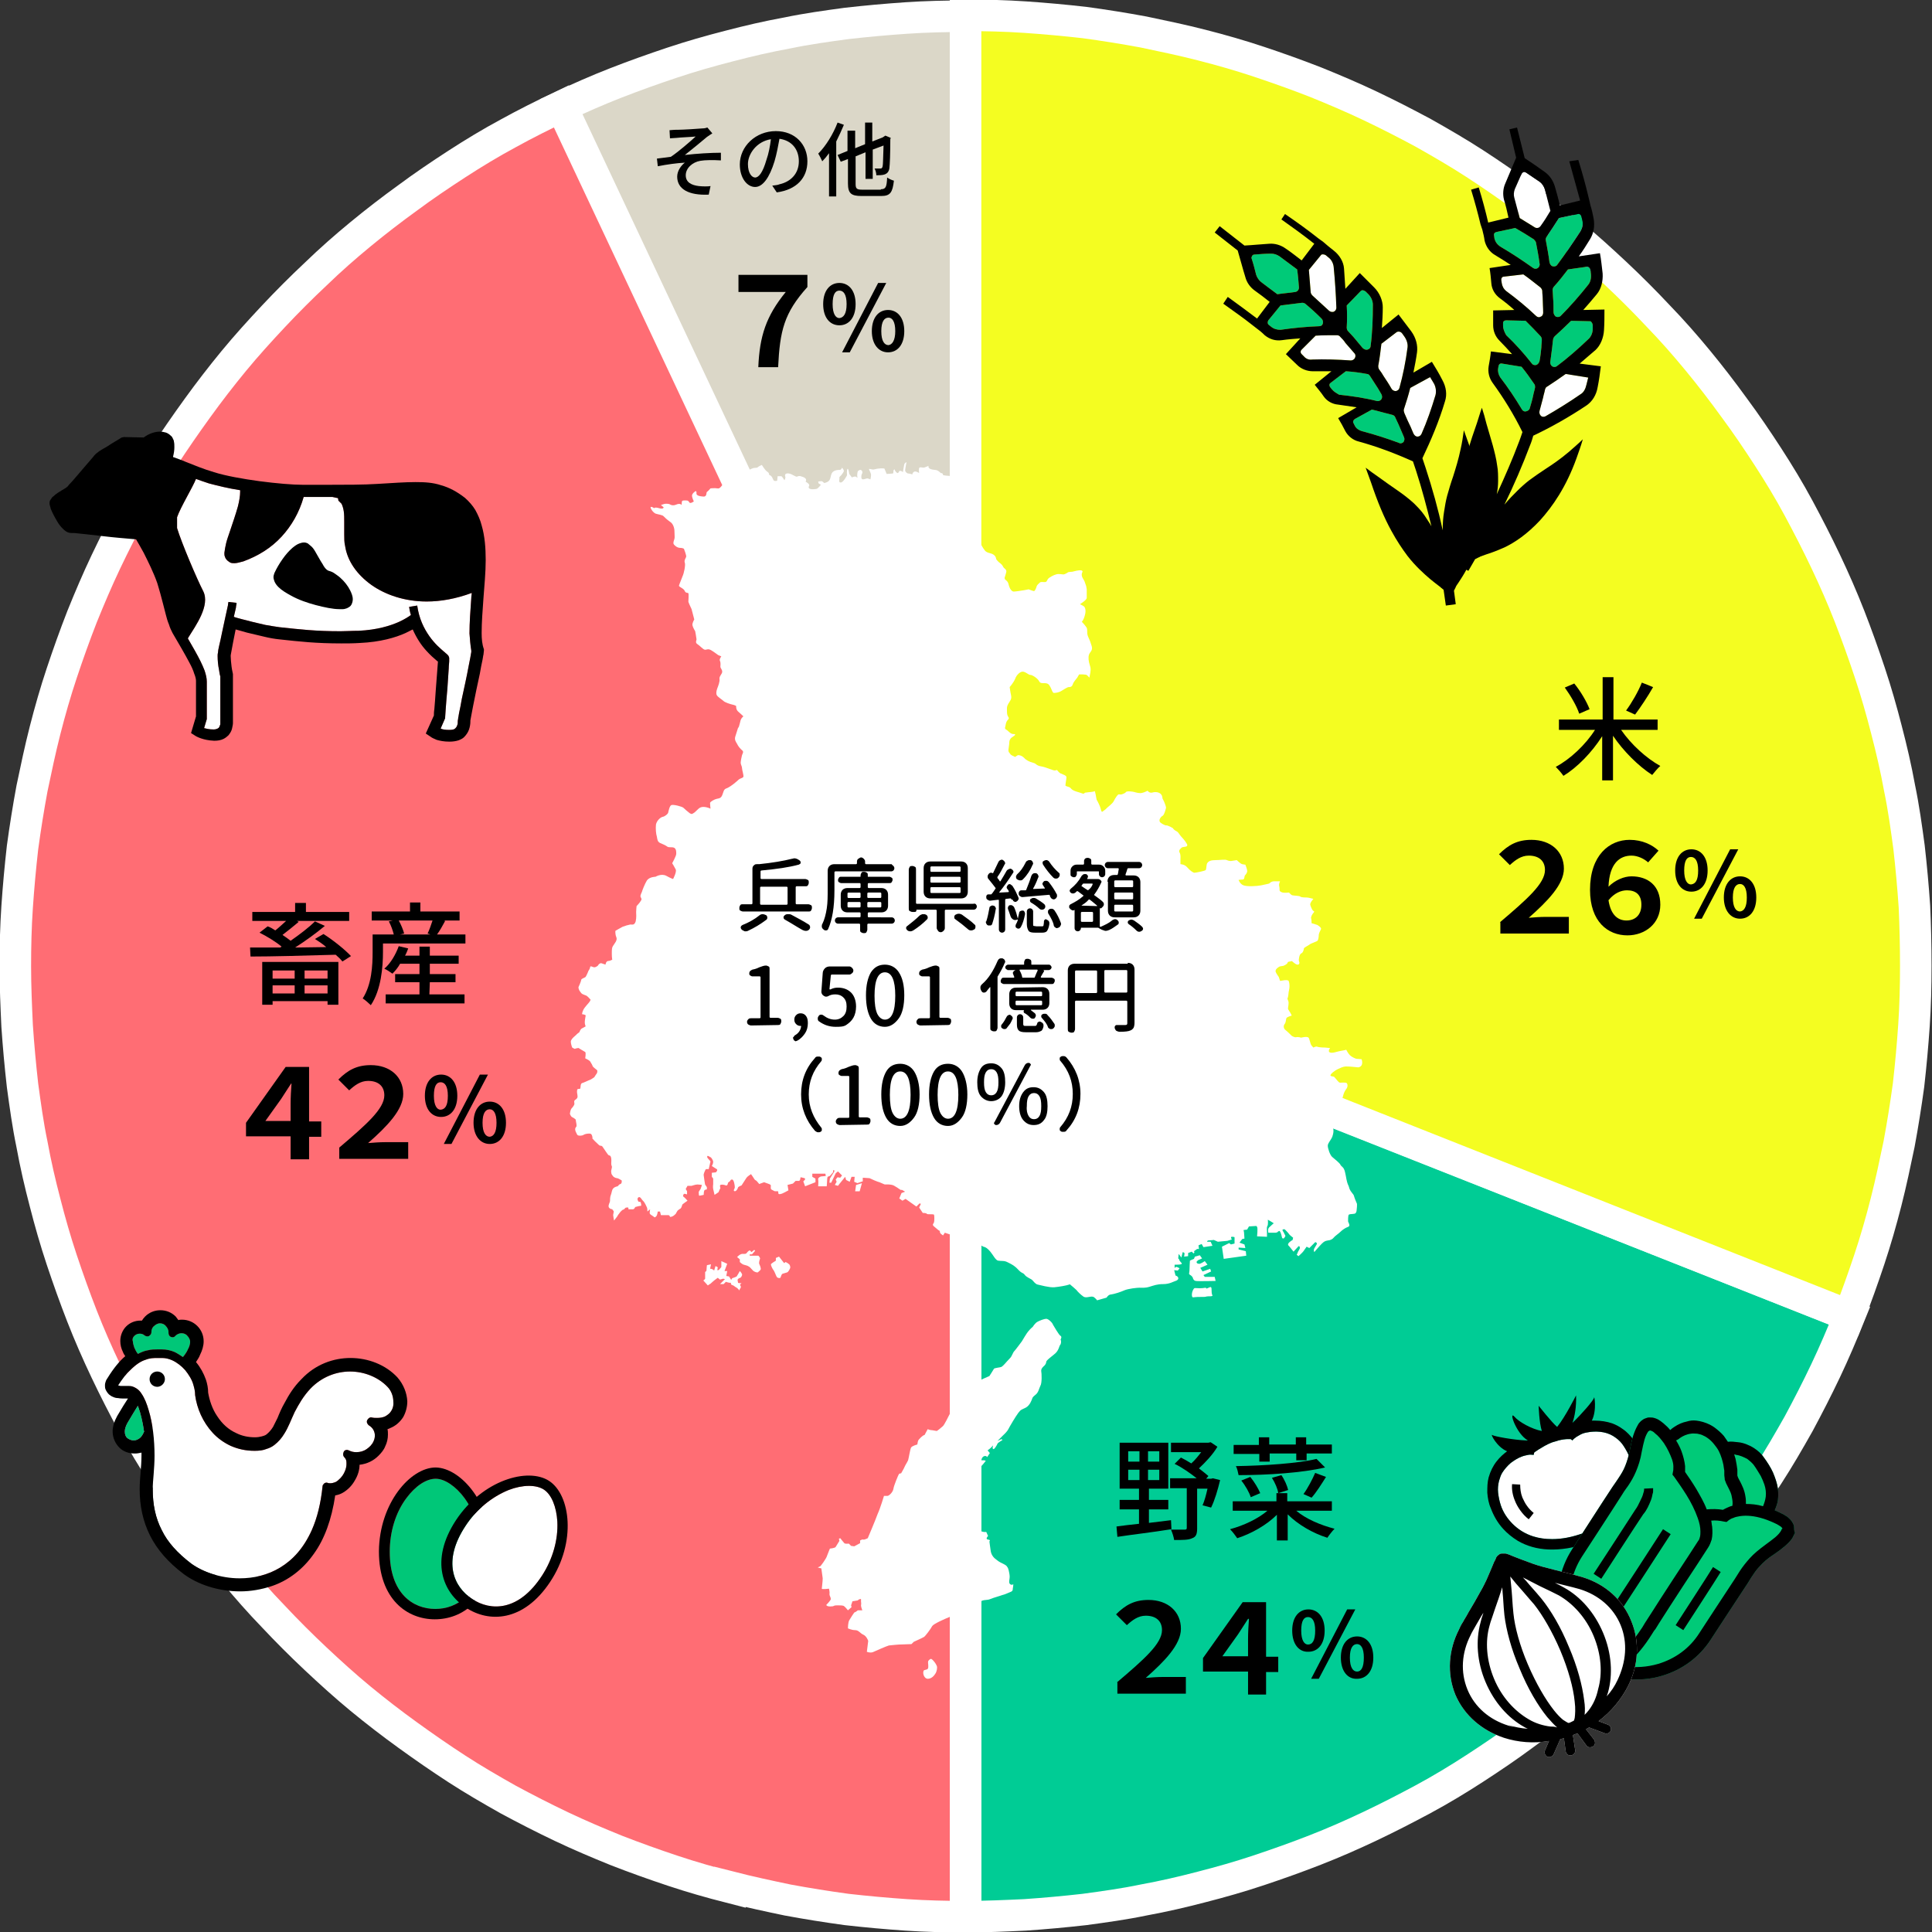 <?xml version="1.0" encoding="utf-8"?>
<!-- Generator: Adobe Illustrator 27.7.0, SVG Export Plug-In . SVG Version: 6.00 Build 0)  -->
<svg version="1.1" id="レイヤー_1" xmlns="http://www.w3.org/2000/svg" xmlns:xlink="http://www.w3.org/1999/xlink" x="0px"
	 y="0px" width="428.8px" height="428.8px" viewBox="0 0 428.8 428.8" style="enable-background:new 0 0 428.8 428.8;"
	 xml:space="preserve">
<rect x="0" y="0" width="428.8" height="428.8" fill="#333333" stroke="none"/>
<style type="text/css">
	.st0{fill:#00CC95;stroke:#FFFFFF;stroke-width:7;stroke-miterlimit:10;}
	.st1{fill:#DBD7C8;stroke:#FFFFFF;stroke-width:7;stroke-miterlimit:10;}
	.st2{fill:#FF6D74;stroke:#FFFFFF;stroke-width:7;stroke-miterlimit:10;}
	.st3{fill:#F4FD21;stroke:#FFFFFF;stroke-width:7;stroke-miterlimit:10;}
	.st4{fill:#FFFFFF;}
	.st5{fill:#00CA78;}
	.st6{fill:#00C778;}
</style>
<path class="st0" d="M214.4,214.5l-0.1,0.4v210.5c4.4,0,8.9-0.2,13.2-0.4c4.4-0.3,8.8-0.7,13.2-1.2c4.4-0.6,8.8-1.2,13.1-2.1
	c4.4-0.8,8.7-1.8,12.9-2.9c4.3-1.1,8.5-2.3,12.7-3.7s8.4-2.9,12.5-4.5c4.1-1.6,8.2-3.4,12.2-5.3c4-1.9,7.9-3.9,11.8-6
	c3.9-2.1,7.7-4.4,11.4-6.8c3.7-2.4,7.4-4.9,10.9-7.5c3.6-2.6,7.1-5.3,10.5-8.1c3.4-2.8,6.7-5.7,9.9-8.8c3.2-3,6.3-6.1,9.4-9.4
	c3-3.2,6-6.5,8.8-9.9c2.8-3.4,5.5-6.9,8.1-10.5c2.6-3.6,5.1-7.2,7.5-10.9c2.4-3.7,4.6-7.5,6.8-11.4c2.1-3.9,4.1-7.8,6-11.8
	c1.9-4,3.6-8,5.3-12.2L214.4,214.5z"/>
<path class="st1" d="M201.1,4c-4.4,0.3-8.8,0.7-13.2,1.2c-4.4,0.6-8.8,1.2-13.1,2.1c-4.4,0.8-8.7,1.8-12.9,2.9
	c-4.3,1.1-8.5,2.3-12.7,3.7s-8.4,2.9-12.5,4.5s-8.2,3.4-12.2,5.3l89.8,190.9V3.6C209.9,3.6,205.5,3.7,201.1,4z"/>
<path class="st2" d="M214.5,214.6l-89.9-191c-4,1.9-8,3.9-11.8,6c-3.9,2.1-7.7,4.4-11.4,6.8c-3.7,2.4-7.4,4.9-10.9,7.5
	c-3.6,2.6-7.1,5.3-10.5,8.1s-6.7,5.7-9.9,8.8c-3.2,3-6.3,6.1-9.4,9.4c-3,3.2-6,6.5-8.8,9.9c-2.8,3.4-5.5,6.9-8.1,10.5
	c-2.6,3.6-5.1,7.2-7.5,10.9c-2.4,3.7-4.6,7.5-6.8,11.4c-2.1,3.9-4.1,7.8-6,11.8s-3.6,8-5.3,12.2c-1.6,4.1-3.1,8.3-4.5,12.5
	c-1.4,4.2-2.6,8.4-3.7,12.7c-1.1,4.3-2,8.6-2.9,12.9c-0.8,4.3-1.5,8.7-2.1,13.1c-0.5,4.4-0.9,8.8-1.2,13.2
	c-0.3,4.4-0.4,8.8-0.4,13.2c0,4.4,0.2,8.9,0.4,13.2c0.3,4.4,0.7,8.8,1.2,13.2c0.6,4.4,1.2,8.8,2.1,13.1c0.8,4.4,1.8,8.7,2.9,12.9
	c1.1,4.3,2.3,8.5,3.7,12.7c1.4,4.2,2.9,8.4,4.5,12.5c1.6,4.1,3.4,8.2,5.3,12.2s3.9,7.9,6,11.8c2.1,3.9,4.4,7.7,6.8,11.4
	c2.4,3.7,4.9,7.4,7.5,10.9c2.6,3.6,5.3,7.1,8.1,10.5c2.8,3.4,5.7,6.7,8.8,9.9c3,3.2,6.1,6.3,9.4,9.4c3.2,3,6.5,6,9.9,8.8
	s6.9,5.5,10.5,8.1c3.6,2.6,7.2,5.1,10.9,7.5c3.7,2.4,7.5,4.6,11.4,6.8c3.9,2.1,7.8,4.1,11.8,6c4,1.9,8,3.6,12.2,5.3
	c4.1,1.6,8.3,3.1,12.5,4.5c4.2,1.4,8.4,2.6,12.7,3.7l0-0.1c4.3,1.1,8.5,2,12.8,2.9c4.3,0.8,8.7,1.5,13.1,2.1
	c4.4,0.5,8.8,0.9,13.2,1.2c4.4,0.3,8.8,0.4,13.2,0.4h0v-210L214.5,214.6z"/>
<path class="st3" d="M424.9,201.2c-0.3-4.4-0.7-8.8-1.2-13.2c-0.6-4.4-1.2-8.8-2.1-13.1c-0.8-4.4-1.8-8.7-2.9-12.9
	c-1.1-4.3-2.3-8.5-3.7-12.7c-1.4-4.2-2.9-8.4-4.5-12.5s-3.4-8.2-5.3-12.2s-3.9-7.9-6-11.8s-4.4-7.7-6.8-11.4
	c-2.4-3.7-4.9-7.4-7.5-10.9c-2.6-3.6-5.3-7.1-8.1-10.5c-2.8-3.4-5.7-6.7-8.8-9.9c-3-3.2-6.1-6.3-9.4-9.4c-3.2-3-6.5-6-9.9-8.8
	s-6.9-5.5-10.5-8.1c-3.6-2.6-7.2-5.1-10.9-7.5c-3.7-2.4-7.5-4.6-11.4-6.8c-3.9-2.1-7.8-4.1-11.8-6s-8-3.6-12.2-5.3
	c-4.1-1.6-8.3-3.1-12.5-4.5s-8.4-2.6-12.7-3.7c-4.3-1.1-8.6-2-12.9-2.9c-4.3-0.8-8.7-1.5-13.1-2.1c-4.4-0.5-8.8-0.9-13.2-1.2
	s-8.8-0.4-13.2-0.4v210.9l0,0l0,0l0,0l0,0L410.4,292c1.6-4.1,3.1-8.3,4.5-12.5s2.6-8.4,3.7-12.7c1.1-4.3,2-8.6,2.9-12.9
	c0.8-4.3,1.5-8.7,2.1-13.1c0.5-4.4,0.9-8.8,1.2-13.2c0.3-4.4,0.4-8.8,0.4-13.2S425.1,205.6,424.9,201.2z"/>
<g>
	<path class="st4" d="M235.4,296.5c-0.4-0.2-1.5-2.2-1.7-2.5c-0.1-0.4-1-1.3-1.5-1.3c-0.4,0-1.5,0.4-2,0.7c-0.5,0.3-1,1.1-1,1.1
		s-0.5,0.4-0.9,0.9c-0.4,0.4-1.5,2.3-1.5,2.3s-1.4,1.9-1.7,2.2c-0.3,0.3-0.5,1.1-0.9,1.5s-1.1,1.2-1.1,1.2s-0.6,0.7-0.9,0.8
		c-0.2,0.1-1.5,0.2-1.6,0.4c-0.1,0.2-1,1.6-1,1.6s-2.5,1.1-2.7,1.2c-0.2,0-1.1,0.1-1.1,0.1l-0.6,0.4c0,0-0.6,0.4-0.7,0.8
		c-0.1,0.4-1,1.1-1.4,1.6s-1,2.4-1.2,2.6c-0.1,0.2-0.9,1.3-1.2,1.9s-1.1,2.2-1.4,2.5c-0.3,0.3-1.3,1.1-1.4,1.1c-0.1,0-1-0.2-1.3-0.2
		c-0.2,0-0.7-0.2-0.7-0.2l-0.7,1.3c-0.4,0-1.3,1-1.4,1.2c-0.1,0.2-0.2,0.9-0.2,0.9s-1.2,0.3-1.4,0.7c-0.2,0.4-0.5,2.3-0.6,2.6
		c0,0.3-0.7,1.3-0.8,1.6c-0.1,0.3-0.8,1.5-0.8,1.5s-0.4,0-0.5,0.2c-0.1,0.1-1.1,2.5-1.2,3.2c-0.1,0.8-1,1.6-1.3,1.6
		c-0.2,0-0.8,0-0.8,0s-0.8,2.7-1.4,4c-0.5,1.4-2.2,5.4-2.2,5.4s-0.8,0.4-1,0.3s-0.7,0.2-0.7,0.2v0.6l-1.3,0.7l-0.7-0.1l-0.5-0.5
		c0,0-0.8,0.1-1-0.1s-0.9-1.1-0.9-1.1l-0.3,0.1l0.1,0.5c0,0-0.6,1-0.8,1.3c-0.1,0.3-1.3,0.4-1.3,0.4s-0.3,0.7-0.6,1.5
		c-0.2,0.8-1.5,2.4-1.5,2.4l-0.6,0.3l0.8,0.2c0,0,0.2,1.4,0.3,2.2c0,0.8-0.2,2-0.2,2.3c0,0.2,1.6,0,1.6,0s0.2,0.8,0.1,1.2
		c0,0.4,0.3,0.7,0.3,1.1c0,0.3-1,1.3-1,1.3s0,0.2,0.4,0.3c0.4,0.1,0.9,0,1.1,0c0.2-0.1,0.3-0.2,0.9-0.2c0.6,0,1.1,0,1.4,0.1
		c0.3,0.1,1,1,1,1l0.8-0.7l-0.1-0.4l0.3-0.9l1.2-0.2c0,0,0.1-0.2,0.5-0.3c0.3-0.1,0.2,0.3,0.2,0.5s0.1,0.5,0,0.9
		c0,0.4,0.3,1.1,0.3,1.1h-1l-0.4,0.3c0,0-0.2,0.1-0.4,0.2c-0.1,0.1-0.8,1.2-1.1,1.7s-0.3,1.8-0.3,1.8s0.8,0.4,1.6,0.4s1.1,0.7,1.8,1
		s1.1,1.3,1.1,1.4s-0.3,2.4-0.3,2.4s0.6,0.3,1.3,0.1c0.7-0.3,2.9-1.3,3.6-1.5c0.8-0.1,2.2-0.2,2.2-0.2l2.8-0.1l0.5-0.5
		c0,0,2-0.9,2.3-1.1s1.5-1.8,1.8-2.4c0.3-0.5,2.8-1.6,3.8-2c1.1-0.4,1.5-0.8,2.5-1.3c1.1-0.5,2-0.6,2.2-0.8c0.2-0.2,1.7-1.2,2.5-1.5
		c0.7-0.3,1.2-0.1,1.9-0.4s2.2-0.7,2.7-0.9c0.5-0.1,1.1-0.4,1.6-0.6c0.6-0.2,0.7-0.4,0.7-0.9c0.1-0.4,0.1-0.9,0.1-0.9
		s-0.3,0.3-0.7,0s-0.1-1.1-0.1-1.6s-0.1-0.9-0.2-1.4c-0.1-0.4-0.2-0.7-0.4-0.9c-0.1-0.3-0.8-0.6-1.4-0.9c-0.6-0.3-1-0.7-1.4-1
		c-0.4-0.4-0.7-0.9-0.8-1.5s-0.3-2.2-0.3-2.2s0.4-0.3-0.3-0.4s0-0.8,0-0.8l-0.4-0.9c0,0-0.4,0.1-1-0.1c-0.7-0.1-0.6-0.5-0.8-0.7
		s-0.7,0.2-0.7,0.2v-1.1c0,0-0.1-0.7-0.1-1.4c0-0.7,0.2-2.1,0.4-2.8c0.1-0.7,0-1.5-0.2-2.1c-0.2-0.7-0.3-2.3-0.2-2.6
		c0.1-0.4,0.6-1.6,0.6-1.6s-0.3-0.1-0.4-0.4c-0.1-0.3,0.1-0.9,0.1-0.9s0.4,0.3,0.7,0.2c0.4-0.1,0.1-0.9,0.6-1.4
		c0.4-0.4,0.9-1.1,0.9-1.1l-0.4-0.1h-0.6c0,0,0.1-0.7,0.6-0.9c0.5-0.2,0.7,0.2,0.7,0.2l0.6-0.9l-0.5-0.6l0.4-0.3
		c0.4-0.3,0.8-0.8,0.8-0.8l-0.1,0.6c0,0,0.1,0.3,0.3,0.2c0.2-0.1,0.7-0.9,0.8-1.2c0.1-0.2,1.1-0.8,1.1-0.8l-0.2-0.2l-0.9,0.4
		c0,0,0.9-0.9,1.1-1.1c0.2-0.2,1-0.9,1.3-1.5s1.6-2.8,2.2-3.6c0.6-0.8,0.7-0.7,1.7-1.2c0.9-0.5,1.3-1.7,1.4-2
		c0.1-0.3,0.2-0.4,0.8-0.9s0.7-1.3,1-1.9c0.4-0.6,0.3-2.8,0.2-3.3c-0.1-0.6,0.7-1.2,0.7-1.2s0.4-0.4,0.4-0.8s1.2-1.2,2-1.9
		c0.8-0.7,0.9-1.7,1.1-1.9c0.2-0.2,0.3-0.8,0.1-1.2C235.5,297.1,235.7,296.7,235.4,296.5z"/>
	<path class="st4" d="M206.7,368.2c-0.2-0.1-0.6,0.3-0.7,0.5c-0.1,0.5,0.2,1.3-0.1,1.7c-0.1,0.2-0.8,0.2-0.9,0.4
		c-0.3,0.7,0.2,1.8,0.9,1.8c0.8,0,1.4-0.6,1.8-1.3c0.2-0.4,0.4-1.2,0.2-1.6C207.7,369.2,207.1,368.4,206.7,368.2z"/>
	<path class="st4" d="M168.7,279.3c0-0.1-0.3-0.6-0.4-0.6c-0.1,0-1.9,0-1.9,0v-0.3h0.5l0.7-0.8l-0.2-0.2l-0.6,0.5l-0.4-0.4
		c0,0-0.4,0.2-0.6,0.5c-0.2,0.3-0.3,0.3-0.9,0.3c-0.6-0.1-1.3,0.7-1.3,0.7l0.6,0.5v0.6c0,0,0.5,0.5,0.9,0.6s0.8,0.2,1.1,0.4
		c0.4,0.2,0.8,0.9,1.2,1.1s0.8,0.3,0.9,0.1c0.1-0.1,0.4-0.3,0.5-0.5c0.2-0.2-0.2-1.1-0.3-1.3C168.4,280,168.7,279.4,168.7,279.3z"/>
	<path class="st4" d="M161.8,283.3l-0.6-0.1l0.2-1.1h-0.6l0.6-1.6l-1.3-0.6v1.3c0,0-0.3,0.4-0.5,0.6s-0.4,0.1-0.4,0.1
		s0.1-0.5,0.1-0.6s-0.5-0.3-0.5-0.3l-0.3,1c0,0-0.3-0.3-0.4-0.3c-0.1-0.1-0.5-0.1-0.5-0.1l0.2-1l-0.9,0.2c0,0-0.1,0.8-0.1,1.1
		c0,0.3-0.3,0.4-0.3,0.4s0,1.3,0,1.5c0,0.1-0.4,0.4-0.4,0.4l1,1.1c0,0,0.4-0.3,0.6-0.4c0.2-0.2,0.8-0.7,0.8-0.7l0.4-0.3l0.4-0.3
		l0.5,0.4l0.7-0.2l0.4,0.1l-1.1,1.1h0.8l0.5-0.5c0,0,0.9,0.3,1.1,0.2c0.2-0.1,0.1-0.6,0.1-0.6L161.8,283.3z"/>
	<path class="st4" d="M164.3,283.6c0.2-0.1,0.3-0.3,0.4-0.6c0.1-0.3-0.5-0.9-0.5-0.9s-0.6,1.1-0.7,1.2c-0.1,0.1-1,0.4-1,0.4
		l-0.3,0.5c0,0.4,0,0.8,0.1,0.9s0.5,0.2,0.6,0.3c0.1,0.1,0.4,0.3,0.6,0.4c0.2,0.1,0.6,0.6,0.6,0.6l0.1-0.3l0.2-0.3
		c0,0,0.1-0.3-0.1-0.5c-0.2-0.2,0.3-0.5,0.3-0.5s-0.8,0-0.8-0.1c0-0.2-0.1-0.5-0.1-0.6C163.7,283.8,164.2,283.6,164.3,283.6z"/>
	<polygon class="st4" points="190,263 189.8,264.4 190.8,264.4 191.3,262.6 	"/>
	<path class="st4" d="M174.3,280.1c0,0-0.2,0.3-0.3,0.2c-0.1-0.1-1.1-1.4-1.1-1.4l-0.7,0.3v0.6c0,0-1,0.6-1.1,0.8
		c0,0.3,0.3,0.9,0.5,1.2c0.3,0.3,0.6,1.3,0.8,1.6c0.2,0.3,0.7,0.3,0.8,0.2c0.1-0.1,0.2-0.8,0.5-0.9s0.7-0.2,1-0.3
		c0.3-0.1,0.7-0.9,0.7-1.1s-0.1-0.7-0.4-0.8C174.7,280.2,174.3,280.1,174.3,280.1z"/>
	<path class="st4" d="M302.2,235.1c0,0-0.8-0.1-1.1-0.1c-0.2,0-1.1-0.4-1.5-0.8c-0.4-0.4-0.8-1.2-0.8-1.2s-0.9,0.2-1.5,0.3
		s-1.5,0.5-2.1,0.3s0-1,0-1s-0.2,0-1.1-0.1c-0.9,0-1.6-0.1-1.8-0.2c-0.2-0.1-0.8,0.2-0.8,0.2s-0.4-0.4-0.5-0.6
		c-0.1-0.1-0.3-1-0.5-1.5s-1.7-0.1-1.7-0.1s-0.7-0.2-1.1-0.1c-0.4,0.1-1-0.3-1-0.3s-1-1-1.4-1.3s-0.5-0.9-0.2-1.3
		c0.3-0.3,0.3-1,0.4-1.3s1.2-0.6,1.2-0.6l-0.3-0.6c0,0-0.4-0.6-0.5-0.8s0.1-0.8,0.1-1.4c0-0.6-0.4-0.9-0.2-1.1
		c0.1-0.2,0.2-1,0.2-1.2s0.2-0.8,0.2-1.4c0-0.6-0.1-1-0.2-1.2s-0.8-0.2-1.2-0.1c-0.2,0-0.4,0.1-0.7,0.1c-0.1-0.4-0.3-0.9-0.3-0.9
		s-0.6-0.8-0.7-1.2c0-0.4,0.2-0.6,0.6-0.9c0.4-0.3,0.5-0.2,0.9-0.3c0.4,0,1.2-0.5,1.2-0.8c0-0.2,0.8-0.2,0.9-0.3
		c0.1,0,0.8,0.8,1.3,0.8c0.4,0,0.5-0.4,0.3-0.8c-0.1-0.4,0.1-1.5,0.5-1.7c0.4-0.1,0.6-0.9,0.6-1.1c0-0.2,1.1-0.7,1.3-0.9
		c0.2-0.2,1.5-0.6,1.7-0.8c0.2-0.1,0.3-1,0.3-1.3s0.3-0.9,0.5-1.3c0.1-0.3-0.5-0.7-0.8-0.9c-0.2-0.1-1.3-0.4-1.3-0.4s0-0.8-0.1-1.1
		s0.3-1,0.6-1.3c0.2-0.3,0-0.2-0.2-0.4s-0.5-0.9-0.6-1.3c-0.1-0.4,0.7-1.3,0.7-1.3s-1.1-0.3-1.4-0.3s-1.3,0-1.5-0.2
		c-0.1-0.2-1.5-0.2-1.8-0.3s-0.7-0.6-0.7-0.6s-1,0.1-1.4,0s-0.7-0.3-0.7-0.5s0-0.6-0.1-1s0.2-1,0.2-1s-0.5,0-1.3,0
		c-0.7,0-1.1,0.5-1.1,0.5s-0.8,0.2-1.8,0.4s-3.1,0.3-3.9,0s-1.1-1.2-1.1-1.2s0.6-0.1,1-0.1c0.4-0.1,0.2-0.8,0.5-1
		c0.2-0.2,0.5-0.7,0.4-1c0-0.3-0.4-1.3-0.4-1.3s-0.3,0-0.7-0.1c-0.4-0.1-1.2-0.9-1.2-0.9l-1.3,0.2c0,0-0.5,0-0.9-0.2s-1.5,0-2.5,0
		s-1.5,0.2-1.8,0.6c-0.3,0.3-0.2,1.4-0.4,1.6c-0.1,0.2-2.2,0.6-2.5,0.6s-1-0.5-1.6-1.2s-1.5-0.7-1.5-0.7s0-0.8,0-1.1s0.1-1-0.2-1.5
		c-0.3-0.5,0.3-0.9,0.5-1.1c0.1-0.1,0.5-0.1,0.9-0.2c0.4-0.1,0.4-0.4,0.1-0.8c-0.2-0.4-1-1.3-1.2-1.5s-0.6-0.9-0.8-1
		c-0.2-0.1-0.9-0.5-0.9-0.7c0-0.1-1.3-0.8-1.6-0.7c-0.2,0-0.8-0.3-1.2-0.6c-0.4-0.3-0.2-0.8-0.2-0.8s0.2-0.5,0.6-0.7
		s0.7-1.4,0.8-1.8c0-0.4-0.5-1.6-0.7-1.9c-0.2-0.3,0-0.6-0.4-1.1s-1.3-0.6-1.9-0.4c-0.7,0.2-1.1-0.4-1.1-0.4s-0.7,0.4-1.3,0.5
		c-0.5,0.1-1.3-0.1-1.6-0.2c-0.3-0.1-1.7-0.3-1.9,0s-0.9,0.5-0.9,0.5s-0.3,0.1-0.6,0s-0.9,0.9-1.2,1.5s-1.2,1.2-1.5,1.5
		c-0.2,0.3-1.1,0.9-1.1,0.9s-0.2-0.1-0.3-0.7c-0.1-0.5-0.7-1.7-0.9-2c-0.1-0.3-0.3-2.1-0.5-1.9c-0.2,0.2-1.3,0.2-1.8,0.3
		c-0.6,0-0.3,0.4-0.9,0.2c-0.5-0.2-1.4-0.4-1.8-0.6c-0.5-0.2-0.7-0.5-0.9-0.7c-0.1-0.1-0.9-0.3-1-0.4c-0.1-0.1,0.2-1.5,0.2-1.9
		s-0.8-0.6-1.2-0.8c-0.4-0.1-0.9-0.8-0.9-0.8l-0.4,0.1c-0.4,0.1-1.9-0.7-3.1-0.9c-1.2-0.2-1-0.6-1.8-0.8s-1.6-0.6-2-1.1
		c-0.4-0.4-0.9-0.6-1.3-0.6c-0.1,0-0.4,0.2-0.7,0.4l0,0c-0.4-0.2-1-0.4-1.1-0.7c-0.3-0.4-0.5-0.4-0.3-1.5c0.2-1,0-1.2,0.3-1.7
		c0.2-0.5,1.2-0.8,1.1-1.1c-0.1-0.2-0.6,0.2-1.4-0.6c-0.8-0.8-1-0.3-0.7-1.5c0.2-1.2,0.7-1.1,0.7-1.5c0-0.3-0.4-0.4-0.4-1.4
		c0-0.9-0.1-1.1,0.3-1.8c0.4-0.7,0.8-1,0.6-1.9s-0.3-1.8-0.3-1.8s0.8-0.9,1.2-1.8c0.3-0.9,1.2-1.8,1.9-1.6s1.1,0.7,1.5,0.7
		s1.6,0.7,2,1.5c0.4,0.7,1.6-0.1,2.2,0.8c0.6,0.9,0.6,1.6,1,1.7c0.4,0,1.1-0.1,1.6-0.4c0.5-0.3,1.4-0.9,1.7-0.9s0.7,0,0.9-0.6
		s0.7-1.1,1-1.5c0.3-0.5,0.4-0.7,0.4-0.7s1.6-0.1,1.8,0.2c0.3,0.3,0.5,0.5,0.5,0.5s0.1-0.7,0.2-1.1c0-0.4,0.2-0.7-0.1-1.6
		c-0.3-0.9-0.4-1.8-0.2-2.4c0.2-0.6,0.9-0.9,0.6-1.9c-0.3-1-0.4-1.2-0.8-2.1c-0.4-0.9,0-1.6-0.4-2.1c-0.4-0.6-1-1.2-1-1.2
		s0.4-0.3,0.7-1.5c0.3-1.1,0-1.7-0.2-1.9c-0.3-0.2-0.9-0.5-0.9-0.5s1.5-0.9,1.5-1.4s0-1.2,0-1.9c-0.1-0.7-0.1-0.7-0.4-1.5
		c-0.2-0.7-0.6-0.9-0.7-1.6c-0.1-0.7,0.5-0.9-0.1-1.1c-0.6-0.1-1.6,0.2-2,0.3c-0.4,0-0.9,0.1-0.9,0.1s-0.7,0.5-1.1,0.5
		c-0.3,0-1.1-0.2-1.6,0c-0.5,0.1-1.6,0.7-1.8,1c-0.2,0.2-0.2,0.7-0.7,0.7s-0.9-0.1-1.1,0.1c-0.2,0.2-0.6,0.5-0.7,0.8
		c-0.1,0.3-0.3,1-0.6,1.1c-0.2,0-1.2-0.4-1.2-0.4s-0.4,0.1-1,0.2c-0.6,0.1-1.9,0.3-2.3,0.3c-0.4,0-0.8-0.5-1-1.1
		c-0.2-0.5-0.1-0.9-0.7-1.4c-0.6-0.4-0.2-0.8-0.1-1.3c0.1-0.5,0.4-0.8-0.2-1.3c-0.6-0.5-0.2-0.5-0.9-1.1c-0.7-0.5-1-1-1-1
		s0-0.6-0.6-1s-1.4-0.3-1.9-0.9s-0.9-1.5-1.2-1.9c-0.3-0.5-1-0.5-1-0.5s0-0.4-0.2-0.6c-0.1-0.1-1.6-1.3-1.8-1.4s0.2-0.8,0.5-1.2
		c0.3-0.4,0.8-0.6,1-1.6c0.1-1,0.2-1.8,0.2-1.8s0.8-0.4,0.8-1.3s-0.1-1.2-0.4-2c-0.2-0.8-0.4-0.1-0.6-1.2c-0.1-1.1,0-1.7-0.1-2
		c0-0.3,0.2-1.2,0.2-1.2s-0.6-0.2-1-0.3c-0.4,0-1.1,0.1-1.2,0.4c-0.1,0.3-0.4,0.7-0.6,1c-0.2,0.3-0.1,0.6-0.5,1.1
		c-0.4,0.4-0.6,0.5-0.8,0.3s-0.5-0.8-0.5-0.8s0.3-0.5,0.5-1c0.1-0.5-0.1-0.5-0.1-0.5s-1.9-0.1-2.3-0.2c-0.4,0,0-0.5-0.7-0.5
		c0,0-0.6-0.7-1.3-0.7c-0.6-0.1-0.4,0-1-0.2c-0.6-0.3-0.4-0.7-0.4-0.7s-0.9,0.4-1.1,0.4c-0.2,0-0.9-0.2-1,0.1c-0.1,0.4,0,1.1,0,1.1
		s-0.7-0.5-1.1-0.3c-0.4,0.2-0.4,0.6-0.4,0.6s-0.6-0.2-0.9-0.2c-0.3,0-0.7-0.4-0.7-0.7c0-0.3,0.3-1.8,0.3-1.8s-0.4,0.1-0.5,0.5
		s-0.3,1.7-0.3,1.7s-0.3-0.3-0.6-0.3s-0.3,0.4-0.5,0.5s-0.7-0.5-0.7-0.7s-0.3-0.1-0.3,0.3s-0.1,0.5-0.1,0.5l-1.4,0.1l-0.5-1.2
		c0,0-0.6-0.1-1.2,0c-0.6,0-1.1,0.3-1.5,0.2c-0.4-0.1-0.8-0.2-0.7,0c0,0.1,0.3,0.6,0.4,1c0.1,0.4-0.1,1.2-0.1,1.2s-0.3-0.1-0.6-0.2
		c-0.2-0.1-1.1,0.4-1.3,0.1c-0.2-0.2-0.1-0.6-0.1-0.8c0-0.2,0.4-0.6,0.1-1c-0.3-0.4-0.7-0.1-0.9,0.1c-0.1,0.2-0.2,1-0.1,1.3
		c0.1,0.2-0.1,0.1-0.1,0.1s-0.1-0.3-0.6-0.2c-0.5,0.1-0.5,0.2-0.5,0.2l-0.6-0.8c0,0-0.2-1.4-0.4-1.1s-0.1,1.4-0.1,1.4
		s-0.8,1.6-1.4,1.6c-0.6,0-0.2-0.8-0.3-1s0.4-0.6,0.4-0.6s0.6-0.7,0.6-1c0-0.2-0.4-0.7-0.4-0.7s-0.2,0.6-0.6,0.5
		c-0.4,0-1.4,0.1-1.7,0.8c-0.3,0.6-0.2,1.3-0.7,1.7c-0.5,0.4-1,0.4-1,0.4s-0.3-0.4-0.6-0.4s-0.7,0.1-0.7,0.1l0.1,0.4l0.5,0.3
		c0,0-0.5,0.7-0.9,0.9c-0.4,0.1-1.4,0.2-1.7-0.1c-0.3-0.3,0.1-0.5,0-0.8s-0.8-0.7-0.8-0.7s0.5-0.6-0.5-1s-1.1-0.2-1.4-0.1
		c-0.3,0.1-1.1-0.6-1.8-0.7s-1,0.2-0.8,0.7c0.1,0.4-0.2,0.8-0.2,0.8s-0.5-0.9-0.7-0.9s-0.8,0-0.8,0l-0.1,1c0,0-0.6,0.2-0.8-0.1
		c-0.2-0.3-0.3-1-1-1.2c0,0,0.1-0.4-0.4-0.7c-0.5-0.3-1.2-1.5-1.2-1.5s-0.7,0.3-0.9,0.5s-0.5,0.1-1,0.2c-0.4,0.1-1.7,0.8-1.9,1.1
		c-0.2,0.2-1.2-0.4-1.3-0.1c-0.1,0.4-0.4,0.8-0.4,0.8s-0.1-0.5-0.9-0.1c-0.8,0.4-2,1.6-2.4,2.1s-0.6,0.8-1.1,0.7
		c-0.5-0.1-1.5,0-1.5,0s-0.5,0.6-0.8,0.8c-0.2,0.2,0.1,1.2-1,1c-1.1-0.1-1.4-0.4-1.3-0.8c0-0.4-0.2-0.4-0.2-0.4s-0.8,0.5-0.8,1
		s0.4,1.3,0.4,1.3s-0.8,0.6-1,0.2s-0.5-0.4-0.5-0.4s-0.9-0.1-1.1,0.1c-0.1,0.2-0.1,0.9-0.1,0.9s-0.3-0.5-1.2-0.1s-1.5-0.1-1.5-0.1
		s-0.7-0.2-1.3,0l-0.6,0.2l0.6,0.5c0,0,0,0.5-1,0.2s-1.1,0-1.1,0s-0.7-0.5-0.8-0.2c0,0.3,0.5,1.1,1.1,1.4c0.6,0.2,1.6,0.3,1.8,0.6
		c0.3,0.3,0.7,0.7,1.4,1.2c0.7,0.4,1,1.4,1,2.1s0.1,1.4,0,1.7c-0.1,0.3-0.3,0.8-0.2,1.1c0.1,0.3,0.8,0.9,1.4,0.9
		c0.6,0,0.9,0.2,0.9,0.2s0.6,1.5,0.5,1.8s-0.5,0.8-0.3,1.3s-0.2,2.4-0.5,3c-0.2,0.6-0.7,1.7-0.8,2.1c0,0.3,1.1,0.6,1.3,1.2
		c0.2,0.5,0.7,0.3,0.8,0.5s0,1.6,0,1.7c-0.1,0.2,0.4,1.1,0.7,1.8c0.2,0.7,0.6,2.3,0.6,2.3s-0.5,0.8-0.4,1.3s0.6,1.3,0.6,1.3
		s0.3,1.6,0.3,1.8s-0.3,0.7,0.1,1c0.5,0.3,1.3,1.2,1.7,1.3s0.7-0.3,1.4,0.1c0.7,0.4,1.3,0.9,1.6,1.1c0.3,0.1,0.7,0.3,0.7,0.3
		s-0.5,0.6-0.3,1s0.1,1,0.1,1.3s0.4,0.6,0.4,1.1s-0.7,1-0.6,1.6c0.1,0.6-0.3,1.6-0.5,2.1c-0.2,0.6-0.3,1.1-0.1,1.5s1.2,1,1.5,1.3
		s1.5,0.7,2,0.8s0.8,0.3,0.8,0.3s-0.1,0.7,0.4,1.2c0.6,0.5,1.2,1.1,1.2,1.1s-0.4,0.3-0.6,0.8c-0.1,0.4-0.3,1.2-0.4,1.5
		c-0.1,0.2-0.2,0.3-0.2,0.3s-0.4,1.3-0.6,1.9c-0.2,0.7,0.1,1.1,0.4,1.6c0.2,0.5,0.8,1.2,1.2,1.5c0.3,0.3,0,0.7-0.1,1
		s-0.3,1.4-0.3,1.7c0,0.4,0.3,0.8,0.3,1.2s0.4,1.6,0.3,1.9c-0.1,0.3-0.6,0.3-1,0.6c-0.4,0.4-1.3,1.1-1.3,1.1s-0.9,0.7-1.5,0.9
		s-0.6,0.8-0.9,1.5c-0.3,0.7-0.7,0.7-1.2,0.8s-1.4,0.6-1.5,0.9c0,0.3,0.1,1.3,0.1,1.3s-0.7-0.4-1.6-0.4c-0.9,0-1.2,0.6-1.9,1.2
		c-0.7,0.5-0.7,0.4-1.1,0.2c-0.4-0.3-1.1-0.9-1.4-1.2c-0.3-0.3-2.3-0.8-2.7-0.6s-0.6,1.3-0.7,1.7c-0.1,0.3-0.7,0.8-1.2,0.9
		c-0.5,0.1-1.3,0.8-1.5,1.7c-0.1,0.9,0,2.1,0.2,2.7c0.1,0.5,0.1,1.1,0.7,1.4c0.7,0.3,1.2,0.5,1.6,0.8c0.4,0.3,1.1,0,1.6,0.3
		c0.4,0.3,0.4,0.8,0.4,1.3s-0.9,2.1-0.9,2.1s0.5,0.8,0.8,1.4c0.2,0.6-0.6,2.1-0.6,2.1s-0.4-0.1-1.5-0.7c-1.1-0.6-2.4,0.2-2.4,0.2
		s-1.3,0-1.9,0.8c-0.5,0.8-1.1,2.4-1.1,2.5s-0.5,0.9-0.3,1.2c0.2,0.4,0.3,0.5,0,0.9c-0.2,0.4-0.9,1.1-0.9,1.1s-0.1,0.8-0.1,1.3
		s0.1,1.2-0.1,2.1c-0.3,0.9-0.7,0.7-1.2,0.7c-0.5,0.1-1.2,0.3-1.7,0.5c-0.4,0.2-1.6,0.9-1.6,0.9s-0.1,0.7,0.2,1.4s-0.4,1.4-0.7,1.9
		c-0.3,0.4-0.3,0.8-0.3,1.8c0,0.9,0.1,1.3,0.1,1.3s-0.5,0.3-0.9,0.3c-0.5,0-0.6,0.8-0.6,0.8s-0.6-0.2-0.9-0.3
		c-0.3-0.1-0.7,0.3-0.7,0.4c0,0.1-0.5,0.5-0.9,0.5c-0.3,0-0.8-0.4-0.9-0.1c0,0.3-0.3,0.8-0.4,0.9c0,0.1-0.5,1.2-0.6,1.3
		c-0.1,0.2-1,0.4-1,0.7s-0.6,1.6-0.6,1.6s0,0.3,0.1,0.5c0.1,0.3,0.2,0.4,0.5,0.8c0.3,0.4,1.2,0.5,1.3,0.7c0.2,0.1,0.8,0.8,0.8,0.8
		s-0.1,0.2-0.2,0.4c-0.1,0.2-1.1,1.2-1.4,1.8c-0.3,0.6-0.3,1-0.3,1s0.8,0.1,0.8,0.3c0,0.1-0.2,1-0.2,1.5s0.2,0.9,0.2,0.9
		s-0.5,0.3-0.9,0.5c-0.3,0.2-0.5,0.8-0.5,0.8s-0.7,0.5-0.7,0.6c-0.1,0.1-1.2,0.9-1.2,1.5c0,0.5,0.3,1.3,0.3,1.3s0.5,0.3,0.6,0.3
		c0.1-0.1,0.8-0.2,0.8-0.2s1.3,0.8,1.5,0.9c0.2,0.2,0,1.4,0,1.4s0.9,0.4,1.1,0.7c0.2,0.4,0.4,0.6,0.5,0.9c0,0.3,0.8,0.8,1,1
		s0,0.7,0,0.7s-0.5,0.7-0.6,0.9c-0.1,0.1-0.9,0.6-1,0.6s-1.3,0.6-1.7,0.7c-0.4,0.1-0.3,1-0.4,1.2c-0.1,0.2-0.7-0.1-0.7,0.4
		c-0.1,0.5,0.1,0.9,0.1,1.4s-0.6,0.7-0.7,0.9s0,0.4,0,0.7s-0.5,0.9-0.7,1.1c-0.2,0.3-0.3,1.1-0.3,1.1s0.2,0.7,0.6,0.8
		c0.4,0.2,0.7,0.5,0.7,0.5s0,0.3,0.1,0.7c0.1,0.4,0.1,0.9,0,0.9c-0.1,0.1-0.4,0.4-0.1,1.1c0.3,0.6,0.3,0.7,0.5,0.8
		c0.2,0.1,0.9,0.1,1.2-0.1c0.3-0.2,0.8-0.3,1.3-0.3s0.6,0.3,0.7,0.8c0,0.5,0,0.3,0.2,0.5c0.1,0.2,0.8,0.8,1.2,1.2s0.6,0,0.9,0.5
		c0.3,0.4,1.1,1.7,1.3,1.8c0.3,0.1,0.4,0.1,0.5,0.4s0.1,0.6,0.1,0.8c0,0.2-0.1,1,0.1,1.2c0.1,0.3-0.1,0.7-0.1,0.9
		c-0.1,0.2,0,0.5,0,0.7s0.3,0.6,0.5,0.8c0.3,0.2,0.6,0.3,0.8,0.3s1,0.5,1,0.5v0.4c0,0-0.1,0.4-0.3,0.4s-0.6,0.5-0.6,0.5
		s-0.7,0.1-1,0.5c-0.3,0.3-0.3,0.9-0.5,1.4c-0.2,0.4-0.2,1.2-0.2,1.4s-0.4,0.9-0.3,1.2c0,0.3,0.4,0.5,0.4,0.5l0.4,0.1
		c0,0,0.2,0.3,0.3,0.4s-0.1,0.7-0.1,0.9c0,0.2,0.2,1.2,0.2,1.2l0.7-0.9c0,0,0.2-0.4,0.4-0.6c0.1-0.2,0.7-0.9,0.9-0.9
		c0.3-0.1,0.4-0.3,0.5-0.4s0.4-0.1,0.6-0.1c0.1,0,0.1,0.4,0.1,0.4h1c0.3,0,0.5-0.5,0.5-0.5s0.4-0.1,0.8-0.2c0.4-0.1,0.4,0,0.5-0.1
		s-0.1-0.8-0.1-0.8l-0.5-0.1c0,0-0.2-0.4-0.2-0.5c0-0.2,0.1-0.5,0.4-0.5c0.3,0,0.5,0.5,0.8,0.8c0.4,0.3,0.8,1.3,0.9,1.5
		c0.1,0.1,0.1,0.9,0.1,0.9l0.6-0.5c0,0-0.1,0.6-0.1,0.8c0,0.2,0.2,0.4,0.4,0.5s0.7,0.5,0.7,0.5s0.3-0.1,0.4-0.3c0.2-0.2,0.3-1,0.3-1
		h0.5l0.2,0.8h1.6c0.4,0,0.4,0.4,0.4,0.4s0.4,0,0.7-0.2c0.2-0.1,0.6-0.5,0.6-0.5s0.3-0.6,0.4-0.7c0.1-0.1,0.5-0.4,0.7-0.5
		c0.2-0.2,0.3-0.8,0.4-0.9c0.1-0.1,1.1-0.8,1.1-0.8s-0.7-0.8-0.9-0.9s0-0.5,0.1-0.6s0.7,0.1,0.7,0.1v-0.7l-0.3-0.5l0.4-0.7
		c0,0,0.8,0,0.9,0c0.1,0,0.8-0.3,1.3-0.3c0.4,0,1,0.1,1,0.1s-0.2,0.7-0.3,0.9c-0.1,0.2-0.5,0.6-0.4,0.8c0,0.1,0,0.6,0.1,0.7
		c0.1,0,1-0.2,1-0.2s0-0.6,0.1-0.9s0.6-0.3,0.6-0.3v-0.5l-0.4-0.6c0,0-0.3-1.8-0.3-2c-0.1-0.3,0.3-1.1,0.4-1.3
		c0.1-0.2,0.7-0.1,0.7-0.1l0.4-1.7c0,0-0.1-0.2-0.4-0.5c-0.3-0.3-0.4-0.5-0.3-0.7c0.1-0.2,0.7,0.3,0.8,0.3c0.1,0.1,0.5,0.6,0.5,1
		s-0.3,0.9-0.3,0.9s0.8,0.5,1.1,0.7s-0.2,0.7-0.2,0.7l-0.9,0.1c0,0,0,0.7,0,0.9c0.1,0.2,0.3,0.2,0.3,0.5s0,1.1,0,1.1s-0.1,0.7,0,1.1
		s0.3,1.3,0.3,1.3s0.8-0.5,0.9-0.6c0-0.1,0.4-0.9,0.4-0.9s-0.2-0.6,0-0.7s0.7-0.1,1.2,0.1c0.4,0.2,0.5-0.6,0.5-0.6l0.5-0.4
		c0,0,0-0.3,0.4-0.3s0.6,1.3,0.6,1.7c0,0.4-0.5,0.8,0,0.9c0.4,0,0.7-0.7,0.7-0.8c0-0.2,0.8-0.5,0.8-0.5s0.9-1.4,1.1-1.7
		c0.2-0.3,1-0.8,1-0.8s0.7,1,0.8,1.2c0.2,0.2,0.4,0.2,0.6,0.5c0.3,0.3,0.4,0.5,0.4,0.5l1.1-0.4c0,0,0.8,0.3,1.1,0.4s0.4,0.3,0.4,0.3
		s-0.1,0.8,0.1,0.9c0.2,0.1,0.7,0.4,0.8,0.4s0.7,0,0.7,0l0.1,0.6c0,0,0.2,0.1,0.5,0c0.3,0,1.7-0.8,1.7-0.8l-0.2-1.2l1.2-0.3l0.6-0.6
		h0.8c0,0,0.2-0.2,0.2-0.3c0-0.1,0.1-0.5,0.1-0.5s0.1,0,0.5,0.1s0.5,0.1,0.5,0.3c0,0.2-0.4,0.5-0.4,0.5l0.4,1.1l2.3-0.9v-0.8
		l-0.7-0.4v-0.7h2.9l0.1,0.5c0,0-0.5,0.1-0.9,0.1s-0.9,0.4-0.8,0.7c0.1,0.3,0,1.5,0,1.5h1.9c0,0,0.1-1.2,0.1-1.5s0.1-0.6,0.1-0.6
		l0.5-0.2l0.7-0.8c0,0,0-0.4,0.1-0.5c0.2-0.1,0.2,0.3,0.2,0.3l-1,1.6l-0.1,0.9h0.4l1-2.1l0.5-0.4l0.9,0.9l-0.4,0.5l-0.6-0.1
		l-0.4,0.5l0.2,0.5l-0.4,0.7l0.7,0.2l0.3-0.4l1.3-1.6l0.2,0.7l0.8,0.4l0.4-1.1h0.7l-0.1,1.1l0.7,0.3l1.2-0.4v-0.8l1.5,0.1
		c0,0,0.4,0.2,1.1,0.5c0.7,0.3,0.8,0.3,1.1,0.4s1.1,0.5,1.2,0.5c0.1,0,1.5-0.1,2.1,0.3c0.7,0.4,0.8,0.5,0.8,0.5l0.6,0.4h0.3l0.7,0.4
		l-0.8,0.3l-0.5,1.2l0.7,0.5l0.7-0.4l2.4,1.7l0.7-0.7l0.3,0.1L204,268l0.8,1.2c0,0,0.8,0,0.9,0.2c0.1,0.2,1.5,0,1.6,0.2
		s0.1,1.4,0,1.7c-0.1,0.3-0.5,0.5,0,0.9s0.9,0.8,1.1,0.9l0.2,0.1c0,0-0.1,0.4,0.3,0.7l0.4,0.3l0.4-0.6l1.2,0.4l1-2.3l0.6,0.2
		l0.1,0.8c0,0,0.7-0.1,1,0.1c0.3,0.3,0.7,0.6,0.1,0.6c-0.5,0-1-0.1-1-0.1l0.4,0.7c0,0,0.1,0.2-0.4,0.2h-0.4l-0.7,2c0,0,1-0.1,1.4,0
		s0.8-0.5,1-0.9s0.5-1.2,0.5-1.2s-0.4-0.5,0.1-0.4c0.4,0.1,0.7,0.8,1,1c0.4,0.2,0.4,0.5,0.1,0.4c-0.4-0.1-0.6-0.1-0.6-0.1l-0.1,0.2
		c0,0,0.4,0,0.6,0.3c0.1,0.3,0.4,0.5-0.4,0.4c-0.7-0.1-1.2,0.5-1.2,0.5l-0.1,0.3l2.9,1.4l0.9-1.2l-1-1.5c0,0,1.1,1.2,1.6,1.3
		c0.5,0.1,0.9,0.4,1.5,1.1s1.2,2,1.8,2c0.6,0.1,1.2,0,1.7,0.2c0.4,0.2,1.7,0.7,2.6,1.7c0.9,1,1.1,0.7,1.5,1.2
		c0.4,0.6,1.4,0.9,1.7,1.2c0.3,0.3,0.7,0.9,1.2,1s2.6,0.7,3.7,0.6c1.1-0.1,2.8-0.4,3.3-0.6c0.1,0,0.1-0.1,0.1-0.1
		c0.5,0.4,1.3,1.1,1.5,1.3c0.3,0.4,0.9,1,1.6,1.5c0.7,0.4,1.7-0.3,2.3,0.1c0.5,0.4,0.7,0.7,0.7,0.7l2.1-0.6c0,0,0.4-0.7,1-0.7
		c0.7-0.1,2-0.5,2.9-0.9s2.9-0.6,3.4-0.6s1.2,0.1,2.2-0.2c1-0.3,1.7-0.6,3.1-0.6s2.3-0.6,2.7-0.7c0.4-0.1,0.7-0.4,0.6-0.7
		c-0.1-0.4-0.6-0.5-0.6-0.5l-0.3-1.2l0.8,0.1l0.4-0.5c0,0-0.6-0.4-0.8-0.3c-0.2,0-0.3,0.3-0.3,0.3v-0.8c0,0,1.2,0,1.4-0.1
		c0.2,0,0.2-0.2,0.2-0.2l-0.5-0.6l-0.1-0.3l-0.2-0.2l0.1-1l0.6,0.8l0.3-1.2c0,0,0.4,0.1,0.4,0.3c0,0.2-0.1,0.7-0.1,0.7l0.9-0.1v-0.7
		l0.8-0.3l0.4,0.4l0.2-0.2l-0.1-0.3l0.7-0.5h0.4l-0.1-0.8l0.7-0.3l0.4,0.7l2-0.3l-0.4-0.9h-0.8c0,0,0-0.3,0.4-0.3
		c0.3,0,1.1-0.1,1.1-0.1l0.9,0.4l2.1-0.2l1-0.3c0,0-0.4-0.6,0-0.6c0.5,0,0.6,0.1,0.6,0.1v1.4l-0.8,0.2l-0.4-0.3l-1.6,0.8l0.4,2.7
		l5-0.7l-0.1-1l-1.6-0.4v-0.4l1.5,0.1l-0.2-0.8l-1.1-0.4l0.6-0.8l0.5-0.1l-0.1-1.4L276,273l0.8-0.1l0.4-0.7l1.6-0.1
		c0.1,0,0.1,0.1,0.2,0.2c0.2,0.3,0,2.1,0,2.1l2.2,0.1c0,0,0-0.7,0-1.1s-0.1-1,0.1-1.3s0.1-1.4,0.1-1.4s0.3,0.2,0.5,0.3
		c0.2,0.1,0.8,0.5,0.8,0.5s-0.6,0.5-1,0.9c-0.4,0.3-0.2,1.2-0.2,1.2h1.6c0.1,0,0.5-0.1,0.5-0.2s0.4-0.2,0.4-0.2s0.3,0.4,0.3,0.6
		c0.1,0.1,0.2,0.9,0.3,1c0.1,0.1,0.3,0.1,0.4,0s0.3-0.5,0.3-0.5l-0.4-0.8c0,0-0.4-0.5-0.2-0.6c0.2-0.1,0.4-0.1,0.5,0s0.8,0.8,0.9,1
		s0.9,0.8,0.9,0.8l-0.1,0.5c0,0-0.9,0.5-1,0.9c-0.1,0.3,0.1,0.3,0.4,0.7c0.3,0.4,0.8,1,0.8,1s0.9-1,1.1-1.2c0.2-0.1,0.3,0.1,0.3,0.4
		c0,0.2-0.2,0.4-0.4,0.8c-0.1,0.3-0.3,0.7-0.3,0.7l0.4,0.3c0,0,0.9-0.8,1.1-1.1c0.2-0.3,0.7-1,0.7-1l0.6,0.3c0,0,0.7-0.7,1.1-1.1
		c0.3-0.4,0.5-0.1,0.6,0.1c0,0.2-0.7,1.1-0.7,1.4s0.1,0.5,0.1,0.5s1.1-1.3,1.7-1.9s0.9-0.6,1.4-0.7c0.4,0,1-0.3,1.2-0.6
		c0.2-0.3,1.1-0.9,1.5-1.3s1.1-0.9,1.7-1.1s0.1-0.9,0-1.2c0-0.3,0-1.1,0.1-1.4s0.7-0.2,1.2-0.3c0.5,0,0.6-0.6,0.6-0.8
		c0-0.2,0.2-1.4,0-1.6c-0.1-0.2-0.5-1.2-0.6-1.6s-0.7-0.8-1-1.6c-0.2-0.8-0.3-0.7-0.5-1.4c-0.2-0.6-0.4-2.4-0.7-2.9
		c-0.2-0.5-0.7-0.7-0.8-1c-0.1-0.3-1.3-1.3-1.8-1.7c-0.5-0.4-1-1.9-1-2.5s0.6-1.1,1-2c0.3-0.9,0.3-1.3,0.2-1.9
		c-0.1-0.6-0.9-1.7-0.9-1.7s0.3-0.3,0.7-0.2c0.4,0.1,1.2-0.7,1.2-0.7s0-1.3,0.3-1.8s0.8-2.4,0.9-2.8c0.1-0.4,0.3-1,0.7-1.5
		c0.4-0.5,0.3-1.1,0.1-1.3c-0.2-0.2-1.1-0.1-1.5-0.1c-0.3,0-0.9-0.9-1.2-1.2c-0.2-0.3-0.8-0.1-0.9-0.4c-0.1-0.3,1.1-1.2,1.6-1.4
		s1.1-0.6,1.9-0.6s1.7,0.1,2.7,0.2C302.8,236.6,302.2,235.1,302.2,235.1z"/>
	<path class="st4" d="M267.4,283.4l-0.3-0.4l1.7-0.8l-0.2-0.6l-1.7,0.6l-0.5-0.8l1.6-0.7l-0.6-0.8c0,0-0.9,0.6-1.2,0.6
		c-0.3,0-0.7-0.1-0.6-0.5l0.3-0.3l0.9-0.4l-0.5-0.7l-1.1,0.3l-0.2,0.5l-0.5,0.2l-0.4,0.2c0,0-0.1,1.6-0.1,2.2s-0.3,0.7,0.2,1
		s0.6,0.7,0.6,0.8c0.1,0.1,0.1,0.4,0.6,0.5c0.6,0.1,4.4,0,4.4,0l-0.2-0.9L267.4,283.4z"/>
	<path class="st4" d="M268.9,286.2c0-0.2,0-0.7-0.4-0.5c-0.5,0.2-0.7,0.3-0.7,0.3l-0.2-0.2c0,0-1.1,0.2-1.9,0.1s-0.7,0.1-1,0.6
		c-0.2,0.5-0.2,1.1-0.1,1.3c0.1,0.1,0,0.2,0.6,0.1s2.2,0,2.4-0.1c0.2-0.1,1-0.1,1.2-0.1c0.1,0,0.4-0.1,0.3-0.2
		C268.9,287.2,268.9,286.5,268.9,286.2z"/>
</g>
<g>
	<g>
		<path d="M359.8,162c2.2,3.2,5.6,6.3,8.7,8c-0.6,0.5-1.3,1.4-1.8,2c-3.1-2-6.4-5.3-8.7-8.7v9.9h-2.4v-9.8c-2.3,3.6-5.5,6.9-8.6,8.8
			c-0.4-0.6-1.2-1.5-1.7-2c3.2-1.7,6.6-4.9,8.7-8.2h-8v-2.3h9.7v-9.4h2.4v9.4h9.8v2.3H359.8z M350.5,158.4c-0.5-1.6-1.9-4-3.2-5.8
			l2.1-0.9c1.4,1.7,2.8,4.1,3.4,5.7L350.5,158.4z M366.9,152.5c-1.2,2.1-2.8,4.5-4,6.1l-2-0.9c1.2-1.6,2.7-4.2,3.5-6.2L366.9,152.5z
			"/>
	</g>
</g>
<g>
	<g>
		<path d="M179.4,200.7c0.2,0,0.4,0.1,0.6,0.2s0.2,0.3,0.2,0.6s-0.1,0.4-0.2,0.6s-0.3,0.2-0.6,0.2h-14.5c-0.2,0-0.4-0.1-0.6-0.2
			s-0.2-0.3-0.2-0.6s0.1-0.4,0.2-0.6s0.3-0.2,0.6-0.2h1.9c0.1,0,0.2-0.1,0.2-0.2v-7.7c0-0.3,0.1-0.6,0.4-0.8
			c0.2-0.2,0.4-0.2,0.6-0.2c0.1,0,0.1,0,0.2,0c0.1,0,0.2,0,0.3,0c2.9-0.3,5.3-0.7,7.3-1.2c0.2,0,0.3-0.1,0.5-0.1
			c0.4,0,0.8,0.2,1.2,0.5c0.1,0.1,0.2,0.2,0.2,0.4v0.1c0,0.2-0.2,0.3-0.4,0.4c-2.2,0.6-5,1-8.3,1.3c-0.1,0-0.2,0.1-0.2,0.2v1.5
			c0,0.1,0.1,0.2,0.2,0.2h9.7c0.2,0,0.4,0.1,0.6,0.2s0.2,0.3,0.2,0.6s-0.1,0.4-0.2,0.6s-0.3,0.2-0.6,0.2h-1.9
			c-0.1,0-0.2,0.1-0.2,0.2v3.6c0,0.1,0.1,0.2,0.2,0.2H179.4z M168.5,203.2c0.2-0.2,0.5-0.3,0.7-0.3c0,0,0,0,0.1,0
			c0.2,0,0.5,0.1,0.7,0.2s0.3,0.3,0.3,0.6c0,0.2-0.1,0.4-0.3,0.5c-1.2,0.9-2.5,1.7-4,2.4c-0.2,0.1-0.3,0.1-0.5,0.1
			c-0.1,0-0.2,0-0.2,0c-0.2-0.1-0.5-0.2-0.7-0.4c-0.1-0.1-0.2-0.3-0.2-0.4v-0.1c0-0.2,0.2-0.4,0.4-0.5
			C166.3,204.7,167.5,204,168.5,203.2z M168.9,196.8c-0.1,0-0.2,0.1-0.2,0.2v3.6c0,0.1,0.1,0.2,0.2,0.2h5.7c0.1,0,0.2-0.1,0.2-0.2
			V197c0-0.1-0.1-0.2-0.2-0.2H168.9z M174.2,204.1c-0.2-0.1-0.3-0.3-0.3-0.5s0.1-0.3,0.2-0.4c0.2-0.2,0.4-0.3,0.7-0.3
			c0.1,0,0.1,0,0.2,0c0.2,0,0.4,0,0.6,0.1c1.5,0.8,2.8,1.5,3.9,2.2c0.2,0.1,0.3,0.4,0.3,0.6c0,0.2-0.1,0.4-0.2,0.5
			c-0.2,0.2-0.4,0.3-0.7,0.3c0,0,0,0-0.1,0c-0.2,0-0.5-0.1-0.7-0.2C177,205.8,175.8,205,174.2,204.1z"/>
		<path d="M198.3,192.2c0.1,0.1,0.2,0.3,0.2,0.5s-0.1,0.4-0.2,0.5s-0.3,0.2-0.5,0.2h-12.4c-0.1,0-0.2,0.1-0.2,0.2v4
			c0,3.8-0.5,6.6-1.4,8.6c-0.1,0.2-0.2,0.3-0.5,0.3h-0.1c-0.2,0-0.3-0.1-0.4-0.2c-0.2-0.1-0.3-0.3-0.4-0.5c0-0.1,0-0.2,0-0.3
			s0-0.3,0.1-0.4c0.5-1,0.8-2.2,1-3.5s0.2-2.7,0.2-4.2v-4.1c0-0.4,0.1-0.8,0.4-1.1s0.7-0.4,1.1-0.4h4.8c0.1,0,0.2-0.1,0.2-0.2v-0.4
			c0-0.2,0.1-0.5,0.3-0.6s0.4-0.3,0.6-0.3s0.4,0.1,0.6,0.3s0.3,0.4,0.3,0.6v0.4c0,0.1,0.1,0.2,0.2,0.2h5.7
			C198,192,198.1,192,198.3,192.2z M197.9,203.6c0.2,0,0.4,0.1,0.5,0.2s0.2,0.3,0.2,0.5s-0.1,0.4-0.2,0.5s-0.3,0.2-0.5,0.2h-5.2
			c-0.1,0-0.2,0.1-0.2,0.2v1.1c0,0.2-0.1,0.4-0.2,0.6s-0.3,0.2-0.6,0.2s-0.4-0.1-0.6-0.2s-0.2-0.3-0.2-0.6v-1.1
			c0-0.1-0.1-0.2-0.2-0.2H186c-0.2,0-0.4-0.1-0.5-0.2s-0.2-0.3-0.2-0.5s0.1-0.4,0.2-0.5s0.3-0.2,0.5-0.2h4.8c0.1,0,0.2-0.1,0.2-0.2
			v-0.7c0-0.1-0.1-0.2-0.2-0.2h-2.7c-0.4,0-0.8-0.1-1.1-0.4s-0.4-0.7-0.4-1.1v-2.4c0-0.4,0.1-0.8,0.4-1.1s0.7-0.4,1.1-0.4h2.7
			c0.1,0,0.2-0.1,0.2-0.2v-0.7c0-0.1-0.1-0.2-0.2-0.2h-4.1c-0.2,0-0.3-0.1-0.5-0.2s-0.2-0.3-0.2-0.5s0.1-0.3,0.2-0.5
			s0.3-0.2,0.5-0.2h4.2c0.1,0,0.1,0,0.1-0.1v-0.2c0-0.2,0.1-0.4,0.2-0.6s0.3-0.2,0.6-0.2s0.4,0.1,0.6,0.2s0.2,0.3,0.2,0.6v0.2
			c0,0.1,0,0.1,0.1,0.1h4.7c0.2,0,0.3,0.1,0.5,0.2s0.2,0.3,0.2,0.5s-0.1,0.3-0.2,0.5s-0.3,0.2-0.5,0.2h-4.6c-0.1,0-0.2,0.1-0.2,0.2
			v0.7c0,0.1,0.1,0.2,0.2,0.2h2.8c0.4,0,0.8,0.1,1.1,0.4s0.4,0.7,0.4,1.1v2.4c0,0.4-0.1,0.8-0.4,1.1s-0.7,0.4-1.1,0.4h-2.8
			c-0.1,0-0.2,0.1-0.2,0.2v0.7c0,0.1,0.1,0.2,0.2,0.2H197.9z M188.3,198.1c-0.1,0-0.2,0.1-0.2,0.2v0.8c0,0.1,0.1,0.2,0.2,0.2h2.5
			c0.1,0,0.2-0.1,0.2-0.2v-0.8c0-0.1-0.1-0.2-0.2-0.2H188.3z M188.1,201.2c0,0.1,0.1,0.2,0.2,0.2h2.5c0.1,0,0.2-0.1,0.2-0.2v-0.8
			c0-0.1-0.1-0.2-0.2-0.2h-2.5c-0.1,0-0.2,0.1-0.2,0.2V201.2z M195.6,198.3c0-0.1-0.1-0.2-0.2-0.2h-2.7c-0.1,0-0.2,0.1-0.2,0.2v0.8
			c0,0.1,0.1,0.2,0.2,0.2h2.7c0.1,0,0.2-0.1,0.2-0.2V198.3z M195.4,201.4c0.1,0,0.2-0.1,0.2-0.2v-0.8c0-0.1-0.1-0.2-0.2-0.2h-2.7
			c-0.1,0-0.2,0.1-0.2,0.2v0.8c0,0.1,0.1,0.2,0.2,0.2H195.4z"/>
		<path d="M204,203.3c0.2-0.2,0.4-0.3,0.7-0.4c0.1,0,0.2,0,0.3,0c0.2,0,0.3,0,0.5,0.1s0.3,0.2,0.4,0.5c0,0,0,0.1,0,0.2
			c0,0.2-0.1,0.3-0.2,0.4c-0.9,0.9-1.9,1.7-3,2.4c-0.2,0.1-0.4,0.2-0.6,0.2H202c-0.3,0-0.5-0.1-0.7-0.3c-0.1-0.1-0.2-0.3-0.2-0.4
			c0-0.2,0.1-0.4,0.3-0.5C202.4,204.7,203.3,204,204,203.3z M216.6,200.7c0.1,0.1,0.2,0.3,0.2,0.5s-0.1,0.4-0.2,0.5
			s-0.3,0.2-0.5,0.2h-6.2c-0.1,0-0.2,0.1-0.2,0.2v3.9c0,0.2-0.1,0.4-0.3,0.6s-0.4,0.3-0.6,0.3s-0.5-0.1-0.6-0.3s-0.3-0.4-0.3-0.6
			v-3.9c0-0.1-0.1-0.2-0.2-0.2h-4.3c0,0,0,0,0,0.1s0,0.2-0.1,0.3s-0.2,0.1-0.3,0.1h-0.5c-0.2,0-0.4-0.1-0.6-0.2s-0.2-0.4-0.2-0.6
			V193c0-0.2,0.1-0.4,0.2-0.6s0.4-0.2,0.6-0.2s0.4,0.1,0.6,0.2s0.2,0.4,0.2,0.6v7.4c0,0.1,0.1,0.2,0.2,0.2H216
			C216.3,200.5,216.5,200.6,216.6,200.7z M213.3,191.2c0.4,0,0.8,0.1,1.1,0.4s0.4,0.7,0.4,1.1v5.2c0,0.4-0.1,0.8-0.4,1.1
			s-0.7,0.4-1.1,0.4h-6.8c-0.4,0-0.8-0.1-1.1-0.4s-0.4-0.7-0.4-1.1v-5.2c0-0.4,0.1-0.8,0.4-1.1s0.7-0.4,1.1-0.4H213.3z M213,193.5
			c0.1,0,0.2-0.1,0.2-0.2v-0.8c0-0.1-0.1-0.2-0.2-0.2h-6.3c-0.1,0-0.2,0.1-0.2,0.2v0.8c0,0.1,0.1,0.2,0.2,0.2H213z M213,195.9
			c0.1,0,0.2-0.1,0.2-0.2v-0.9c0-0.1-0.1-0.2-0.2-0.2h-6.3c-0.1,0-0.2,0.1-0.2,0.2v0.9c0,0.1,0.1,0.2,0.2,0.2H213z M213,198.2
			c0.1,0,0.2-0.1,0.2-0.2v-0.9c0-0.1-0.1-0.2-0.2-0.2h-6.3c-0.1,0-0.2,0.1-0.2,0.2v0.9c0,0.1,0.1,0.2,0.2,0.2H213z M212,204
			c-0.2-0.1-0.2-0.3-0.2-0.5s0.1-0.4,0.3-0.5s0.4-0.2,0.7-0.2l0,0c0.3,0,0.5,0.1,0.7,0.2c1.1,0.8,2.1,1.5,2.8,2.2
			c0.2,0.1,0.2,0.3,0.2,0.5c0,0.3-0.1,0.5-0.3,0.6s-0.4,0.2-0.6,0.2h-0.1c-0.3,0-0.5-0.1-0.7-0.3C214,205.5,213.1,204.8,212,204z"/>
		<path d="M219.6,201.5c0-0.2,0.1-0.3,0.3-0.4s0.3-0.2,0.5-0.1c0.2,0,0.4,0.1,0.5,0.3s0.2,0.3,0.1,0.5c-0.2,1.3-0.5,2.4-0.8,3.3
			c-0.1,0.2-0.2,0.3-0.4,0.3s-0.3,0-0.5,0c-0.2-0.1-0.3-0.2-0.4-0.4c0-0.1-0.1-0.2-0.1-0.3s0-0.2,0.1-0.2
			C219.2,203.6,219.4,202.6,219.6,201.5z M224.4,199.5c0-0.1-0.1-0.1-0.2-0.1l-0.9,0.1c-0.1,0-0.2,0.1-0.2,0.2v6.6
			c0,0.2-0.1,0.4-0.2,0.5s-0.3,0.2-0.5,0.2s-0.4-0.1-0.5-0.2s-0.2-0.3-0.2-0.5v-6.5c0,0,0-0.1-0.1-0.1s-0.1,0-0.1,0
			c-0.2,0-0.8,0.1-1.7,0.2c0,0,0,0-0.1,0c-0.2,0-0.3-0.1-0.5-0.2c-0.2-0.1-0.3-0.3-0.3-0.5v-0.1c0-0.2,0-0.3,0.1-0.4
			c0.1-0.2,0.3-0.2,0.5-0.2c0.1,0,0.2,0,0.4,0c0.1,0,0.2,0,0.2-0.1c0.3-0.3,0.5-0.7,0.8-1.1c0.1-0.1,0.1-0.2,0-0.3
			c-0.4-0.5-0.9-1.2-1.5-1.9c-0.2-0.2-0.2-0.4-0.2-0.6c0-0.2,0.1-0.3,0.2-0.5l0.1-0.1c0.1-0.1,0.2-0.2,0.4-0.2s0.3,0,0.4,0.1h0.1
			c0.4-0.8,0.8-1.7,1.2-2.5c0.1-0.2,0.2-0.3,0.4-0.4c0.1,0,0.2-0.1,0.3-0.1s0.2,0,0.3,0.1c0.2,0.1,0.3,0.2,0.4,0.4
			c0,0.1,0.1,0.2,0.1,0.2c0,0.1,0,0.2-0.1,0.3c-0.6,1.2-1.1,2.1-1.6,2.8c-0.1,0.1,0,0.2,0,0.3c0.2,0.2,0.4,0.5,0.5,0.7h0.1
			c0,0,0.1,0,0.1-0.1c0.5-0.8,0.9-1.5,1.3-2.2c0.1-0.2,0.3-0.3,0.5-0.4c0.1,0,0.2-0.1,0.3-0.1s0.2,0,0.3,0.1
			c0.2,0.1,0.3,0.2,0.4,0.4s0,0.4-0.1,0.5c-1.1,1.7-2.1,3.1-3,4.2v0.1c0,0,0,0,0.1,0l1.9-0.1c0,0,0.1,0,0.1-0.1s0-0.1,0-0.1
			c-0.1-0.2-0.2-0.4-0.4-0.6c-0.1-0.2-0.1-0.3,0-0.5s0.2-0.3,0.3-0.4c0.2-0.1,0.4-0.1,0.5,0s0.3,0.2,0.4,0.3c0.6,0.9,1,1.8,1.3,2.5
			c0,0.1,0.1,0.2,0.1,0.3s0,0.2-0.1,0.3c-0.1,0.2-0.2,0.3-0.4,0.4c-0.2,0.1-0.3,0.1-0.5,0s-0.3-0.2-0.3-0.4
			C224.5,199.7,224.5,199.6,224.4,199.5z M223.7,201.7c0-0.1,0-0.1,0-0.2c0-0.1,0-0.2,0.1-0.3c0.1-0.2,0.2-0.3,0.4-0.3
			c0.1,0,0.1,0,0.2,0c0.1,0,0.2,0,0.3,0.1c0.2,0.1,0.3,0.2,0.4,0.4c0.4,0.9,0.6,1.7,0.8,2.5l0,0l0,0c0.1-0.4,0.2-0.8,0.3-1.3
			c0-0.2,0.1-0.3,0.3-0.4s0.3-0.1,0.5-0.1s0.3,0.1,0.4,0.3s0.1,0.3,0.1,0.5c-0.2,1.1-0.5,2.1-0.9,2.8c-0.1,0.2-0.2,0.3-0.4,0.4
			c-0.1,0-0.2,0-0.2,0c-0.1,0-0.2,0-0.3-0.1c-0.2-0.1-0.3-0.2-0.3-0.4s0-0.3,0.1-0.5c0.2-0.3,0.3-0.6,0.4-0.9c0,0,0,0,0-0.1
			s0,0-0.1,0s-0.3,0.1-0.4,0.1c-0.2,0-0.3,0-0.5-0.1c-0.3-0.2-0.5-0.4-0.6-0.7C224.1,202.8,223.9,202.2,223.7,201.7z M227.6,191.5
			c0.1-0.2,0.2-0.4,0.5-0.5c0.1-0.1,0.3-0.1,0.4-0.1c0.1,0,0.1,0,0.2,0c0.2,0,0.4,0.2,0.5,0.4c0,0.1,0.1,0.2,0.1,0.3s0,0.2-0.1,0.3
			c-0.5,1.2-1.2,2.3-2.1,3.2c-0.2,0.2-0.3,0.3-0.6,0.3c0,0,0,0-0.1,0c-0.2,0-0.4-0.1-0.6-0.2c-0.2-0.1-0.3-0.3-0.3-0.6
			c0-0.2,0.1-0.3,0.2-0.5C226.5,193.4,227.1,192.5,227.6,191.5z M228.9,194.4c0.1-0.2,0.2-0.4,0.4-0.5c0.1-0.1,0.3-0.1,0.4-0.1
			c0.1,0,0.1,0,0.2,0c0.2,0,0.4,0.2,0.5,0.4c0,0.1,0.1,0.2,0.1,0.3s0,0.2-0.1,0.3c-0.4,1.1-0.8,1.9-1.1,2.4v0.1c0,0,0,0,0.1,0
			l2.4-0.1h0.1v-0.1c-0.1-0.2-0.3-0.4-0.4-0.6c-0.1-0.2-0.2-0.3-0.1-0.5s0.2-0.3,0.3-0.4c0.1-0.1,0.3-0.1,0.4-0.1c0.1,0,0.1,0,0.2,0
			c0.2,0,0.4,0.2,0.5,0.3c0.7,0.9,1.3,1.8,1.7,2.6c0.1,0.1,0.1,0.2,0.1,0.4c0,0.1,0,0.2,0,0.2c-0.1,0.2-0.2,0.4-0.4,0.5
			c-0.1,0.1-0.2,0.1-0.3,0.1s-0.2,0-0.2,0c-0.2-0.1-0.4-0.2-0.5-0.4s-0.2-0.3-0.2-0.5c0-0.1-0.1-0.1-0.2-0.1
			c-2.6,0.2-4.5,0.4-5.8,0.5c0,0,0,0-0.1,0c-0.2,0-0.4-0.1-0.5-0.2c-0.2-0.1-0.3-0.3-0.3-0.5v-0.1c0-0.1,0-0.3,0.1-0.4
			c0.1-0.2,0.3-0.3,0.5-0.3h0.9c0.1,0,0.2-0.1,0.2-0.2C228.2,196.4,228.6,195.4,228.9,194.4z M230.1,205.6h1.2
			c0.2,0,0.3-0.1,0.3-0.2s0.1-0.4,0.1-0.9c0-0.2,0.1-0.3,0.2-0.4s0.3-0.1,0.4,0c0.2,0.1,0.4,0.2,0.5,0.4c0.1,0.1,0.1,0.3,0.1,0.5
			v0.1c-0.1,0.7-0.3,1.2-0.5,1.5s-0.6,0.4-1.1,0.4h-1.6c-0.7,0-1.2-0.1-1.4-0.4s-0.4-0.8-0.4-1.5v-2.8c0-0.2,0.1-0.4,0.2-0.5
			s0.3-0.2,0.5-0.2s0.4,0.1,0.5,0.2s0.2,0.3,0.2,0.5v2.8c0,0.2,0,0.4,0.1,0.4S229.9,205.6,230.1,205.6z M228.8,200.3
			c-0.1-0.1-0.2-0.2-0.2-0.4s0-0.3,0.2-0.4c0.2-0.1,0.3-0.2,0.5-0.2h0.1c0.2,0,0.3,0,0.5,0.1c0.7,0.4,1.3,0.8,1.9,1.3
			c0.1,0.1,0.2,0.3,0.2,0.5s-0.1,0.4-0.2,0.5c-0.1,0.1-0.3,0.2-0.5,0.2c0,0,0,0-0.1,0c-0.2,0-0.4-0.1-0.5-0.2
			C230.2,201.2,229.5,200.7,228.8,200.3z M231.5,191.9c-0.1-0.2-0.1-0.3-0.1-0.5s0.2-0.3,0.4-0.4c0.1,0,0.2-0.1,0.3-0.1s0.2,0,0.3,0
			c0.2,0.1,0.4,0.2,0.5,0.4c0.6,0.9,1.3,1.7,2.1,2.4c0.2,0.1,0.2,0.3,0.2,0.5s-0.1,0.4-0.2,0.5c-0.2,0.2-0.3,0.3-0.6,0.3
			c0,0,0,0-0.1,0c-0.2,0-0.4-0.1-0.5-0.2C233,194,232.2,193,231.5,191.9z M232.7,202.8c-0.1-0.1-0.1-0.2-0.1-0.4c0,0,0-0.1,0-0.2
			c0-0.2,0.2-0.3,0.3-0.4c0.1-0.1,0.3-0.1,0.4-0.1c0.1,0,0.1,0,0.2,0c0.2,0,0.4,0.2,0.5,0.3c0.7,1,1.1,1.9,1.4,2.7
			c0,0.1,0.1,0.2,0.1,0.3s0,0.2-0.1,0.4s-0.2,0.4-0.5,0.5c-0.1,0-0.2,0.1-0.3,0.1s-0.2,0-0.3-0.1c-0.2-0.1-0.3-0.2-0.4-0.4
			C233.8,204.7,233.3,203.8,232.7,202.8z"/>
		<path d="M244.1,201.5C244.1,201.5,244,201.5,244.1,201.5v4.1c0,0,0,0.1,0.1,0.1s0.1,0,0.1,0c0.9-0.4,1.8-0.8,2.5-1.4
			c0.2-0.2,0.4-0.2,0.6-0.3h0.1c0.2,0,0.4,0.1,0.5,0.2s0.3,0.3,0.3,0.5s0,0.4-0.2,0.5c-0.6,0.4-1.2,0.9-1.9,1.2
			c-0.3,0.1-0.5,0.2-0.8,0.2c-0.1,0-0.2,0-0.4-0.1c-0.4-0.1-0.8-0.3-1.1-0.5c-0.1-0.1-0.2-0.1-0.3-0.1H240c0,0-0.1,0-0.1,0.1l0,0
			c0,0.2-0.1,0.4-0.2,0.5s-0.3,0.2-0.5,0.2s-0.4-0.1-0.5-0.2s-0.2-0.3-0.2-0.5v-4c0,0,0-0.1-0.1,0c-0.2,0.1-0.3,0.1-0.5,0
			s-0.3-0.2-0.4-0.3c0,0,0-0.1-0.1-0.1c-0.1-0.1-0.1-0.2-0.1-0.3c0,0,0-0.1,0-0.2c0-0.2,0.2-0.3,0.3-0.4c1-0.5,1.9-1,2.8-1.8
			c0.1-0.1,0.1-0.2,0-0.2c-0.4-0.3-0.8-0.6-1.2-0.9c-0.1,0-0.2,0-0.2,0c-0.1,0.1-0.2,0.2-0.3,0.3c-0.2,0.1-0.3,0.2-0.5,0.2
			c0,0,0,0-0.1,0c-0.2,0-0.4-0.1-0.5-0.2c-0.1-0.1-0.2-0.3-0.2-0.4s0.1-0.3,0.2-0.4c1-0.8,1.8-1.7,2.4-2.8c0.1-0.2,0.3-0.3,0.4-0.4
			c0.1-0.1,0.2-0.1,0.4-0.1c0.1,0,0.1,0,0.2,0c0.2,0,0.3,0.2,0.4,0.3s0.1,0.3,0,0.5c0,0.1-0.1,0.2-0.1,0.2s0,0,0,0.1s0,0,0.1,0h1.9
			c0,0,0,0,0.1,0c0.2,0,0.3,0,0.4,0l0.3,0.1c0.1,0.1,0.2,0.2,0.3,0.3s0.1,0.3,0,0.4c-0.4,0.9-0.9,1.8-1.5,2.6
			c-0.1,0.1-0.1,0.2,0,0.2c0.8,0.6,1.4,1,1.8,1.4c0.2,0.2,0.3,0.3,0.3,0.6c0,0.2-0.1,0.4-0.2,0.5l-0.3,0.3c-0.1,0.1-0.1,0.1-0.2,0.1
			S244.1,201.6,244.1,201.5z M239.1,193.4c-0.1,0-0.1,0-0.1,0.1v0.5c0,0.2-0.1,0.3-0.2,0.5s-0.3,0.2-0.5,0.2s-0.3-0.1-0.5-0.2
			s-0.2-0.3-0.2-0.5v-0.7c0-0.4,0.1-0.7,0.4-1s0.6-0.4,1-0.4h1.4c0.1,0,0.2-0.1,0.2-0.2v-0.6c0-0.2,0.1-0.4,0.2-0.5s0.3-0.2,0.6-0.2
			s0.4,0.1,0.6,0.2s0.2,0.3,0.2,0.5v0.6c0,0.1,0.1,0.2,0.2,0.2h1.5c0.4,0,0.7,0.1,1,0.4s0.4,0.6,0.4,1v0.7c0,0.2-0.1,0.4-0.2,0.5
			s-0.3,0.2-0.5,0.2s-0.4-0.1-0.5-0.2s-0.2-0.3-0.2-0.5v-0.5c0-0.1,0-0.1-0.1-0.1H239.1z M242.4,204.6c0.1,0,0.2-0.1,0.2-0.2v-1.8
			c0-0.1-0.1-0.2-0.2-0.2h-2.3c-0.1,0-0.2,0.1-0.2,0.2v1.8c0,0.1,0.1,0.2,0.2,0.2H242.4z M240,201L240,201
			C240,201.1,240,201.1,240,201l3.4,0.1h0.1c0,0,0,0,0-0.1c-0.4-0.3-0.9-0.8-1.6-1.3c-0.1-0.1-0.2-0.1-0.3,0
			C241.2,200.2,240.6,200.6,240,201z M242.5,196.3v-0.1c0,0,0-0.1-0.1-0.1h-1.8c-0.1,0-0.2,0-0.3,0.1s-0.1,0.2-0.2,0.3
			c-0.1,0.1-0.1,0.2,0,0.2c0.6,0.4,1,0.7,1.2,0.8c0.1,0.1,0.2,0.1,0.3,0C242,197.2,242.3,196.8,242.5,196.3z M245.8,195.7
			c0-0.4,0.1-0.8,0.4-1.1s0.7-0.4,1.1-0.4h0.6c0.1,0,0.2-0.1,0.2-0.2c0.1-0.3,0.1-0.7,0.2-1.1v-0.1l-0.1-0.1h-2.3
			c-0.2,0-0.4-0.1-0.5-0.2s-0.2-0.3-0.2-0.5s0.1-0.4,0.2-0.5s0.3-0.2,0.5-0.2h6.9c0.2,0,0.4,0.1,0.5,0.2s0.2,0.3,0.2,0.5
			s-0.1,0.4-0.2,0.5s-0.3,0.2-0.5,0.2h-2.4c-0.1,0-0.2,0.1-0.2,0.2c-0.1,0.3-0.2,0.7-0.4,1.2v0.1l0.1,0.1h1.7c0.4,0,0.8,0.1,1.1,0.4
			s0.4,0.7,0.4,1.1v6.3c0,0.4-0.1,0.8-0.4,1.1s-0.7,0.4-1.1,0.4h-4.2c-0.4,0-0.8-0.1-1.1-0.4s-0.4-0.7-0.4-1.1v-6.4H245.8z
			 M251.3,196.9c0.1,0,0.2-0.1,0.2-0.2v-1.1c0-0.1-0.1-0.2-0.2-0.2h-3.8c-0.1,0-0.2,0.1-0.2,0.2v1.1c0,0.1,0.1,0.2,0.2,0.2H251.3z
			 M251.3,199.6c0.1,0,0.2-0.1,0.2-0.2v-1.1c0-0.1-0.1-0.2-0.2-0.2h-3.8c-0.1,0-0.2,0.1-0.2,0.2v1.1c0,0.1,0.1,0.2,0.2,0.2H251.3z
			 M251.3,202.3c0.1,0,0.2-0.1,0.2-0.2V201c0-0.1-0.1-0.2-0.2-0.2h-3.8c-0.1,0-0.2,0.1-0.2,0.2v1.1c0,0.1,0.1,0.2,0.2,0.2H251.3z
			 M250.5,205.1c-0.1-0.1-0.2-0.2-0.2-0.4s0.1-0.3,0.2-0.4c0.2-0.1,0.4-0.2,0.6-0.2s0.4,0.1,0.6,0.2c0.7,0.5,1.3,0.9,1.8,1.4
			c0.1,0.1,0.2,0.3,0.2,0.4c0,0.2-0.1,0.4-0.3,0.5s-0.3,0.2-0.5,0.2h-0.1c-0.2,0-0.4-0.1-0.6-0.3C251.7,206,251.1,205.5,250.5,205.1
			z"/>
		<path d="M166.7,227.6c-0.2,0-0.4-0.1-0.6-0.2s-0.3-0.4-0.3-0.6s0.1-0.4,0.3-0.6s0.4-0.2,0.6-0.2h1.9c0.1,0,0.2-0.1,0.2-0.2v-8.9
			c0-0.1-0.1-0.2-0.2-0.2H167c-0.2,0-0.3-0.1-0.5-0.2s-0.2-0.3-0.2-0.5s0.1-0.4,0.2-0.5s0.3-0.2,0.5-0.3c0.6-0.1,1.1-0.3,1.5-0.5
			c0.6-0.2,1-0.4,1.5-0.4c0.2,0,0.4,0.1,0.6,0.2s0.2,0.3,0.2,0.6v10.6c0,0.1,0.1,0.2,0.2,0.2h1.6c0.2,0,0.4,0.1,0.6,0.2
			s0.2,0.4,0.2,0.6s-0.1,0.4-0.2,0.6s-0.4,0.2-0.6,0.2L166.7,227.6L166.7,227.6z"/>
		<path d="M176.9,231c-0.1,0-0.2,0.1-0.3,0.1s-0.1,0-0.2-0.1c-0.2-0.1-0.3-0.2-0.3-0.4c0-0.1-0.1-0.1-0.1-0.2s0-0.2,0.1-0.2
			c0.1-0.2,0.2-0.3,0.3-0.4c0.9-0.5,1.3-1.2,1.4-2v-0.1h-0.1l0,0c-0.4,0-0.7-0.1-1-0.4s-0.4-0.6-0.4-1s0.1-0.7,0.4-1s0.6-0.4,1-0.4
			c0.5,0,0.9,0.2,1.2,0.6s0.4,0.9,0.4,1.6c0,0.8-0.2,1.6-0.6,2.2S177.7,230.6,176.9,231z"/>
		<path d="M185.5,227.9c-1.4,0-2.6-0.4-3.7-1.2c-0.2-0.1-0.3-0.3-0.3-0.6V226c0-0.2,0.1-0.4,0.2-0.5c0.1-0.2,0.3-0.3,0.5-0.3h0.1
			c0.2,0,0.4,0.1,0.5,0.2c0.8,0.6,1.6,0.9,2.5,0.9c0.8,0,1.4-0.3,1.9-0.8s0.7-1.2,0.7-2.1s-0.2-1.5-0.7-2s-1.1-0.7-1.8-0.7
			c-0.6,0-1.1,0.1-1.6,0.4c-0.2,0.1-0.3,0.1-0.5,0.1s-0.3-0.1-0.5-0.2c-0.3-0.2-0.5-0.5-0.5-0.9l0.3-4.1c0-0.4,0.2-0.8,0.5-1.1
			s0.7-0.4,1.1-0.4h4.3c0.2,0,0.4,0.1,0.6,0.3s0.3,0.4,0.3,0.6s-0.1,0.5-0.3,0.6c-0.2,0.2-0.4,0.3-0.6,0.3h-3.9
			c-0.1,0-0.2,0.1-0.2,0.2l-0.3,3c0,0,0,0.1,0.1,0.1s0.1,0,0.1,0c0.6-0.3,1.1-0.4,1.7-0.4c1.2,0,2.2,0.4,2.9,1.1s1.1,1.8,1.1,3.1
			c0,0.9-0.2,1.8-0.6,2.5s-1,1.2-1.6,1.6S186.3,227.9,185.5,227.9z"/>
		<path d="M196.4,227.9c-1.3,0-2.4-0.6-3.1-1.8s-1.1-2.9-1.1-5.2c0-2.2,0.4-3.9,1.1-5.1c0.8-1.2,1.8-1.7,3.1-1.7s2.4,0.6,3.1,1.7
			c0.8,1.2,1.2,2.9,1.2,5.1c0,2.2-0.4,4-1.2,5.1S197.7,227.9,196.4,227.9z M194.7,225c0.4,0.8,1,1.3,1.7,1.3s1.3-0.4,1.7-1.3
			s0.6-2.2,0.6-4c0-3.5-0.8-5.2-2.3-5.2s-2.3,1.7-2.3,5.2C194.1,222.8,194.3,224.1,194.7,225z"/>
		<path d="M204.3,227.6c-0.2,0-0.4-0.1-0.6-0.2s-0.3-0.4-0.3-0.6s0.1-0.4,0.3-0.6s0.4-0.2,0.6-0.2h1.9c0.1,0,0.2-0.1,0.2-0.2v-8.9
			c0-0.1-0.1-0.2-0.2-0.2h-1.5c-0.2,0-0.3-0.1-0.5-0.2s-0.2-0.3-0.2-0.5s0.1-0.4,0.2-0.5s0.3-0.2,0.5-0.3c0.6-0.1,1.1-0.3,1.5-0.5
			c0.6-0.2,1-0.4,1.5-0.4c0.2,0,0.4,0.1,0.6,0.2s0.2,0.3,0.2,0.6v10.6c0,0.1,0.1,0.2,0.2,0.2h1.6c0.2,0,0.4,0.1,0.6,0.2
			s0.2,0.4,0.2,0.6s-0.1,0.4-0.2,0.6s-0.4,0.2-0.6,0.2L204.3,227.6L204.3,227.6z"/>
		<path d="M221.4,213.3c0.1-0.2,0.2-0.4,0.4-0.5c0.1-0.1,0.3-0.1,0.4-0.1c0.1,0,0.2,0,0.3,0c0.2,0.1,0.4,0.2,0.5,0.4
			c0,0.1,0.1,0.2,0.1,0.3s0,0.2-0.1,0.3c-0.4,1-0.9,1.9-1.5,2.9c-0.1,0.1-0.1,0.2-0.1,0.3v11.2c0,0.2-0.1,0.4-0.2,0.6
			s-0.3,0.2-0.6,0.2s-0.4-0.1-0.6-0.2s-0.2-0.3-0.2-0.6v-8.9v-0.1c0,0,0,0-0.1,0c-0.3,0.4-0.6,0.7-0.8,1c-0.1,0.1-0.3,0.2-0.5,0.2
			h-0.1c-0.2,0-0.4-0.2-0.5-0.4s-0.2-0.4-0.2-0.6c0-0.1,0-0.1,0-0.2c0-0.3,0.2-0.5,0.4-0.7C219.4,217.2,220.5,215.4,221.4,213.3z
			 M223.5,228.1c-0.1,0.2-0.3,0.3-0.5,0.3h-0.1c-0.2,0-0.4-0.1-0.5-0.2c-0.2-0.1-0.2-0.3-0.2-0.5s0.1-0.3,0.2-0.4
			c0.4-0.5,0.7-1,1-1.6c0.1-0.2,0.2-0.3,0.4-0.4s0.4-0.1,0.5,0s0.3,0.2,0.4,0.4s0.1,0.4,0,0.5c-0.2,0.4-0.3,0.7-0.5,1
			S223.7,227.8,223.5,228.1z M223.3,215.1c-0.1-0.1-0.2-0.3-0.2-0.4s0.1-0.3,0.2-0.4s0.3-0.2,0.4-0.2h3.5c0.1,0,0.1,0,0.1-0.1v-0.4
			c0-0.2,0.1-0.4,0.2-0.6s0.4-0.2,0.6-0.2s0.4,0.1,0.6,0.2s0.2,0.4,0.2,0.6v0.4c0,0.1,0,0.1,0.1,0.1h3.8c0.2,0,0.3,0.1,0.4,0.2
			s0.2,0.3,0.2,0.4s-0.1,0.3-0.2,0.4s-0.3,0.2-0.4,0.2h-1.3l0,0c0.1,0,0.1,0.1,0.2,0.1s0,0.1,0,0.2c-0.2,0.3-0.4,0.7-0.7,1.2v0.1
			l0.1,0.1h2.3c0.2,0,0.3,0.1,0.5,0.2s0.2,0.3,0.2,0.5s-0.1,0.3-0.2,0.5s-0.3,0.2-0.5,0.2h-10.6c-0.2,0-0.3-0.1-0.5-0.2
			s-0.2-0.3-0.2-0.5s0.1-0.3,0.2-0.5s0.3-0.2,0.5-0.2h2.2c0,0,0.1,0,0.1-0.1s0-0.1,0-0.1c-0.1-0.2-0.1-0.3-0.2-0.5
			c0-0.1-0.1-0.2-0.1-0.3s0-0.2,0.1-0.3c0.1-0.2,0.3-0.3,0.5-0.4l0,0h-1.8C223.6,215.2,223.5,215.2,223.3,215.1z M231.4,219.1
			c0.4,0,0.8,0.1,1.1,0.4s0.4,0.7,0.4,1.1v2c0,0.4-0.1,0.8-0.4,1.1s-0.7,0.4-1.1,0.4h-2.6l0,0c0,0,0,0,0,0.1
			c0.3,0.2,0.6,0.5,0.9,0.7c0.1,0.1,0.2,0.3,0.2,0.5s-0.1,0.3-0.2,0.5s-0.3,0.2-0.5,0.2s-0.4-0.1-0.5-0.2c-0.4-0.4-0.8-0.8-1.4-1.1
			c-0.1-0.1-0.1-0.2-0.1-0.3s0-0.2,0.1-0.3l0,0h-1.8c-0.4,0-0.8-0.1-1.1-0.4s-0.4-0.7-0.4-1.1v-2c0-0.4,0.1-0.8,0.4-1.1
			s0.7-0.4,1.1-0.4L231.4,219.1L231.4,219.1z M231.1,221.1c0.1,0,0.2-0.1,0.2-0.2v-0.6c0-0.1-0.1-0.2-0.2-0.2h-5.5
			c-0.1,0-0.2,0.1-0.2,0.2v0.6c0,0.1,0.1,0.2,0.2,0.2H231.1z M231.1,223.1c0.1,0,0.2-0.1,0.2-0.2v-0.6c0-0.1-0.1-0.2-0.2-0.2h-5.5
			c-0.1,0-0.2,0.1-0.2,0.2v0.6c0,0.1,0.1,0.2,0.2,0.2H231.1z M227.7,227.7h1.9c0.2,0,0.3,0,0.4-0.1s0.1-0.2,0.2-0.4
			c0-0.2,0.1-0.3,0.3-0.4s0.3-0.1,0.5,0s0.4,0.2,0.5,0.4c0.1,0.1,0.1,0.3,0.1,0.4c0,0.1,0,0.1,0,0.2c-0.1,0.5-0.3,0.9-0.5,1
			s-0.6,0.3-1.1,0.3h-2.3c-0.8,0-1.3-0.1-1.6-0.4s-0.4-0.7-0.4-1.4v-1.5c0-0.2,0.1-0.4,0.2-0.5s0.3-0.2,0.5-0.2s0.4,0.1,0.5,0.2
			s0.2,0.3,0.2,0.5v1.4c0,0.2,0,0.3,0.1,0.4S227.4,227.7,227.7,227.7z M226.9,217h2.6c0.1,0,0.2-0.1,0.2-0.2c0.2-0.5,0.4-1,0.6-1.4
			v-0.1l-0.1-0.1h-3.8c0,0-0.1,0-0.1,0.1s0,0.1,0,0.1C226.6,215.9,226.8,216.4,226.9,217C226.9,216.9,226.9,216.9,226.9,217z
			 M231.3,226c-0.1-0.1-0.2-0.2-0.2-0.4v-0.1c0-0.2,0.1-0.3,0.3-0.4c0.1-0.1,0.3-0.1,0.5-0.1h0.1c0.2,0,0.4,0.1,0.5,0.3
			c0.6,0.6,1.1,1.3,1.5,1.9c0.1,0.1,0.1,0.3,0.1,0.4c0,0.1,0,0.1,0,0.2c-0.1,0.2-0.2,0.4-0.4,0.5c-0.1,0.1-0.2,0.1-0.4,0.1
			c-0.1,0-0.1,0-0.2,0c-0.2-0.1-0.4-0.2-0.5-0.4C232.4,227.3,231.9,226.7,231.3,226z"/>
		<path d="M250.3,213.7c0.4,0,0.8,0.1,1.1,0.4s0.4,0.7,0.4,1.1V227c0,0.5-0.1,0.9-0.2,1.1s-0.4,0.5-0.7,0.6
			c-0.4,0.2-1.2,0.3-2.4,0.3l0,0c-0.2,0-0.5-0.1-0.7-0.2s-0.3-0.4-0.4-0.6c0-0.1,0-0.1,0-0.2c0-0.1,0-0.2,0.1-0.3
			c0.1-0.2,0.3-0.2,0.5-0.2c0.3,0,0.6,0,0.8,0c0.4,0,0.7,0,0.9,0s0.3,0,0.4-0.1s0.1-0.2,0.1-0.3v-4.8c0-0.1-0.1-0.2-0.2-0.2h-11.2
			c-0.1,0-0.2,0.1-0.2,0.2v6.1c0,0.2-0.1,0.4-0.2,0.6s-0.4,0.2-0.6,0.2s-0.4-0.1-0.6-0.2s-0.2-0.4-0.2-0.6v-13
			c0-0.4,0.1-0.8,0.4-1.1s0.7-0.4,1.1-0.4h11.8V213.7z M238.8,215.4c-0.1,0-0.2,0.1-0.2,0.2v4.6c0,0.1,0.1,0.2,0.2,0.2h4.5
			c0.1,0,0.2-0.1,0.2-0.2v-4.6c0-0.1-0.1-0.2-0.2-0.2H238.8z M245.1,220.1c0,0.1,0.1,0.2,0.2,0.2h4.7c0.1,0,0.2-0.1,0.2-0.2v-4.6
			c0-0.1-0.1-0.2-0.2-0.2h-4.7c-0.1,0-0.2,0.1-0.2,0.2V220.1z"/>
		<path d="M182.3,250.3c0.1,0.1,0.1,0.2,0.1,0.4v0.1c0,0.2-0.1,0.3-0.3,0.4c-0.1,0.1-0.3,0.1-0.4,0.1c-0.1,0-0.1,0-0.2,0
			c-0.2,0-0.4-0.2-0.6-0.3c-2-2.3-3.1-5-3.1-8.1s1-5.8,3.1-8.1c0.1-0.2,0.3-0.3,0.6-0.3c0.1,0,0.1,0,0.2,0c0.2,0,0.3,0,0.4,0.1
			c0.2,0.1,0.3,0.2,0.3,0.4v0.1c0,0.1,0,0.3-0.1,0.4c-1.9,2.2-2.8,4.6-2.8,7.4S180.5,248.1,182.3,250.3z"/>
		<path d="M186.4,249.7c-0.2,0-0.4-0.1-0.6-0.2s-0.3-0.4-0.3-0.6s0.1-0.4,0.3-0.6s0.4-0.2,0.6-0.2h1.9c0.1,0,0.2-0.1,0.2-0.2V239
			c0-0.1-0.1-0.2-0.2-0.2h-1.5c-0.2,0-0.3-0.1-0.5-0.2s-0.2-0.3-0.2-0.5s0.1-0.4,0.2-0.5s0.3-0.2,0.5-0.3c0.6-0.1,1.1-0.3,1.5-0.5
			c0.6-0.2,1-0.4,1.5-0.4c0.2,0,0.4,0.1,0.6,0.2s0.2,0.3,0.2,0.6v10.6c0,0.1,0.1,0.2,0.2,0.2h1.6c0.2,0,0.4,0.1,0.6,0.2
			s0.2,0.4,0.2,0.6s-0.1,0.4-0.2,0.6s-0.4,0.2-0.6,0.2L186.4,249.7L186.4,249.7z"/>
		<path d="M199.8,249.9c-1.3,0-2.4-0.6-3.1-1.8s-1.1-2.9-1.1-5.2c0-2.2,0.4-3.9,1.1-5.1s1.8-1.7,3.1-1.7s2.4,0.6,3.1,1.7
			s1.2,2.9,1.2,5.1c0,2.2-0.4,4-1.2,5.1S201.1,249.9,199.8,249.9z M198.1,247c0.4,0.8,1,1.3,1.7,1.3s1.3-0.4,1.7-1.3s0.6-2.2,0.6-4
			c0-3.5-0.8-5.2-2.3-5.2s-2.3,1.7-2.3,5.2C197.5,244.8,197.7,246.2,198.1,247z"/>
		<path d="M210.4,249.9c-1.3,0-2.4-0.6-3.1-1.8s-1.1-2.9-1.1-5.2c0-2.2,0.4-3.9,1.1-5.1s1.8-1.7,3.1-1.7s2.4,0.6,3.1,1.7
			s1.2,2.9,1.2,5.1c0,2.2-0.4,4-1.2,5.1S211.7,249.9,210.4,249.9z M208.7,247c0.4,0.8,1,1.3,1.7,1.3s1.3-0.4,1.7-1.3s0.6-2.2,0.6-4
			c0-3.5-0.8-5.2-2.3-5.2s-2.3,1.7-2.3,5.2C208.1,244.8,208.3,246.2,208.7,247z"/>
		<path d="M220,244.4c-0.9,0-1.7-0.4-2.3-1.1s-0.8-1.8-0.8-3.1s0.3-2.3,0.8-3.1s1.3-1.1,2.3-1.1s1.7,0.4,2.3,1.1s0.8,1.8,0.8,3.1
			s-0.3,2.4-0.8,3.1S220.9,244.4,220,244.4z M220,243.1c0.5,0,0.9-0.2,1.2-0.7s0.4-1.2,0.4-2.2s-0.1-1.7-0.4-2.2s-0.7-0.7-1.2-0.7
			s-0.9,0.2-1.2,0.7s-0.4,1.2-0.4,2.2s0.1,1.7,0.4,2.2S219.5,243.1,220,243.1z M221.1,249.7c-0.2,0-0.3-0.1-0.4-0.2
			c0-0.1-0.1-0.1-0.1-0.2c0-0.1,0-0.1,0.1-0.2l6.7-12.6c0.2-0.4,0.5-0.6,0.9-0.6c0.2,0,0.3,0.1,0.4,0.2c0,0.1,0.1,0.1,0.1,0.2
			c0,0.1,0,0.1-0.1,0.2l-6.7,12.6C221.8,249.5,221.5,249.7,221.1,249.7z M231.7,248.6c-0.6,0.8-1.3,1.1-2.3,1.1s-1.7-0.4-2.3-1.1
			s-0.9-1.8-0.9-3.1s0.3-2.3,0.9-3.1s1.3-1.1,2.3-1.1s1.7,0.4,2.3,1.1s0.8,1.8,0.8,3.1S232.3,247.9,231.7,248.6z M228.3,247.7
			c0.3,0.5,0.7,0.7,1.2,0.7s0.9-0.2,1.2-0.7s0.4-1.2,0.4-2.2s-0.1-1.7-0.4-2.2s-0.7-0.7-1.2-0.7s-0.9,0.2-1.2,0.7s-0.4,1.2-0.4,2.2
			C227.8,246.5,228,247.2,228.3,247.7z"/>
		<path d="M235.3,235.4c-0.1-0.1-0.1-0.2-0.1-0.4v-0.1c0-0.2,0.1-0.3,0.3-0.4c0.1-0.1,0.3-0.1,0.4-0.1c0.1,0,0.1,0,0.2,0
			c0.2,0,0.4,0.1,0.6,0.3c2,2.3,3.1,5,3.1,8.1s-1,5.8-3.1,8.1c-0.1,0.2-0.3,0.3-0.6,0.3c-0.1,0-0.1,0-0.2,0c-0.2,0-0.3,0-0.4-0.1
			c-0.2-0.1-0.3-0.2-0.3-0.4v-0.1c0-0.1,0-0.3,0.1-0.4c1.9-2.2,2.8-4.6,2.8-7.4S237.2,237.6,235.3,235.4z"/>
	</g>
</g>
<g>
	<g>
		<path d="M332.9,204.7c6-5.1,10-8.6,10-11.6c0-2-1.3-3.2-3.6-3.2c-1.7,0-3,1-4.2,2.1l-2.4-2.4c2.1-2.1,4.1-3.2,7.2-3.2
			c4.3,0,7.2,2.6,7.2,6.4c0,3.5-3.6,7.2-7.8,10.9c1.2-0.1,2.6-0.2,3.7-0.2h5.2v3.7H333v-2.5H332.9z"/>
		<path d="M352.9,197.5c0-7.7,4.3-11.1,8.8-11.1c2.8,0,5,1.1,6.4,2.4l-2.3,2.6c-0.9-0.8-2.3-1.5-3.7-1.5c-2.6,0-4.9,1.7-5.1,6.9
			c1.5-1.5,3.5-2.3,5.1-2.3c3.6,0,6.4,2,6.4,6.3c0,4.2-3.4,6.8-7.3,6.8C356.9,207.6,352.9,204.6,352.9,197.5z M364.3,200.8
			c0-2.2-1.2-3.2-3.2-3.2c-1.3,0-2.8,0.6-4.1,2.2c0.5,3.3,2.1,4.5,4,4.5C362.8,204.3,364.3,203.2,364.3,200.8z"/>
		<path d="M371.8,193.2c0-3,1.5-4.7,3.6-4.7s3.6,1.7,3.6,4.7s-1.5,4.7-3.6,4.7S371.8,196.2,371.8,193.2z M376.9,193.2
			c0-2.2-0.7-3-1.6-3s-1.5,0.8-1.5,3s0.7,3.1,1.5,3.1C376.3,196.2,376.9,195.4,376.9,193.2z M384,188.5h1.8l-8.1,15.4H376L384,188.5
			z M382.6,199.2c0-3,1.5-4.7,3.6-4.7s3.6,1.7,3.6,4.7s-1.5,4.7-3.6,4.7S382.6,202.1,382.6,199.2z M387.7,199.2c0-2.2-0.7-3-1.5-3
			c-0.9,0-1.6,0.8-1.6,3s0.7,3.1,1.6,3.1C387.1,202.2,387.7,201.3,387.7,199.2z"/>
	</g>
</g>
<g>
	<g>
		<path d="M174.4,64.8h-10.5V61h15.3v2.7c-5.2,5.8-6.1,9.7-6.5,17.8h-4.4C168.6,74.6,170,70.2,174.4,64.8z"/>
		<path d="M182.7,67.5c0-3,1.5-4.7,3.6-4.7s3.6,1.7,3.6,4.7s-1.5,4.7-3.6,4.7S182.7,70.5,182.7,67.5z M187.9,67.5c0-2.2-0.7-3-1.6-3
			c-0.9,0-1.5,0.8-1.5,3s0.7,3.1,1.5,3.1C187.2,70.5,187.9,69.7,187.9,67.5z M194.9,62.8h1.8l-8.1,15.4h-1.7L194.9,62.8z
			 M193.5,73.5c0-3,1.5-4.7,3.6-4.7s3.6,1.7,3.6,4.7s-1.5,4.7-3.6,4.7S193.5,76.4,193.5,73.5z M198.7,73.5c0-2.2-0.7-3-1.5-3
			c-0.9,0-1.6,0.8-1.6,3s0.7,3.1,1.6,3.1C198,76.5,198.7,75.6,198.7,73.5z"/>
	</g>
</g>
<g>
	<g>
		<path d="M255,338c1.6-0.2,3.2-0.4,4.9-0.6l0.1,2c-4.3,0.7-8.8,1.2-12,1.7l-0.2-2.3c1.4-0.2,3.1-0.4,5-0.6V335h-4.3v-2.1h4.3v-2.5
			h-4.3v-10.2h10.8v10.2H255v2.5h4.3v2.1H255V338z M250.4,324.4h2.5v-2.3h-2.5V324.4z M250.4,328.5h2.5v-2.3h-2.5V328.5z
			 M257.3,322.1h-2.5v2.3h2.5V322.1z M257.3,326.2h-2.5v2.3h2.5V326.2z M270.8,328.5c-0.5,2.1-1.2,4.5-2,6.1l-1.9-0.5
			c0.4-0.9,0.8-2.3,1.1-3.7h-2.3v8.8c0,1.2-0.2,1.9-1.1,2.2c-0.8,0.4-2.1,0.4-4,0.4c-0.1-0.7-0.4-1.6-0.7-2.3c1.3,0,2.6,0,3,0
			s0.5-0.1,0.5-0.4v-8.8h-3.7v-2.2h5.9c-1.4-1.1-3.2-2.4-4.9-3.2l1.4-1.4c0.8,0.4,1.5,0.8,2.3,1.3c0.8-0.7,1.6-1.7,2.2-2.5h-6.7
			v-2.1h8.3l0.5-0.1l1.5,1c-1,1.7-2.6,3.4-4.1,4.8c0.8,0.6,1.5,1.2,2.1,1.7l-0.5,0.6h1.1l0.4-0.1L270.8,328.5z"/>
		<path d="M287.7,335.3c2.1,1.8,5.4,3.2,8.5,4c-0.5,0.5-1.2,1.4-1.6,2c-3.2-1-6.5-2.9-8.8-5.2v5.8h-2.4v-5.7
			c-2.3,2.3-5.7,4.2-8.8,5.2c-0.4-0.6-1.1-1.5-1.6-2c3-0.8,6.2-2.3,8.3-4.1h-7.7v-2.1h9.7v-1.8h2.4v1.8h9.9v2.1L287.7,335.3
			L287.7,335.3z M279.4,322.7h-5.6v-2h5.6V319h2.3v1.6h5.9V319h2.3v1.6h5.7v2H290v1.5h-2.3v-1.5h-5.9v1.8h-2.3v-1.7H279.4z
			 M294.1,325.7c-5.1,1.2-12.8,1.7-19.2,1.7c-0.1-0.5-0.3-1.5-0.6-2c6.3-0.1,13.8-0.6,17.9-1.6L294.1,325.7z M277.6,332.3
			c-0.3-1-1.2-2.6-2.1-3.7l2-0.8c0.9,1.1,1.8,2.6,2.2,3.6L277.6,332.3z M284.4,327.4c0.7,1,1.3,2.4,1.5,3.3l-2.2,0.7
			c-0.1-0.9-0.7-2.3-1.4-3.4L284.4,327.4z M294.3,327.8c-1,1.6-2.2,3.5-3.2,4.6l-1.8-0.8c0.9-1.2,2-3.3,2.6-4.7L294.3,327.8z"/>
	</g>
</g>
<g>
	<g>
		<path d="M247.9,373.4c6-5.1,10-8.6,10-11.6c0-2-1.3-3.2-3.6-3.2c-1.7,0-3,1-4.2,2.1l-2.4-2.4c2.1-2.1,4.1-3.2,7.2-3.2
			c4.3,0,7.2,2.6,7.2,6.4c0,3.5-3.6,7.2-7.8,10.9c1.2-0.1,2.6-0.2,3.7-0.2h5.2v3.7H248v-2.5H247.9z"/>
		<path d="M277,371h-10v-3l8.8-12.4h5.2v12.1h2.7v3.4H281v5h-4V371z M277,367.6v-3.9c0-1.3,0.1-3.1,0.2-4.4H277
			c-0.7,1.1-1.5,2.3-2.2,3.4l-3.5,4.9H277z"/>
		<path d="M286.8,361.9c0-3,1.5-4.7,3.6-4.7s3.6,1.7,3.6,4.7s-1.5,4.7-3.6,4.7C288.3,366.7,286.8,364.9,286.8,361.9z M291.9,361.9
			c0-2.2-0.7-3-1.6-3s-1.5,0.8-1.5,3s0.7,3.1,1.5,3.1C291.3,365,291.9,364.1,291.9,361.9z M299,357.2h1.8l-8.1,15.4H291L299,357.2z
			 M297.6,367.9c0-3,1.5-4.7,3.6-4.7s3.6,1.7,3.6,4.7s-1.5,4.7-3.6,4.7C299.1,372.7,297.6,370.9,297.6,367.9z M302.7,367.9
			c0-2.2-0.7-3-1.5-3c-0.9,0-1.6,0.8-1.6,3s0.7,3.1,1.6,3.1S302.7,370.1,302.7,367.9z"/>
	</g>
</g>
<g>
	<g>
		<path d="M71.8,207.3c2.2,1.4,4.8,3.5,6.1,4.9l-1.9,1.2c-0.4-0.5-0.9-1-1.5-1.5c-6.9,0.2-14.1,0.4-18.9,0.4l-0.1-2
			c1.9,0,4.2,0,6.7,0l0.3-0.2c-1.3-1.1-3.3-2.3-4.9-3.1l1.8-1.4c0.6,0.2,1.1,0.5,1.7,0.9c0.8-0.6,1.6-1.4,2.4-2.1H56v-2h9.5v-2h2.4
			v2h9.6v2H65.9l0.4,0.2c-1.2,1-2.4,2-3.6,2.9c0.6,0.4,1.3,0.9,1.8,1.3c2-1.4,4-2.9,5.4-4.3l2.2,1c-1.9,1.6-4.4,3.4-6.6,4.8l6.9-0.1
			c-0.8-0.7-1.7-1.3-2.5-1.8L71.8,207.3z M58.2,213.5h16.9v9.5h-2.4v-0.8H60.5v0.8h-2.3V213.5z M60.5,215.4v1.8h4.9v-1.8H60.5z
			 M65.4,220.5v-1.8h-4.9v1.8H65.4z M72.7,215.4h-5.1v1.8h5.1V215.4z M72.7,220.5v-1.8h-5.1v1.8H72.7z"/>
		<path d="M103.3,207.4v2H85v1.9c0,3.3-0.4,8.4-2.7,11.8c-0.4-0.4-1.3-1.2-1.8-1.5c2-3.1,2.2-7.3,2.2-10.3v-3.9h4.7
			c-0.2-0.8-0.6-2-1.1-2.9l0.9-0.2h-4.7v-2H91v-2h2.3v2h8.7v2h-3.5l0.3,0.1c-0.6,1.1-1.2,2.2-1.8,3L103.3,207.4L103.3,207.4z
			 M95.3,220.7h7.8v2H85.6v-2h7.5V218h-5.4v-1.8h5.4v-2.3h-4.3c-0.5,0.9-1.1,1.6-1.7,2.2c-0.4-0.3-1.3-0.9-1.8-1.1
			c1.4-1.2,2.5-3.1,3.2-5l2.1,0.5c-0.2,0.5-0.4,1.1-0.7,1.6h3.2v-2h2.3v2h6.4v1.8h-6.4v2.3h5.7v1.8h-5.7L95.3,220.7L95.3,220.7z
			 M88.5,204.3c0.5,0.9,1,2.1,1.2,2.9l-0.9,0.2h6.7l-0.6-0.2c0.4-0.8,0.8-2,1.1-2.9H88.5z"/>
	</g>
</g>
<g>
	<g>
		<path d="M64.5,252.2h-9.9v-3l8.8-12.4h5.2v12.1h2.7v3.4h-2.7v5h-4.1V252.2z M64.5,248.8v-3.9c0-1.3,0.1-3.1,0.2-4.4h-0.1
			c-0.7,1.1-1.5,2.3-2.2,3.4l-3.5,4.9H64.5z"/>
		<path d="M75.3,254.7c6-5.1,10-8.6,10-11.6c0-2-1.3-3.2-3.6-3.2c-1.7,0-3,1-4.2,2.1l-2.4-2.4c2.1-2.1,4.1-3.2,7.2-3.2
			c4.3,0,7.2,2.6,7.2,6.4c0,3.5-3.6,7.2-7.8,10.9c1.2-0.1,2.6-0.2,3.7-0.2h5.2v3.7H75.3V254.7z"/>
		<path d="M94.3,243.2c0-3,1.5-4.7,3.6-4.7s3.6,1.7,3.6,4.7s-1.5,4.7-3.6,4.7S94.3,246.2,94.3,243.2z M99.4,243.2c0-2.2-0.7-3-1.6-3
			s-1.5,0.8-1.5,3s0.7,3.1,1.5,3.1C98.8,246.2,99.4,245.4,99.4,243.2z M106.5,238.5h1.8l-8.1,15.4h-1.7L106.5,238.5z M105.1,249.2
			c0-3,1.5-4.7,3.6-4.7s3.6,1.7,3.6,4.7s-1.5,4.7-3.6,4.7S105.1,252.1,105.1,249.2z M110.2,249.2c0-2.2-0.7-3-1.5-3
			c-0.9,0-1.6,0.8-1.6,3s0.7,3.1,1.6,3.1C109.6,252.2,110.2,251.3,110.2,249.2z"/>
	</g>
</g>
<g>
	<g>
		<path d="M150.6,28.8c0.8,0,4.3-0.2,5.3-0.3c0.5,0,0.8-0.1,1.1-0.2l1.1,1.3c-0.3,0.2-0.8,0.5-1.2,0.8c-1.3,1.1-3.5,2.9-4.9,4
			c2.6-0.3,5.7-0.5,8-0.5v1.7c-1.7-0.1-3.5-0.1-4.6,0.1c-1.7,0.3-3.2,1.6-3.2,3.2c0,1.6,1.3,2.2,2.9,2.4c1,0.1,2,0.1,2.6,0l-0.4,1.9
			c-4.4,0.2-7-1.2-7-4c0-1.3,0.9-2.5,1.7-3.1c-1.8,0.1-4,0.4-6,0.8l-0.2-1.7c1-0.1,2.2-0.3,3.1-0.4c1.8-1.2,4.4-3.5,5.5-4.5
			c-0.8,0.1-3.5,0.2-4.2,0.3c-0.5,0-1,0.1-1.5,0.1l-0.1-1.8C149.5,28.8,150,28.8,150.6,28.8z"/>
		<path d="M171.4,41.2c0.6-0.1,1.2-0.1,1.6-0.3c2.3-0.5,4.3-2.2,4.3-5.1c0-2.6-1.5-4.6-4.3-5c-0.3,1.6-0.6,3.3-1.1,5
			c-1.1,3.6-2.6,5.7-4.3,5.7c-1.8,0-3.4-2-3.4-5c0-4,3.5-7.4,8-7.4c4.3,0,7,3,7,6.7c0,3.7-2.4,6.3-6.8,6.9L171.4,41.2z M170.1,35.5
			c0.5-1.4,0.8-3,1-4.6c-3.2,0.5-5.1,3.3-5.1,5.5c0,2.1,0.9,3,1.6,3C168.4,39.4,169.3,38.3,170.1,35.5z"/>
		<path d="M187.3,27.7c-0.5,1.2-1.1,2.5-1.7,3.7v12.2H184V34c-0.5,0.7-1,1.3-1.5,1.8c-0.2-0.4-0.6-1.3-0.9-1.7
			c1.7-1.7,3.3-4.3,4.3-6.9L187.3,27.7z M195.5,42c1.1,0,1.3-0.5,1.4-2.6c0.4,0.3,1.1,0.6,1.5,0.7c-0.3,2.6-0.8,3.4-2.8,3.4h-4.4
			c-2.3,0-3-0.6-3-2.8v-5.4l-1.6,0.6l-0.7-1.5l2.2-0.9V29h1.7v3.9L192,32v-4.8h1.6v4.2l2.3-0.9l0.3-0.2l0.3-0.2l1.2,0.5l-0.1,0.3
			c0,3.2-0.1,5.6-0.2,6.4c-0.1,0.8-0.5,1.2-1,1.4s-1.4,0.2-1.9,0.2c0-0.5-0.2-1.2-0.4-1.5c0.5,0,1,0,1.3,0s0.4-0.1,0.5-0.5
			s0.1-2,0.2-4.6l-2.4,0.9v6.5h-1.6v-5.9l-2.2,0.9v6.1c0,1,0.2,1.3,1.4,1.3h4.2V42z"/>
	</g>
</g>
<g>
	<g>
		<path class="st4" d="M336.1,43.9c-0.2-0.7-0.1-1.3,0.1-1.9c0.5-1.1,1-2.3,1.5-3.4c0.1-0.2,0.2-0.3,0.4-0.4c0.2-0.1,0.4,0,0.6,0.1
			c1,0.7,2.1,1.4,3.1,2.1c0.5,0.4,0.9,1,1.1,1.7c0.4,1.6,0.8,3.1,1.2,4.7c-0.7,1.2-1.4,2.3-2.2,3.4c-0.3,0.4-0.8,0.5-1.2,0.3
			c-1.1-0.7-2.3-1.4-3.4-2.1C336.9,46.9,336.5,45.4,336.1,43.9z"/>
		<path class="st5" d="M331.7,53l-0.1-0.7c-0.1-0.4,0.1-0.7,0.5-0.8l4.2-0.9c1.4,0.8,2.7,1.6,4.1,2.5c0.2,0.2,0.4,0.4,0.5,0.7
			c0.3,1.6,0.6,3.1,0.8,4.7c0.1,0.4-0.1,0.8-0.4,1s-0.7,0.2-1,0c-2.4-1.7-4.8-3.3-7.2-4.7C332.3,54.3,331.9,53.7,331.7,53z"/>
		<path class="st4" d="M333.3,62.8l-0.1-0.7c0-0.4,0.2-0.7,0.6-0.7l4.3-0.5c1.3,0.9,2.5,1.9,3.8,2.9c0.2,0.2,0.4,0.5,0.4,0.8
			c0,0.6,0.1,1.1,0.1,1.7c0,1,0.1,2,0.1,3.1c0,0.4-0.2,0.8-0.6,0.9c-0.3,0.2-0.7,0.1-1-0.2c-2.1-2-4.3-3.8-6.6-5.5
			C333.7,64.1,333.4,63.5,333.3,62.8z"/>
		<path class="st5" d="M333.6,72.3v-0.6c0-0.4,0.3-0.6,0.7-0.6l4.3,0.1c1.1,1.1,2.2,2.2,3.3,3.4c0.2,0.2,0.3,0.5,0.3,0.8
			c0,0.6-0.1,1.1-0.1,1.7c-0.1,1-0.2,2-0.4,3c-0.1,0.4-0.3,0.7-0.7,0.9c-0.4,0.1-0.8,0-1-0.3c-1.8-2.3-3.7-4.4-5.7-6.3
			C333.9,73.7,333.6,73,333.6,72.3z"/>
		<path class="st5" d="M338.7,91.3c-0.4,0.1-0.7-0.1-0.9-0.4c-1.5-2.5-3.1-4.9-4.8-7.1c-0.4-0.6-0.6-1.3-0.5-2l0.1-0.6
			c0.1-0.4,0.4-0.6,0.8-0.5l4.3,0.7c1,1.2,1.9,2.5,2.8,3.8c0.2,0.2,0.2,0.5,0.2,0.8c-0.1,0.6-0.3,1.1-0.4,1.7c-0.2,1-0.5,2-0.8,3
			C339.4,91,339.1,91.2,338.7,91.3z"/>
		<path class="st4" d="M352.1,85.4c-0.2,0.9-0.6,1.7-1.3,2.1c-2.6,1.8-5.2,3.4-7.8,4.9c-0.4,0.2-0.8,0.1-1-0.1
			c-0.3-0.3-0.4-0.7-0.3-1.1c0.3-1,0.5-2,0.8-3c0.1-0.6,0.3-1.1,0.4-1.7c0.1-0.3,0.2-0.6,0.5-0.7c1.4-0.9,2.7-1.8,4.1-2.8l5,0.8
			L352.1,85.4z"/>
		<path class="st5" d="M353.5,72.2V73c0,0.9-0.4,1.8-1,2.3c-2.3,2.2-4.6,4.2-7,6c-0.3,0.2-0.7,0.2-1,0s-0.5-0.6-0.4-1.1
			c0.1-1,0.3-2.1,0.4-3.1c0.1-0.6,0.1-1.2,0.2-1.7c0-0.3,0.2-0.6,0.4-0.8c1.2-1.1,2.4-2.2,3.6-3.4l4.3,0.1
			C353.2,71.4,353.5,71.8,353.5,72.2z"/>
		<path class="st5" d="M352.2,59.2c0.4,0,0.7,0.3,0.8,0.8l0.1,0.8c0.1,0.9-0.1,1.8-0.6,2.4c-1.9,2.4-4,4.8-6.1,6.9
			c-0.3,0.3-0.7,0.3-1,0.2s-0.6-0.6-0.6-1c0-1.1,0-2.1-0.1-3.2c0-0.6-0.1-1.2-0.1-1.7c0-0.3,0.1-0.6,0.3-0.8
			c1.1-1.2,2.1-2.5,3.1-3.8L352.2,59.2z"/>
		<path class="st5" d="M351,48.1l0.2,0.8c0.2,0.8,0,1.7-0.4,2.4c-1.7,2.6-3.4,5.1-5.2,7.5c-0.2,0.3-0.6,0.4-1,0.3
			c-0.4-0.1-0.6-0.5-0.7-0.9c-0.2-1.6-0.5-3.2-0.8-4.8c-0.1-0.3,0-0.6,0.2-0.9c0.9-1.3,1.8-2.7,2.7-4.1l4.2-0.9
			C350.5,47.4,350.9,47.6,351,48.1z"/>
		<g>
			<path d="M348.3,35.8c0.8,2.9,1.6,5.8,2.4,8.7l-4.5,1.1c-0.3-1.4-0.7-2.8-1.1-4.2c-0.4-1.3-1.1-2.4-2.2-3.2
				c-1.5-1.1-3-2.1-4.5-3.1l-1.7-6.8l-1.7,0.4l1.5,6.3c-0.8,1.9-1.6,3.8-2.4,5.7c-0.5,1.1-0.6,2.4-0.3,3.6c0.4,1.3,0.7,2.6,1,4
				l-4.5,1.1c-0.6-2.6-1.3-5.2-2.1-7.8l-1.7,0.5c0.8,2.6,1.5,5.2,2.1,7.7L329,51c0.2,0.8,0.4,1.6,0.5,2.4c0.3,1.3,1.1,2.5,2.3,3.2
				c1.2,0.7,2.4,1.5,3.5,2.2l-4.7,0.7c0.2,1.1,0.3,2.3,0.4,3.4c0.1,1.3,0.8,2.5,1.9,3.3c1.1,0.8,2.2,1.7,3.2,2.6l-4.7,0.1
				c0,1.1,0,2.2,0,3.3c0,1.3,0.5,2.5,1.4,3.4c1,1,1.9,2,2.8,3l-4.7-0.6c-0.1,1.1-0.3,2.2-0.5,3.3c-0.2,1.3,0.1,2.6,0.9,3.7
				c2.4,3.3,4.7,7,6.6,10.9c-0.2,0.7-0.5,1.4-0.7,2c-1.5,4-3.2,7.9-5,11.8c0.2-1,0.3-2,0.3-2.9c0-1.2,0-2.4-0.2-3.4
				c-0.2-1.6-0.6-3.1-1-4.6s-0.9-3-1.4-4.8c-0.3-1.2-0.6-2.3-1-3.5c-0.4,1.1-0.7,2.2-1.1,3.4c-1.5,4.2-2.6,7.9-3.1,11.1
				c-0.4,2.4-0.6,4.6-0.6,6.6c0,2.9,0.3,5.3,0.7,7.1c0.2,0.9,0.4,1.7,0.6,2.3c0.1,0.3,0.1,0.6,0.2,0.8c0,0.2,0.1,0.4,0.1,0.5v0.2
				l-1.8,3.1l2,1.1l1.5-2.6l0.8-0.4c0.1,0,0.2-0.1,0.4-0.2c0.3-0.1,0.8-0.3,1.4-0.5c1-0.3,2.3-0.8,3.9-1.5c2.3-1.1,5-2.9,7.9-6
				c2.8-3.1,5.8-7.4,8.1-13.8c0.5-1.4,1-2.8,1.4-4.2c-1,1-2.1,1.9-3.1,2.8c-1.9,1.6-3.5,2.7-5.2,3.8c-1.2,0.8-2.4,1.6-3.6,2.5
				c-0.9,0.7-1.8,1.5-2.7,2.4c-0.9,0.9-1.8,1.8-2.8,3c2.1-4.3,4-8.7,5.7-13.2c0.3-0.7,0.5-1.4,0.7-2.1c4-1.9,7.9-4.1,11.8-6.7
				c1.3-0.9,2.2-2.3,2.5-4.1c0.3-1.5,0.5-3,0.7-4.6l-4.7-0.6c1.2-1,2.3-2,3.5-3c1.1-1,1.8-2.7,1.9-4.4c0.1-1.5,0.1-3.1,0.1-4.6
				l-4.7,0.1c1-1.1,2-2.3,3-3.5s1.4-2.9,1.3-4.6c-0.2-1.5-0.3-3-0.6-4.5l-4.7,0.7c0.9-1.2,1.7-2.5,2.5-3.8s1.1-2.9,0.8-4.6
				c-0.2-1-0.4-2-0.7-2.9l-0.3-1.3c-0.7-3-1.5-5.9-2.4-8.8L348.3,35.8z M336.1,43.9c-0.2-0.7-0.1-1.3,0.1-1.9c0.5-1.1,1-2.3,1.5-3.4
				c0.1-0.2,0.2-0.3,0.4-0.4c0.2-0.1,0.4,0,0.6,0.1c1,0.7,2.1,1.4,3.1,2.1c0.5,0.4,0.9,1,1.1,1.7c0.4,1.6,0.8,3.1,1.2,4.7
				c-0.7,1.2-1.4,2.3-2.2,3.4c-0.3,0.4-0.8,0.5-1.2,0.3c-1.1-0.7-2.3-1.4-3.4-2.1C336.9,46.9,336.5,45.4,336.1,43.9z M331.7,53
				l-0.1-0.7c-0.1-0.4,0.1-0.7,0.5-0.8l4.2-0.9c1.4,0.8,2.7,1.6,4.1,2.5c0.2,0.2,0.4,0.4,0.5,0.7c0.3,1.6,0.6,3.1,0.8,4.7
				c0.1,0.4-0.1,0.8-0.4,1s-0.7,0.2-1,0c-2.4-1.7-4.8-3.3-7.2-4.7C332.3,54.3,331.9,53.7,331.7,53z M333.3,62.8l-0.1-0.7
				c0-0.4,0.2-0.7,0.6-0.7l4.3-0.5c1.3,0.9,2.5,1.9,3.8,2.9c0.2,0.2,0.4,0.5,0.4,0.8c0,0.6,0.1,1.1,0.1,1.7c0,1,0.1,2,0.1,3.1
				c0,0.4-0.2,0.8-0.6,0.9c-0.3,0.2-0.7,0.1-1-0.2c-2.1-2-4.3-3.8-6.6-5.5C333.7,64.1,333.4,63.5,333.3,62.8z M333.6,72.3v-0.6
				c0-0.4,0.3-0.6,0.7-0.6l4.3,0.1c1.1,1.1,2.2,2.2,3.3,3.4c0.2,0.2,0.3,0.5,0.3,0.8c0,0.6-0.1,1.1-0.1,1.7c-0.1,1-0.2,2-0.4,3
				c-0.1,0.4-0.3,0.7-0.7,0.9c-0.4,0.1-0.8,0-1-0.3c-1.8-2.3-3.7-4.4-5.7-6.3C333.9,73.7,333.6,73,333.6,72.3z M338.7,91.3
				c-0.4,0.1-0.7-0.1-0.9-0.4c-1.5-2.5-3.1-4.9-4.8-7.1c-0.4-0.6-0.6-1.3-0.5-2l0.1-0.6c0.1-0.4,0.4-0.6,0.8-0.5l4.3,0.7
				c1,1.2,1.9,2.5,2.8,3.8c0.2,0.2,0.2,0.5,0.2,0.8c-0.1,0.6-0.3,1.1-0.4,1.7c-0.2,1-0.5,2-0.8,3C339.4,91,339.1,91.2,338.7,91.3z
				 M352.1,85.4c-0.2,0.9-0.6,1.7-1.3,2.1c-2.6,1.8-5.2,3.4-7.8,4.9c-0.4,0.2-0.8,0.1-1-0.1c-0.3-0.3-0.4-0.7-0.3-1.1
				c0.3-1,0.5-2,0.8-3c0.1-0.6,0.3-1.1,0.4-1.7c0.1-0.3,0.2-0.6,0.5-0.7c1.4-0.9,2.7-1.8,4.1-2.8l5,0.8L352.1,85.4z M353.5,72.2V73
				c0,0.9-0.4,1.8-1,2.3c-2.3,2.2-4.6,4.2-7,6c-0.3,0.2-0.7,0.2-1,0s-0.5-0.6-0.4-1.1c0.1-1,0.3-2.1,0.4-3.1
				c0.1-0.6,0.1-1.2,0.2-1.7c0-0.3,0.2-0.6,0.4-0.8c1.2-1.1,2.4-2.2,3.6-3.4l4.3,0.1C353.2,71.4,353.5,71.8,353.5,72.2z M352.2,59.2
				c0.4,0,0.7,0.3,0.8,0.8l0.1,0.8c0.1,0.9-0.1,1.8-0.6,2.4c-1.9,2.4-4,4.8-6.1,6.9c-0.3,0.3-0.7,0.3-1,0.2s-0.6-0.6-0.6-1
				c0-1.1,0-2.1-0.1-3.2c0-0.6-0.1-1.2-0.1-1.7c0-0.3,0.1-0.6,0.3-0.8c1.1-1.2,2.1-2.5,3.1-3.8L352.2,59.2z M351,48.1l0.2,0.8
				c0.2,0.8,0,1.7-0.4,2.4c-1.7,2.6-3.4,5.1-5.2,7.5c-0.2,0.3-0.6,0.4-1,0.3c-0.4-0.1-0.6-0.5-0.7-0.9c-0.2-1.6-0.5-3.2-0.8-4.8
				c-0.1-0.3,0-0.6,0.2-0.9c0.9-1.3,1.8-2.7,2.7-4.1l4.2-0.9C350.5,47.4,350.9,47.6,351,48.1z"/>
		</g>
	</g>
	<g>
		<path class="st5" d="M279.9,62.6c-0.5-0.4-0.9-1-1.1-1.6c-0.3-1.2-0.6-2.4-1-3.6c-0.1-0.2,0-0.4,0.1-0.6c0.1-0.2,0.3-0.3,0.5-0.3
			c1.2-0.1,2.5-0.2,3.7-0.2c0.7,0,1.3,0.2,1.9,0.6c1.3,1,2.6,1.9,3.9,2.9c0.2,1.4,0.3,2.7,0.4,4c0,0.5-0.3,0.9-0.8,1
			c-1.3,0.2-2.7,0.3-4,0.5C282.4,64.5,281.1,63.5,279.9,62.6z"/>
		<path class="st5" d="M282.1,72.5l-0.5-0.4c-0.3-0.2-0.3-0.7-0.1-1l2.7-3.3c1.6-0.2,3.2-0.4,4.8-0.6c0.3,0,0.6,0.1,0.8,0.3
			c1.2,1,2.4,2.1,3.5,3.2c0.3,0.3,0.4,0.7,0.3,1.1s-0.4,0.6-0.8,0.6c-2.9,0.1-5.8,0.4-8.6,0.8C283.4,73.2,282.7,73,282.1,72.5z"/>
		<path class="st4" d="M289.4,79.1l-0.5-0.5c-0.3-0.3-0.3-0.7,0-1l3.1-3.1c1.6-0.1,3.1-0.1,4.7-0.1c0.3,0,0.6,0.1,0.8,0.4
			c0.4,0.4,0.8,0.8,1.1,1.3c0.7,0.8,1.3,1.5,2,2.3c0.3,0.3,0.3,0.7,0.1,1.1c-0.2,0.3-0.5,0.5-0.9,0.5c-2.9-0.2-5.8-0.3-8.6-0.2
			C290.6,79.9,289.9,79.7,289.4,79.1z"/>
		<path class="st5" d="M295.6,86.4l-0.4-0.5c-0.2-0.3-0.2-0.7,0.1-0.9l3.4-2.6c1.6,0.1,3.1,0.3,4.7,0.6c0.3,0,0.5,0.2,0.7,0.5
			c0.3,0.5,0.6,0.9,0.9,1.4c0.6,0.9,1.1,1.7,1.6,2.6c0.2,0.4,0.2,0.8,0,1.1c-0.2,0.3-0.6,0.5-1,0.4c-2.8-0.7-5.6-1.1-8.4-1.4
			C296.7,87.3,296.1,87,295.6,86.4z"/>
		<path class="st5" d="M311.5,98.1c-0.3,0.3-0.7,0.4-1,0.2c-2.7-1-5.5-1.9-8.2-2.6c-0.7-0.2-1.3-0.6-1.6-1.2l-0.3-0.6
			c-0.2-0.3,0-0.7,0.3-0.9l3.8-2.1c1.5,0.4,3,0.8,4.6,1.2c0.3,0.1,0.5,0.3,0.6,0.6c0.2,0.5,0.5,1,0.7,1.5c0.4,0.9,0.8,1.9,1.2,2.8
			C311.8,97.4,311.7,97.8,311.5,98.1z"/>
		<path class="st4" d="M318.3,85.2c0.4,0.8,0.5,1.7,0.3,2.5c-0.9,3-1.9,5.9-3.1,8.6c-0.2,0.4-0.5,0.6-0.9,0.6s-0.7-0.3-0.9-0.7
			c-0.4-1-0.8-1.9-1.3-2.9c-0.2-0.5-0.5-1.1-0.7-1.6c-0.1-0.3-0.2-0.6-0.1-0.9c0.5-1.5,1-3.1,1.4-4.7l4.4-2.4L318.3,85.2z"/>
		<path class="st4" d="M311.2,74l0.5,0.7c0.5,0.7,0.8,1.6,0.7,2.4c-0.4,3.1-1,6.1-1.8,9c-0.1,0.4-0.4,0.6-0.8,0.7
			c-0.4,0-0.8-0.2-1-0.6c-0.5-0.9-1.1-1.8-1.7-2.7c-0.3-0.5-0.6-1-1-1.5c-0.2-0.3-0.2-0.6-0.2-0.8c0.3-1.6,0.5-3.2,0.7-4.9l3.4-2.6
			C310.4,73.5,310.9,73.6,311.2,74z"/>
		<path class="st5" d="M302,64.6c0.3-0.3,0.7-0.2,1.1,0.1l0.6,0.6c0.6,0.6,1,1.5,1,2.3c0,3.1-0.1,6.2-0.5,9.2c0,0.4-0.3,0.7-0.7,0.8
			s-0.8-0.1-1.1-0.4c-0.7-0.8-1.3-1.6-2-2.4c-0.4-0.4-0.8-0.9-1.2-1.3c-0.2-0.2-0.3-0.5-0.3-0.8c0.1-1.6,0.1-3.3,0-4.9L302,64.6z"/>
		<path class="st4" d="M294.2,56.6l0.6,0.5c0.7,0.5,1.1,1.3,1.2,2.1c0.3,3.1,0.5,6.1,0.6,9.1c0,0.4-0.2,0.7-0.6,0.9
			c-0.4,0.1-0.8,0-1.1-0.3c-1.2-1.1-2.4-2.2-3.6-3.3c-0.2-0.2-0.4-0.5-0.4-0.8c-0.1-1.6-0.3-3.3-0.4-4.9l2.7-3.3
			C293.3,56.4,293.8,56.4,294.2,56.6z"/>
		<g>
			<path d="M284.4,48.7c2.4,1.7,4.9,3.5,7.3,5.4l-2.8,3.7c-1.2-0.9-2.3-1.8-3.5-2.6c-1.1-0.8-2.4-1.2-3.7-1.1
				c-1.8,0.1-3.6,0.3-5.5,0.4l-5.5-4.3l-1.1,1.4l5.1,4c0.6,2,1.1,4,1.7,5.9c0.3,1.2,1.1,2.3,2.1,3c1.1,0.8,2.2,1.6,3.3,2.5l-2.8,3.7
				c-2.1-1.6-4.3-3.2-6.5-4.8l-1,1.5c2.2,1.6,4.4,3.1,6.4,4.7l0.9,0.7c0.7,0.5,1.3,1,1.9,1.6c1.1,0.9,2.4,1.3,3.8,1.1
				c1.4-0.2,2.8-0.3,4.1-0.4l-3.2,3.5c0.8,0.8,1.7,1.6,2.5,2.4c0.9,0.9,2.2,1.4,3.5,1.4c1.4,0,2.7,0,4.1,0l-3.7,3
				c0.7,0.9,1.4,1.7,2,2.6c0.7,1,1.9,1.7,3.2,1.8c1.3,0.2,2.7,0.4,4.1,0.6l-4.1,2.4c0.6,1,1.1,1.9,1.6,2.9c0.6,1.1,1.7,2,3,2.3
				c4,1.1,8,2.6,12,4.4c0.2,0.7,0.5,1.4,0.7,2.1c1.3,4,2.4,8.2,3.4,12.3c-0.5-0.9-1.1-1.7-1.6-2.5c-0.7-1-1.5-1.8-2.3-2.6
				c-1.2-1.1-2.4-2-3.7-2.9c-1.3-0.9-2.6-1.8-4.1-2.9c-1-0.7-2-1.4-2.9-2.1c0.4,1.1,0.8,2.2,1.2,3.3c1.4,4.2,2.9,7.8,4.5,10.7
				c1.2,2.2,2.4,4,3.6,5.6c1.8,2.3,3.6,3.9,5,5.1c0.7,0.6,1.4,1.1,1.9,1.5c0.3,0.2,0.5,0.4,0.6,0.5c0.2,0.1,0.3,0.3,0.4,0.3l0.1,0.1
				l0.5,3.5l2.2-0.3l-0.4-3l0.4-0.8c0-0.1,0.1-0.2,0.2-0.4c0.2-0.3,0.5-0.7,0.8-1.2c0.6-0.9,1.3-2.1,2.1-3.6
				c1.1-2.3,2.1-5.4,2.5-9.6c0.3-4.2-0.1-9.4-2.3-15.8c-0.5-1.4-1-2.8-1.5-4.2c-0.2,1.4-0.4,2.8-0.7,4.1c-0.5,2.4-1.1,4.3-1.7,6.2
				c-0.5,1.4-0.9,2.8-1.3,4.2c-0.3,1.1-0.5,2.3-0.7,3.6c-0.2,1.2-0.3,2.6-0.3,4.1c-1-4.7-2.3-9.3-3.8-13.9c-0.2-0.7-0.5-1.4-0.7-2.1
				c1.9-4,3.7-8.2,5-12.6c0.5-1.5,0.3-3.2-0.6-4.8c-0.7-1.4-1.5-2.7-2.3-4l-4.1,2.4c0.3-1.5,0.6-3,0.8-4.5c0.2-1.5-0.2-3.2-1.3-4.7
				c-0.9-1.2-1.9-2.5-2.8-3.7l-3.7,3c0.1-1.5,0.2-3,0.2-4.6c0-1.5-0.7-3.2-1.9-4.4c-1.1-1.1-2.1-2.1-3.2-3.2l-3.2,3.5
				c-0.1-1.5-0.2-3-0.3-4.5c-0.1-1.5-1-3-2.3-4c-0.8-0.6-1.6-1.3-2.3-1.9l-1.1-0.8c-2.4-1.9-4.9-3.7-7.4-5.4L284.4,48.7z
				 M279.9,62.6c-0.5-0.4-0.9-1-1.1-1.6c-0.3-1.2-0.6-2.4-1-3.6c-0.1-0.2,0-0.4,0.1-0.6c0.1-0.2,0.3-0.3,0.5-0.3
				c1.2-0.1,2.5-0.2,3.7-0.2c0.7,0,1.3,0.2,1.9,0.6c1.3,1,2.6,1.9,3.9,2.9c0.2,1.4,0.3,2.7,0.4,4c0,0.5-0.3,0.9-0.8,1
				c-1.3,0.2-2.7,0.3-4,0.5C282.4,64.5,281.1,63.5,279.9,62.6z M282.1,72.5l-0.5-0.4c-0.3-0.2-0.3-0.7-0.1-1l2.7-3.3
				c1.6-0.2,3.2-0.4,4.8-0.6c0.3,0,0.6,0.1,0.8,0.3c1.2,1,2.4,2.1,3.5,3.2c0.3,0.3,0.4,0.7,0.3,1.1s-0.4,0.6-0.8,0.6
				c-2.9,0.1-5.8,0.4-8.6,0.8C283.4,73.2,282.7,73,282.1,72.5z M289.4,79.1l-0.5-0.5c-0.3-0.3-0.3-0.7,0-1l3.1-3.1
				c1.6-0.1,3.1-0.1,4.7-0.1c0.3,0,0.6,0.1,0.8,0.4c0.4,0.4,0.8,0.8,1.1,1.3c0.7,0.8,1.3,1.5,2,2.3c0.3,0.3,0.3,0.7,0.1,1.1
				c-0.2,0.3-0.5,0.5-0.9,0.5c-2.9-0.2-5.8-0.3-8.6-0.2C290.6,79.9,289.9,79.7,289.4,79.1z M295.6,86.4l-0.4-0.5
				c-0.2-0.3-0.2-0.7,0.1-0.9l3.4-2.6c1.6,0.1,3.1,0.3,4.7,0.6c0.3,0,0.5,0.2,0.7,0.5c0.3,0.5,0.6,0.9,0.9,1.4
				c0.6,0.9,1.1,1.7,1.6,2.6c0.2,0.4,0.2,0.8,0,1.1c-0.2,0.3-0.6,0.5-1,0.4c-2.8-0.7-5.6-1.1-8.4-1.4
				C296.7,87.3,296.1,87,295.6,86.4z M311.5,98.1c-0.3,0.3-0.7,0.4-1,0.2c-2.7-1-5.5-1.9-8.2-2.6c-0.7-0.2-1.3-0.6-1.6-1.2l-0.3-0.6
				c-0.2-0.3,0-0.7,0.3-0.9l3.8-2.1c1.5,0.4,3,0.8,4.6,1.2c0.3,0.1,0.5,0.3,0.6,0.6c0.2,0.5,0.5,1,0.7,1.5c0.4,0.9,0.8,1.9,1.2,2.8
				C311.8,97.4,311.7,97.8,311.5,98.1z M318.3,85.2c0.4,0.8,0.5,1.7,0.3,2.5c-0.9,3-1.9,5.9-3.1,8.6c-0.2,0.4-0.5,0.6-0.9,0.6
				s-0.7-0.3-0.9-0.7c-0.4-1-0.8-1.9-1.3-2.9c-0.2-0.5-0.5-1.1-0.7-1.6c-0.1-0.3-0.2-0.6-0.1-0.9c0.5-1.5,1-3.1,1.4-4.7l4.4-2.4
				L318.3,85.2z M311.2,74l0.5,0.7c0.5,0.7,0.8,1.6,0.7,2.4c-0.4,3.1-1,6.1-1.8,9c-0.1,0.4-0.4,0.6-0.8,0.7c-0.4,0-0.8-0.2-1-0.6
				c-0.5-0.9-1.1-1.8-1.7-2.7c-0.3-0.5-0.6-1-1-1.5c-0.2-0.3-0.2-0.6-0.2-0.8c0.3-1.6,0.5-3.2,0.7-4.9l3.4-2.6
				C310.4,73.5,310.9,73.6,311.2,74z M302,64.6c0.3-0.3,0.7-0.2,1.1,0.1l0.6,0.6c0.6,0.6,1,1.5,1,2.3c0,3.1-0.1,6.2-0.5,9.2
				c0,0.4-0.3,0.7-0.7,0.8s-0.8-0.1-1.1-0.4c-0.7-0.8-1.3-1.6-2-2.4c-0.4-0.4-0.8-0.9-1.2-1.3c-0.2-0.2-0.3-0.5-0.3-0.8
				c0.1-1.6,0.1-3.3,0-4.9L302,64.6z M294.2,56.6l0.6,0.5c0.7,0.5,1.1,1.3,1.2,2.1c0.3,3.1,0.5,6.1,0.6,9.1c0,0.4-0.2,0.7-0.6,0.9
				c-0.4,0.1-0.8,0-1.1-0.3c-1.2-1.1-2.4-2.2-3.6-3.3c-0.2-0.2-0.4-0.5-0.4-0.8c-0.1-1.6-0.3-3.3-0.4-4.9l2.7-3.3
				C293.3,56.4,293.8,56.4,294.2,56.6z"/>
		</g>
	</g>
</g>
<g>
	<path class="st4" d="M362.5,327.9c0,1.1-0.2,2.3-0.7,3.4c-0.6,1.7-1.7,3.4-3.3,4.9c-1.6,1.5-3.9,2.9-6.9,4c-2.7,1-5,1.4-7.1,1.4
		c-1.6,0-2.9-0.2-4.2-0.6c-1.9-0.6-3.4-1.6-4.6-2.8c-1.2-1.2-2.1-2.6-2.6-4.1c-0.3-0.9-0.5-1.9-0.6-2.8s0-1.8,0.2-2.6
		c0.2-0.7,0.4-1.3,0.7-1.8c0.5-0.8,1.2-1.6,1.9-2.2c0.8-0.6,1.6-1.1,2.4-1.4c0.5-0.2,1-0.3,1.5-0.4c0.4-0.1,0.8,0,1.2,0l0.1-0.5
		c0.2-0.2,0.6-0.4,1-0.7c0.8-0.5,1.8-1.1,2.8-1.5c0.5-0.2,1.1-0.3,1.6-0.5c0.8-0.2,1.6-0.3,2.1-0.3c0.2,0,0.4,0,0.6,0l0.4,0.3
		c0.2-0.3,0.5-0.5,0.9-0.8c0.4-0.2,0.8-0.5,1.3-0.7s1.1-0.3,1.8-0.4c0.9-0.1,1.9-0.1,2.9,0.1s1.9,0.6,2.7,1.2
		c0.7,0.5,1.3,1.1,1.8,1.9s1,1.6,1.3,2.6C362.3,325,362.6,326.4,362.5,327.9z"/>
	<g>
		<path d="M362.6,319.6c-0.7-0.9-1.5-1.8-2.4-2.4c-0.8-0.6-1.6-1-2.4-1.3c-1.2-0.4-2.5-0.6-3.8-0.6c-0.2,0-0.5,0-0.7,0
			c1.2-2.4,0.5-5.8,0.5-5.1c-0.1,0.6-2.8,3.7-4.8,5.6c0.5-1.4,0.9-3.6,0.8-6.1c0,0-2.4,4.8-4.2,7c-1.2-1-4.1-4.7-4.1-4.7
			s0.1,3.7,0.7,5.6c-2.2-0.4-5.1-2-6.1-3.2c-1.3-1.4,0.4,3.8,3,5.3c0,0,0,0-0.1,0c0,0,0,0-0.1,0s-0.2,0-0.2,0
			c-2.7-0.1-7.1-0.9-7.5-1.2c-0.5-0.4,1,2.7,3.3,3.6c-0.8,0.6-1.6,1.3-2.3,2.2c-0.8,1-1.4,2.2-1.8,3.6c-0.3,1.1-0.3,2.2-0.3,3.4
			c0.1,1.2,0.3,2.4,0.8,3.5c0.6,1.6,1.5,3.2,2.7,4.5c0.9,1,2,1.9,3.3,2.7c1.9,1.1,4.2,1.8,6.8,1.9c2.6,0.1,5.6-0.3,8.8-1.5
			c2.9-1.1,5.2-2.4,7.1-4c1.4-1.2,2.5-2.4,3.3-3.8c1.3-2,1.9-4.1,2.1-6.2s-0.1-4.1-0.8-5.9C363.8,321.6,363.3,320.6,362.6,319.6z
			 M362.5,327.9c0,1.1-0.2,2.3-0.7,3.4c-0.6,1.7-1.7,3.4-3.3,4.9c-1.6,1.5-3.9,2.9-6.9,4c-2.7,1-5,1.4-7.1,1.4
			c-1.6,0-2.9-0.2-4.2-0.6c-1.9-0.6-3.4-1.6-4.6-2.8c-1.2-1.2-2.1-2.6-2.6-4.1c-0.3-0.9-0.5-1.9-0.6-2.8s0-1.8,0.2-2.6
			c0.2-0.7,0.4-1.3,0.7-1.8c0.5-0.8,1.2-1.6,1.9-2.2c0.8-0.6,1.6-1.1,2.4-1.4c0.5-0.2,1-0.3,1.5-0.4c0.4-0.1,0.8,0,1.2,0l0.1-0.5
			c0.2-0.2,0.6-0.4,1-0.7c0.8-0.5,1.8-1.1,2.8-1.5c0.5-0.2,1.1-0.3,1.6-0.5c0.8-0.2,1.6-0.3,2.1-0.3c0.2,0,0.4,0,0.6,0l0.4,0.3
			c0.2-0.3,0.5-0.5,0.9-0.8c0.4-0.2,0.8-0.5,1.3-0.7s1.1-0.3,1.8-0.4c0.9-0.1,1.9-0.1,2.9,0.1s1.9,0.6,2.7,1.2
			c0.7,0.5,1.3,1.1,1.8,1.9s1,1.6,1.3,2.6C362.3,325,362.6,326.4,362.5,327.9z"/>
		<path d="M337.9,332.4c-0.4-1-0.5-2-0.5-2.9l-1.8-0.1c-0.1,1.1,0.1,2.4,0.6,3.6c0.3,0.8,0.7,1.5,1.2,2.2s1.1,1.4,1.9,2l1.1-1.4
			c-0.6-0.5-1.1-1-1.5-1.6C338.5,333.7,338.2,333,337.9,332.4z"/>
	</g>
</g>
<g>
	<path class="st5" d="M398.2,339c0-0.3-0.1-0.6-0.2-0.8c-0.2-0.4-0.4-0.7-0.7-1c-0.3-0.3-0.6-0.6-1-0.8c-0.2-0.1-0.4-0.3-0.7-0.4
		l0,0c-0.6-0.3-1.2-0.6-1.7-0.8c0.3-0.7,0.6-1.5,0.7-2.2c0.1-0.9,0.1-1.7,0-2.6c-0.2-1.3-0.6-2.4-1.1-3.6c-0.5-1.1-1.2-2.2-2-3.3
		c-0.6-0.9-1.3-1.5-2.2-2.1c-1.1-0.7-2.4-1.2-3.5-1.3c-0.8-0.1-1.6-0.2-2.3-0.1c-0.3-0.4-0.6-0.9-0.9-1.3c-0.6-0.7-1.3-1.3-2.1-1.9
		c-0.3-0.2-0.6-0.4-1-0.6c-1-0.5-2.1-0.8-3-0.9c-0.7-0.1-1.5,0-2.1,0.2c-1,0.2-1.9,0.6-2.8,1.2c-0.3,0.2-0.6,0.4-0.9,0.7
		c-0.4-0.5-0.9-1-1.5-1.5l0,0c-0.3-0.2-0.6-0.5-0.8-0.6c-0.4-0.3-0.9-0.5-1.3-0.6c-0.3-0.1-0.7-0.1-1.1-0.1c-0.3,0-0.5,0.1-0.8,0.2
		c-0.4,0.1-0.7,0.4-1,0.6c-0.3,0.3-0.5,0.5-0.7,0.9c-0.4,0.7-0.7,1.4-1,2.3s-0.5,1.9-0.7,2.9c-0.3,1.7-0.7,2.9-1.1,3.9
		s-0.9,1.8-1.5,2.7c-0.4,0.6-0.8,1.2-1.3,1.9c-1.8,2.7-9,13.9-9,13.9c-2.7,4.2-3.6,9-2.9,13.6s3,8.9,6.7,12l0,0
		c0.3,0.3,0.6,0.5,0.9,0.7l0,0l0,0c0.3,0.2,0.6,0.4,0.9,0.6c0,0,0,0,0.1,0c0.1,0.1,0.3,0.2,0.6,0.3c0.2,0.1,0.5,0.1,0.8,0.2
		c4.2,1.7,8.8,1.9,13,0.6c4.3-1.3,8.1-4,10.7-8c0,0,6-9.2,7.8-11.9c0.5-0.7,0.8-1.3,1.2-1.9c0.6-0.9,1.1-1.7,1.9-2.5
		c0.7-0.8,1.7-1.7,3.1-2.6c0.9-0.6,1.7-1.2,2.4-1.8c0.7-0.6,1.3-1.2,1.7-1.8c0.2-0.4,0.4-0.8,0.6-1.2
		C398.2,339.8,398.2,339.4,398.2,339z"/>
	<g>
		<path d="M398.2,339c0-0.3-0.1-0.6-0.2-0.8c-0.2-0.4-0.4-0.7-0.7-1c-0.3-0.3-0.6-0.6-1-0.8c-0.2-0.1-0.4-0.3-0.7-0.4l0,0
			c-0.6-0.3-1.2-0.6-1.7-0.8c0.3-0.7,0.6-1.5,0.7-2.2c0.1-0.9,0.1-1.7,0-2.6c-0.2-1.3-0.6-2.4-1.1-3.6c-0.5-1.1-1.2-2.2-2-3.3
			c-0.6-0.9-1.3-1.5-2.2-2.1c-1.1-0.7-2.4-1.2-3.5-1.3c-0.8-0.1-1.6-0.2-2.3-0.1c-0.3-0.4-0.6-0.9-0.9-1.3c-0.6-0.7-1.3-1.3-2.1-1.9
			c-0.3-0.2-0.6-0.4-1-0.6c-1-0.5-2.1-0.8-3-0.9c-0.7-0.1-1.5,0-2.1,0.2c-1,0.2-1.9,0.6-2.8,1.2c-0.3,0.2-0.6,0.4-0.9,0.7
			c-0.4-0.5-0.9-1-1.5-1.5l0,0c-0.3-0.2-0.6-0.5-0.8-0.6c-0.4-0.3-0.9-0.5-1.3-0.6c-0.3-0.1-0.7-0.1-1.1-0.1c-0.3,0-0.5,0.1-0.8,0.2
			c-0.4,0.1-0.7,0.4-1,0.6c-0.3,0.3-0.5,0.5-0.7,0.9c-0.4,0.7-0.7,1.4-1,2.3s-0.5,1.9-0.7,2.9c-0.3,1.7-0.7,2.9-1.1,3.9
			s-0.9,1.8-1.5,2.7c-0.4,0.6-0.8,1.2-1.3,1.9c-1.8,2.7-9,13.9-9,13.9c-2.7,4.2-3.6,9-2.9,13.6s3,8.9,6.7,12l0,0
			c0.3,0.3,0.6,0.5,0.9,0.7l0,0l0,0c0.3,0.2,0.6,0.4,0.9,0.6c0,0,0,0,0.1,0c0.1,0.1,0.3,0.2,0.6,0.3c0.2,0.1,0.5,0.1,0.8,0.2
			c4.2,1.7,8.8,1.9,13,0.6c4.3-1.3,8.1-4,10.7-8c0,0,6-9.2,7.8-11.9c0.5-0.7,0.8-1.3,1.2-1.9c0.6-0.9,1.1-1.7,1.9-2.5
			c0.7-0.8,1.7-1.7,3.1-2.6c0.9-0.6,1.7-1.2,2.4-1.8c0.7-0.6,1.3-1.2,1.7-1.8c0.2-0.4,0.4-0.8,0.6-1.2
			C398.2,339.8,398.2,339.4,398.2,339z M385.3,322.9c0.9,0.1,1.7,0.5,2.5,0.9c0.5,0.4,1,0.8,1.4,1.3c0.6,0.8,1.1,1.7,1.6,2.5
			c0.3,0.6,0.6,1.3,0.8,1.9c0.3,0.9,0.4,1.8,0.3,2.7c-0.1,0.7-0.3,1.4-0.6,2.1c-1.4-0.4-2.6-0.5-3.8-0.5c0-0.6,0-1.1-0.1-1.6
			c-0.2-1.5-0.8-2.6-1.2-3.4c-0.2-0.4-0.4-0.7-0.5-1c0-0.1-0.1-0.2-0.1-0.3c0-0.1,0-0.1,0-0.1c0-0.3,0-0.7,0-1.2
			c-0.1-0.7-0.2-1.5-0.4-2.4c-0.1-0.3-0.2-0.7-0.3-1C385,322.8,385.1,322.8,385.3,322.9z M372.8,319.2c0.7-0.5,1.6-0.9,2.5-1
			c0.4-0.1,0.9,0,1.4,0c0.5,0.1,1,0.2,1.5,0.5l0,0c0.3,0.1,0.5,0.3,0.7,0.4c0.6,0.4,1.1,0.9,1.5,1.4s0.8,1,1.1,1.6l0,0
			c0.5,1,0.8,2.1,1,3c0.1,0.5,0.1,0.9,0.2,1.3c0,0.4,0,0.7,0,0.9c0,0.4,0.1,0.7,0.1,1.1c0.1,0.3,0.2,0.5,0.3,0.8
			c0.2,0.4,0.4,0.8,0.6,1.2c0.3,0.6,0.6,1.2,0.7,2c0.1,0.5,0.2,1.1,0.1,1.8c-0.4,0.1-0.7,0.2-1.1,0.4c-0.4,0.2-0.7,0.3-1,0.5
			c-1.2-0.2-2.4-0.2-3.6-0.1c-0.6-1.6-1.5-3.1-2.3-4.5c-0.9-1.5-1.8-2.8-2.5-3.8c0-0.4,0-0.9,0-1.3c-0.1-1-0.4-2.2-0.8-3.3
			c-0.3-0.8-0.7-1.6-1.2-2.4C372.4,319.5,372.6,319.4,372.8,319.2z M357.9,368.3c-0.4,0.2-0.8,0.3-1,0.4c-0.3,0.1-0.5,0.1-0.6,0l0,0
			c-0.1,0-0.2,0-0.3-0.1l0,0l0,0c-0.3-0.2-0.6-0.4-0.8-0.6l0,0l0,0c-0.3-0.2-0.5-0.4-0.8-0.6l0,0c-3.2-2.7-5.2-6.4-5.8-10.3
			c-0.6-3.9,0.2-8,2.5-11.6c0,0,7.3-11.2,9-13.9c0.4-0.7,0.9-1.3,1.3-1.9c0.6-0.9,1.2-1.9,1.7-3.1s1-2.6,1.3-4.5
			c0.2-1,0.4-1.9,0.6-2.6s0.5-1.3,0.7-1.6c0.1-0.2,0.2-0.3,0.3-0.3c0,0,0.1,0,0.1-0.1l0,0c0,0,0.1,0,0.2,0s0.3,0.1,0.5,0.2
			s0.3,0.2,0.5,0.4l0,0c0.8,0.6,1.4,1.4,2,2.2l0,0c0.8,1.2,1.4,2.5,1.8,3.6c0.2,0.6,0.3,1.1,0.3,1.6s0,0.9-0.1,1.2l-0.1,0.6l0.4,0.5
			c0.7,1,1.7,2.4,2.7,4s1.9,3.4,2.5,5.1c0.4,1.1,0.6,2.1,0.6,3c0,0.4,0,0.8-0.1,1.2c-0.1,0.4-0.2,0.7-0.4,0.9
			c-0.5,0.8-1.3,2-2.2,3.4l1.2,0.8l-1.2-0.8c-2.3,3.5-4.4,6.7-6.2,9.5c-1.3,2-2.4,3.8-3.4,5.3c-0.2,0.3-0.4,0.7-0.6,1
			c-1.2,1.8-2.2,3.1-3.1,4.2C359.9,367,358.7,367.8,357.9,368.3z M395.4,339.5c0,0.1-0.1,0.2-0.2,0.4c-0.2,0.3-0.6,0.8-1.2,1.3
			s-1.3,1-2.1,1.6c-1.5,1.1-2.7,2.1-3.5,3c-0.9,1-1.6,1.9-2.2,2.8c-0.4,0.6-0.8,1.3-1.2,1.9c-1.8,2.7-7.8,11.9-7.8,11.9
			c-2.2,3.5-5.5,5.8-9.2,6.9c-2.4,0.7-5,0.9-7.5,0.5c0.4-0.3,0.9-0.7,1.3-1.1c1.4-1.3,3.1-3.2,4.9-6.1c0.2-0.3,0.4-0.7,0.7-1
			c0.9-1.5,2.1-3.3,3.3-5.2c1.8-2.8,3.9-6,6.2-9.5c0.9-1.4,1.7-2.6,2.2-3.4c0.4-0.6,0.6-1.2,0.8-1.8c0.2-0.9,0.2-1.9,0.1-2.9
			c-0.1-0.4-0.1-0.9-0.2-1.3c0.9-0.1,1.9,0,2.8,0.2l0.6,0.1l0.5-0.4c0.3-0.2,0.6-0.4,1-0.5c0.4-0.2,0.9-0.3,1.5-0.4l0,0
			c1.4-0.2,3.1-0.1,5.3,0.6l0,0l0,0c0.9,0.3,1.9,0.7,2.9,1.2l0,0c0.2,0.1,0.3,0.2,0.5,0.3c0.3,0.2,0.5,0.3,0.6,0.5
			c0.1,0.1,0.1,0.1,0.1,0.2l0,0C395.4,339.4,395.4,339.4,395.4,339.5z"/>
		<path d="M369.1,339.4c-1,1.6-11.7,18-11.7,18l1.7,1.1c0,0,10.7-16.4,11.7-18L369.1,339.4z"/>
		<path d="M371.9,360.7l1.7,1.1c0,0,7.6-11.7,8.3-12.9l-1.7-1.1C379.5,349,371.9,360.7,371.9,360.7z"/>
		<path d="M366.4,333c0.2-0.5,0.3-1,0.4-1.5c0.1-0.2,0.1-0.4,0.1-0.6s0-0.4,0-0.6l-2,0.1c0,0,0,0.1,0,0.3c0,0.2-0.1,0.5-0.2,0.8
			c-0.1,0.5-0.4,1.1-0.7,1.7c-0.3,0.6-0.6,1.3-1,1.8c-1.2,1.9-9.3,14.3-9.3,14.3l1.7,1.1c0,0,8-12.4,9.3-14.3
			C365.5,335.2,366,334,366.4,333z"/>
	</g>
</g>
<g>
	<path class="st4" d="M351.4,350.1c-0.6-0.2-1.5-0.4-2.5-0.7c-1.5-0.4-3.3-0.8-5.1-1.3c-1.7-0.4-3.3-0.9-4.3-1.3
		c-1.4-0.5-2.7-1-3.7-1.4c-0.5-0.2-0.9-0.4-1.3-0.5c-0.2-0.1-0.3-0.1-0.5-0.1c-0.1,0-0.2,0-0.3,0c-0.1,0-0.1,0-0.3,0
		c-0.1,0-0.3,0-0.5,0.1s-0.3,0.2-0.4,0.3c-0.2,0.1-0.2,0.2-0.3,0.3c-0.1,0.1-0.2,0.3-0.2,0.4c-0.1,0.2-0.2,0.5-0.4,0.8
		c-0.4,1-1,2.4-1.7,4l0,0c-0.3,0.6-0.7,1.5-1.3,2.5c-0.8,1.5-1.8,3.2-2.7,4.7c-0.4,0.8-0.9,1.5-1.2,2.1c-0.4,0.6-0.7,1.2-0.9,1.7
		c-2.3,4.5-2.7,9.7-0.8,14.4c2,4.7,6,8,10.8,9.6l0,0c3.1,1,6.6,1.3,10,0.7l-0.9,2.1c-0.2,0.5,0,1.1,0.5,1.4c0.5,0.2,1.1,0,1.4-0.5
		l1.5-3.4c0.3-0.1,0.5-0.1,0.8-0.2l0.4,2.9c0.1,0.6,0.6,1,1.2,0.9s1-0.6,0.9-1.2l-0.5-3.3c0.2-0.1,0.3-0.1,0.5-0.2s0.3-0.1,0.5-0.2
		l2,2.7c0.3,0.5,1,0.5,1.5,0.2s0.5-1,0.2-1.5l-1.8-2.3c0.2-0.1,0.5-0.3,0.7-0.4l3.5,1.3c0.5,0.2,1.1-0.1,1.3-0.6
		c0.2-0.5-0.1-1.1-0.6-1.3l-2.1-0.8c2.8-2.1,5-4.8,6.5-7.7c2.3-4.5,2.7-9.7,0.8-14.4C360.2,355,356.2,351.6,351.4,350.1z"/>
	<g>
		<path d="M351.4,350.1c-0.6-0.2-1.5-0.4-2.5-0.7c-1.5-0.4-3.3-0.8-5.1-1.3c-1.7-0.4-3.3-0.9-4.3-1.3c-1.4-0.5-2.7-1-3.7-1.4
			c-0.5-0.2-0.9-0.4-1.3-0.5c-0.2-0.1-0.3-0.1-0.5-0.1c-0.1,0-0.2,0-0.3,0c-0.1,0-0.1,0-0.3,0c-0.1,0-0.3,0-0.5,0.1
			s-0.3,0.2-0.4,0.3c-0.2,0.1-0.2,0.2-0.3,0.3c-0.1,0.1-0.2,0.3-0.2,0.4c-0.1,0.2-0.2,0.5-0.4,0.8c-0.4,1-1,2.4-1.7,4l0,0
			c-0.3,0.6-0.7,1.5-1.3,2.5c-0.8,1.5-1.8,3.2-2.7,4.7c-0.4,0.8-0.9,1.5-1.2,2.1c-0.4,0.6-0.7,1.2-0.9,1.7
			c-2.3,4.5-2.7,9.7-0.8,14.4c2,4.7,6,8,10.8,9.6l0,0c3.1,1,6.6,1.3,10,0.7l-0.9,2.1c-0.2,0.5,0,1.1,0.5,1.4c0.5,0.2,1.1,0,1.4-0.5
			l1.5-3.4c0.3-0.1,0.5-0.1,0.8-0.2l0.4,2.9c0.1,0.6,0.6,1,1.2,0.9s1-0.6,0.9-1.2l-0.5-3.3c0.2-0.1,0.3-0.1,0.5-0.2s0.3-0.1,0.5-0.2
			l2,2.7c0.3,0.5,1,0.5,1.5,0.2s0.5-1,0.2-1.5l-1.8-2.3c0.2-0.1,0.5-0.3,0.7-0.4l3.5,1.3c0.5,0.2,1.1-0.1,1.3-0.6
			c0.2-0.5-0.1-1.1-0.6-1.3l-2.1-0.8c2.8-2.1,5-4.8,6.5-7.7c2.3-4.5,2.7-9.7,0.8-14.4C360.2,355,356.2,351.6,351.4,350.1z
			 M336.1,383.4l-1.3-0.4c-4.2-1.3-7.5-4.1-9.1-8s-1.3-8.2,0.7-12.1c0.2-0.5,0.7-1.3,1.2-2.2c0.5-0.8,1-1.8,1.6-2.7v0.1
			c-0.3,0.8-0.5,1.5-0.6,2c-1.1,4-0.8,8.7,1.1,13.2s5,8,8.6,10c0.3,0.2,0.6,0.3,0.8,0.4c-1.5-0.1-2.9-0.4-4.3-0.8L336.1,383.4z
			 M344.1,383.2c-1.6-0.2-3.3-0.7-4.8-1.6c-3.1-1.8-6-4.9-7.7-9s-2-8.3-1-11.8c0.1-0.4,0.3-1.1,0.6-1.9c0.4-1.2,0.9-2.7,1.4-4.1
			c0.3-0.9,0.6-1.8,0.8-2.5c0.1,0.7,0.1,1.5,0.2,2.3c0.1,1.6,0.2,3.1,0.3,3.9c0.4,3.3,1.5,7.5,3.4,11.9c1.8,4.4,4,8.1,6.1,10.7
			c0.8,0.9,1.5,1.7,2.2,2.3C345,383.2,344.6,383.2,344.1,383.2z M349.5,377.7c0.2,1.5,0.1,2.8,0,3.6c-0.1,0.3-0.1,0.5-0.2,0.6
			c-0.2,0.1-0.4,0.2-0.6,0.3c-0.2,0.1-0.4,0.2-0.6,0.2c-0.3-0.1-0.7-0.4-1.2-0.7c-0.6-0.5-1.3-1.2-2-2.1c-1.9-2.4-4-6-5.8-10.2
			s-2.9-8.3-3.2-11.3c-0.1-0.8-0.2-2.3-0.3-3.8c-0.1-1.6-0.3-3.2-0.4-4.4l0,0l0,0c0.7,0.9,1.8,2.2,2.8,3.3c1,1.2,2,2.3,2.5,2.9
			c1.9,2.4,4,6,5.8,10.2C348.1,370.6,349.2,374.6,349.5,377.7z M352.6,379.6c-0.3,0.4-0.6,0.7-0.9,1c0.1-0.9,0.1-2-0.1-3.2
			c-0.4-3.3-1.5-7.5-3.4-11.9c-1.8-4.4-4-8.1-6.1-10.7c-0.6-0.7-1.5-1.8-2.6-3c-0.5-0.6-1-1.2-1.5-1.7c1.1,0.6,2.4,1.2,3.7,1.9
			c0.9,0.4,1.8,0.9,2.5,1.2c0.8,0.4,1.4,0.7,1.8,0.9c3.1,1.8,6,4.9,7.7,9s2,8.3,1,11.8C354.3,376.8,353.6,378.3,352.6,379.6z
			 M359,372.9c-0.6,1.3-1.4,2.5-2.4,3.6c0.1-0.3,0.2-0.6,0.3-0.9c1.1-4,0.8-8.7-1.1-13.2s-5-8-8.6-10c-0.5-0.3-1.1-0.6-1.9-1
			c-0.1,0-0.1-0.1-0.2-0.1c0.5,0.1,1.1,0.3,1.6,0.4c1.7,0.4,3.2,0.8,3.9,1c4.2,1.3,7.5,4.1,9.1,8C361.3,364.6,360.9,368.9,359,372.9
			z"/>
	</g>
</g>
<g>
	<path class="st4" d="M104.6,144.4c0,0,0,0.2,0,0.3c-0.1,0.6-0.3,1.8-0.6,3.2c-0.4,2.2-1,4.9-1.5,7.2c-0.2,1.2-0.4,2.2-0.6,3.1
		c-0.1,0.4-0.1,0.8-0.2,1.1c0,0.3-0.1,0.5-0.1,0.8s0,0.6-0.1,0.8c-0.1,0.4-0.3,0.6-0.5,0.8s-0.6,0.3-1.3,0.3c-0.9,0-1.5-0.1-1.9-0.3
		l1-2.3v-0.2c0,0,0.2-3.2,0.5-6.4c0.1-1.6,0.2-3.2,0.3-4.5c0-0.6,0.1-1.2,0.1-1.5c0-0.2,0-0.4,0-0.5v-0.2V146l-0.1-0.3
		c-0.1-0.2-0.1-0.2-0.2-0.3l-0.3-0.3c-0.2-0.1-0.3-0.3-0.6-0.5c-0.8-0.7-2-1.7-3.2-3.4s-2.3-3.9-2.7-6.8l-1.8,0.3
		c0.1,0.6,0.2,1.2,0.4,1.8c-0.4,0.3-1.3,0.9-2.6,1.5c-2,0.9-4.9,1.8-9,2c-1.5,0-2.8,0.1-4,0.1c-5.6,0-8.9-0.4-13.6-0.9
		c-0.8-0.1-1.9-0.3-3.1-0.5c-1.8-0.4-3.8-0.9-5.3-1.3c-0.7-0.2-1.2-0.3-1.7-0.5c0.1-0.5,0.2-0.9,0.3-1.3c0.1-0.4,0.2-0.8,0.2-1.1
		c0.1-0.3,0.1-0.6,0.1-0.7l-1.8-0.2c0,0.1-0.1,0.4-0.1,0.7c-0.3,1.3-0.8,3.7-1.3,6c-0.2,1.1-0.5,2.3-0.7,3.2
		c-0.1,0.5-0.2,0.9-0.2,1.2c-0.1,0.4-0.1,0.7-0.1,0.9c0,0.9,0.1,2.1,0.3,3c0.1,0.7,0.2,1.3,0.3,1.5c0,0.2,0,0.7,0,1.5
		c0,2.8,0,8.5,0,9c0,0.1,0,0.3-0.1,0.4l-0.1,0.3c-0.1,0.2-0.2,0.3-0.4,0.4c-0.2,0.1-0.5,0.2-0.9,0.2c-1,0-1.7-0.2-2.1-0.3l0,0l0.6-2
		v-0.1c0,0,0-5.6,0-8.2c0-0.8-0.2-1.6-0.5-2.5c-0.5-1.3-1.2-2.7-2.1-4.3c-0.5-0.9-1.1-1.9-1.6-2.8l0.1-0.2c1.6-2.6,4.9-7.1,3.3-10.3
		c-1.4-2.7-4.8-10.7-5.8-14c0-0.7,0-1.6,0-2.4c0.8-2.3,3.4-6.5,4.2-8.5c0.9,0.3,1.9,0.7,2.9,1c1.9,0.5,4.3,1.1,6.9,1.5v0.3
		c0,1-0.2,2.1-0.5,3.3c-0.5,1.8-1.2,3.8-1.8,5.6c-0.3,0.9-0.6,1.7-0.8,2.5s-0.3,1.5-0.4,2.2c0,0.3,0,0.6,0.1,0.8
		c0.1,0.2,0.1,0.4,0.3,0.6c0.2,0.3,0.5,0.5,0.8,0.7s0.7,0.2,1,0.2c0.6,0,1.2-0.2,2-0.4c3.3-1.2,6.2-3,8.5-5.5
		c2.2-2.4,3.9-5.3,4.9-8.8c1.5,0,3.1,0,4.9,0c0.5,0,1,0,1.5,0l0.9,0.2c0.6,0,0.2,0.5,0.5,0.7c0.2,0.2,0.4,0.4,0.6,0.6
		c0.2,0.4,0.4,1,0.5,1.7s0.1,1.5,0.1,2.4s0,1.8,0,2.7c0,0.9,0,1.8,0.2,2.6c0.5,3.3,2.6,6.3,5.8,8.6c3.1,2.2,7.4,3.7,12.3,3.7
		c3.1,0,6.5-0.6,10-1.9c0,0.4-0.1,0.7-0.1,1.1c-0.2,2.8-0.4,5.5-0.4,7.9C104.3,141.9,104.4,143.2,104.6,144.4z"/>
	<g>
		<path d="M75.6,128.3c-0.4-0.4-0.9-0.7-1.3-1s-0.9-0.5-1.3-0.6c-0.1,0-0.2-0.1-0.4-0.2c-0.3-0.2-0.7-0.7-1-1.3
			c-0.6-0.9-1.1-1.9-1.7-2.9c-0.3-0.5-0.6-0.9-1-1.2c-0.2-0.2-0.4-0.3-0.6-0.5c-0.2-0.1-0.5-0.2-0.8-0.2c-0.4,0-0.7,0.1-1,0.2
			c-0.6,0.2-1.1,0.6-1.6,1c-0.8,0.7-1.5,1.5-2.2,2.5s-1.3,2-1.8,3.1c-0.1,0.3-0.2,0.6-0.2,0.9s0.1,0.6,0.2,0.9
			c0.2,0.5,0.5,0.9,0.9,1.3c0.7,0.7,1.7,1.3,2.8,1.9c1.6,0.9,3.6,1.6,5.5,2.1s3.8,0.9,5.2,0.9c0.3,0,0.5,0,0.8,0s0.6-0.1,0.9-0.2
			c0.4-0.2,0.8-0.4,1-0.8c0.2-0.4,0.3-0.8,0.3-1.2c0-0.7-0.3-1.4-0.6-2C77.2,130,76.4,129,75.6,128.3z"/>
		<path d="M106.9,140.5L106.9,140.5L106.9,140.5c0-2.3,0.2-5,0.4-7.7c0.2-2.8,0.5-5.7,0.5-8.5c0-2.7-0.2-5.3-0.9-7.7
			c-0.3-1.2-0.8-2.3-1.4-3.4c-0.6-1-1.4-1.9-2.3-2.7l0,0l0,0l0,0l0,0c-1.8-1.4-3.5-2.3-5.3-2.8c-1.8-0.6-3.6-0.7-5.7-0.7
			c-2.3,0-5,0.2-8.4,0.4c-3,0.2-7.2,0.2-11,0.2c-2,0-3.9,0-5.6,0c-2.2,0-5.8-0.3-9.6-0.8c-3.7-0.5-7.6-1.2-10.1-2
			c-2.4-0.7-4.5-1.6-6.3-2.3c-0.9-0.4-1.8-0.7-2.6-1c-0.1,0-0.1,0-0.2-0.1c0.2-0.8,0.3-1.5,0.3-2.1c0-0.5,0-0.9-0.1-1.3l0,0l0,0
			c0-0.2-0.1-0.4-0.2-0.6l0,0l0,0c-0.1-0.2-0.2-0.5-0.5-0.7l0,0c-0.4-0.4-0.8-0.6-1.1-0.7l0,0l0,0c-0.4-0.1-0.8-0.2-1.2-0.2l0,0
			h-0.1l0,0l0,0l0,0c-1.1,0-2.4,0.4-3.6,1.3L27.5,97L27,97.1c0,0-1.1,0.7-2.3,1.4c-0.6,0.4-1.2,0.8-1.8,1.1c-0.5,0.3-1,0.6-1.2,0.8
			l0,0l-0.4,0.3l0,0l0,0c-0.2,0.2-0.5,0.5-0.7,0.8c-0.9,1-2.3,2.7-3.6,4.2c-0.6,0.7-1.2,1.4-1.7,1.9c-0.2,0.3-0.4,0.5-0.6,0.6l0,0
			l-0.1,0.1c-0.5,0.3-1.2,0.7-1.8,1.1l0,0c-0.3,0.2-0.7,0.5-1,0.8l0,0c-0.2,0.1-0.3,0.3-0.5,0.6l0,0l-0.2,0.3l0,0l0,0
			c-0.1,0.2-0.1,0.4-0.1,0.7l0,0l0,0c0,0.2,0.1,0.5,0.1,0.5l0,0l0,0c0.1,0.2,0.1,0.5,0.2,0.7c0.3,0.8,0.9,1.9,1.5,2.9
			c0.3,0.5,0.7,1,1.1,1.4c0.2,0.2,0.4,0.4,0.7,0.6l0,0c0.3,0.2,0.7,0.4,1.3,0.4l0,0l0,0c0,0,0.3,0,0.6,0h-0.1h0.1
			c1.2,0.1,3.7,0.4,6.4,0.7c2.4,0.3,5.1,0.5,7.3,0.7c0.4,0.7,1,1.7,1.7,3c1,2,2.2,4.4,3,6.7c0.2,0.6,0.4,1.4,0.7,2.4
			c0.4,1.4,0.8,3.1,1.2,4.6c0.2,0.8,0.4,1.5,0.7,2.2c0.2,0.7,0.5,1.3,0.8,1.9c1.4,2.4,2.7,4.6,3.7,6.5c0.5,0.9,0.9,1.8,1.1,2.5
			c0.3,0.7,0.4,1.3,0.4,1.6l0,0l0,0c0,2.2,0,6.8,0,7.9l-1.1,3.7l1.1,0.7c0.2,0.1,1.6,0.9,4,1l0,0h0.1l0,0l0,0l0,0l0,0l0,0
			c0.7,0,1.4-0.1,2-0.4c0.4-0.2,0.8-0.5,1.1-0.8l0,0l0,0c0.4-0.5,0.7-1,0.8-1.5s0.2-0.9,0.2-1.2c0-0.4,0-3,0-5.5c0-1.3,0-2.5,0-3.5
			s0-1.5,0-1.5v-0.1v-0.1v-0.2l0,0l0,0l0,0c0-0.1-0.2-0.8-0.3-1.6s-0.2-1.8-0.2-2.4l0,0l0,0l0,0c0,0,0-0.3,0.1-0.7l0,0
			c0.2-1.2,0.6-3.2,1-5.2c0.7,0.2,1.5,0.4,2.5,0.7c1.2,0.3,2.5,0.6,3.8,0.9c1.2,0.3,2.4,0.5,3.4,0.6c4.6,0.5,8.1,0.9,13.8,0.9
			c1.3,0,2.6,0,4.1-0.1c4.5-0.2,7.9-1.2,10.1-2.2c0.6-0.3,1.2-0.6,1.6-0.8c0.9,2,1.9,3.5,3,4.7c0.9,1,1.7,1.7,2.3,2.2
			c0.1,0.1,0.2,0.2,0.3,0.2c-0.1,1.3-0.3,4-0.5,6.6c-0.1,1.5-0.2,2.9-0.3,4c-0.1,0.6-0.1,1.1-0.1,1.4l-1.8,4l1.2,0.8l0,0
			c0.1,0.1,0.5,0.3,1.2,0.6c0.7,0.2,1.6,0.4,2.8,0.4l0,0h0.1l0,0l0,0l0,0c0.7,0,1.4-0.1,2-0.3c0.5-0.2,0.9-0.4,1.2-0.7
			c0.5-0.5,0.9-1.1,1.1-1.7c0.2-0.6,0.3-1.2,0.3-1.8l0,0v-0.2l0,0l0,0c0.1-0.5,0.3-1.7,0.6-3.2c0.4-2.1,1-4.9,1.5-7.2
			c0.2-1.2,0.4-2.2,0.6-3.1c0.1-0.4,0.1-0.8,0.2-1.1l0,0l0,0c0-0.3,0.1-0.6,0.1-0.9l0,0v-0.3l0,0l0,0
			C107,143,106.9,141.8,106.9,140.5L106.9,140.5L106.9,140.5L106.9,140.5z M104.6,144.4c0,0,0,0.2,0,0.3c-0.1,0.6-0.3,1.8-0.6,3.2
			c-0.4,2.2-1,4.9-1.5,7.2c-0.2,1.2-0.4,2.2-0.6,3.1c-0.1,0.4-0.1,0.8-0.2,1.1c0,0.3-0.1,0.5-0.1,0.8s0,0.6-0.1,0.8
			c-0.1,0.4-0.3,0.6-0.5,0.8s-0.6,0.3-1.3,0.3c-0.9,0-1.5-0.1-1.9-0.3l1-2.3v-0.2c0,0,0.2-3.2,0.5-6.4c0.1-1.6,0.2-3.2,0.3-4.5
			c0-0.6,0.1-1.2,0.1-1.5c0-0.2,0-0.4,0-0.5v-0.2V146l-0.1-0.3c-0.1-0.2-0.1-0.2-0.2-0.3l-0.3-0.3c-0.2-0.1-0.3-0.3-0.6-0.5
			c-0.8-0.7-2-1.7-3.2-3.4s-2.3-3.9-2.7-6.8l-1.8,0.3c0.1,0.6,0.2,1.2,0.4,1.8c-0.4,0.3-1.3,0.9-2.6,1.5c-2,0.9-4.9,1.8-9,2
			c-1.5,0-2.8,0.1-4,0.1c-5.6,0-8.9-0.4-13.6-0.9c-0.8-0.1-1.9-0.3-3.1-0.5c-1.8-0.4-3.8-0.9-5.3-1.3c-0.7-0.2-1.2-0.3-1.7-0.5
			c0.1-0.5,0.2-0.9,0.3-1.3c0.1-0.4,0.2-0.8,0.2-1.1c0.1-0.3,0.1-0.6,0.1-0.7l-1.8-0.2c0,0.1-0.1,0.4-0.1,0.7
			c-0.3,1.3-0.8,3.7-1.3,6c-0.2,1.1-0.5,2.3-0.7,3.2c-0.1,0.5-0.2,0.9-0.2,1.2c-0.1,0.4-0.1,0.7-0.1,0.9c0,0.9,0.1,2.1,0.3,3
			c0.1,0.7,0.2,1.3,0.3,1.5c0,0.2,0,0.7,0,1.5c0,2.8,0,8.5,0,9c0,0.1,0,0.3-0.1,0.4l-0.1,0.3c-0.1,0.2-0.2,0.3-0.4,0.4
			c-0.2,0.1-0.5,0.2-0.9,0.2c-1,0-1.7-0.2-2.1-0.3l0,0l0.6-2v-0.1c0,0,0-5.6,0-8.2c0-0.8-0.2-1.6-0.5-2.5c-0.5-1.3-1.2-2.7-2.1-4.3
			c-0.5-0.9-1.1-1.9-1.6-2.8l0.1-0.2c1.6-2.6,4.9-7.1,3.3-10.3c-1.4-2.7-4.8-10.7-5.8-14c0-0.7,0-1.6,0-2.4c0.8-2.3,3.4-6.5,4.2-8.5
			c0.9,0.3,1.9,0.7,2.9,1c1.9,0.5,4.3,1.1,6.9,1.5v0.3c0,1-0.2,2.1-0.5,3.3c-0.5,1.8-1.2,3.8-1.8,5.6c-0.3,0.9-0.6,1.7-0.8,2.5
			s-0.3,1.5-0.4,2.2c0,0.3,0,0.6,0.1,0.8c0.1,0.2,0.1,0.4,0.3,0.6c0.2,0.3,0.5,0.5,0.8,0.7s0.7,0.2,1,0.2c0.6,0,1.2-0.2,2-0.4
			c3.3-1.2,6.2-3,8.5-5.5c2.2-2.4,3.9-5.3,4.9-8.8c1.5,0,3.1,0,4.9,0c0.5,0,1,0,1.5,0l0.9,0.2c0.6,0,0.2,0.5,0.5,0.7
			c0.2,0.2,0.4,0.4,0.6,0.6c0.2,0.4,0.4,1,0.5,1.7s0.1,1.5,0.1,2.4s0,1.8,0,2.7c0,0.9,0,1.8,0.2,2.6c0.5,3.3,2.6,6.3,5.8,8.6
			c3.1,2.2,7.4,3.7,12.3,3.7c3.1,0,6.5-0.6,10-1.9c0,0.4-0.1,0.7-0.1,1.1c-0.2,2.8-0.4,5.5-0.4,7.9
			C104.3,141.9,104.4,143.2,104.6,144.4z"/>
	</g>
</g>
<g>
	<path class="st6" d="M29.8,296.5c0.3-0.3,0.7-0.5,1.2-0.5c0.4,0,0.8,0.1,1.1,0.4c0.3,0.2,0.7,0.3,1,0.1c0.3-0.2,0.5-0.5,0.5-0.8
		v-0.1l0,0c0-0.5,0.2-1,0.6-1.3c0.3-0.3,0.8-0.6,1.3-0.6s1,0.2,1.3,0.6c0.3,0.3,0.6,0.8,0.6,1.3v0.2c0,0.4,0.2,0.8,0.5,0.9
		c0.4,0.2,0.8,0.1,1-0.2c0.4-0.4,0.9-0.6,1.4-0.6s1,0.2,1.3,0.6c0.3,0.3,0.6,0.8,0.6,1.3c0,0.4-0.1,1-0.5,1.7
		c-0.2,0.5-0.6,1.1-1.1,1.7c-0.6-0.4-1.2-0.8-1.8-1.1c-0.9-0.4-1.9-0.6-2.9-0.6c-0.3,0-0.6,0-1,0c-0.6,0-1.3,0-2.1,0.2
		c-0.7,0.1-1.4,0.4-2.2,0.8c-0.4-0.5-0.6-1-0.8-1.4c-0.2-0.6-0.3-1-0.3-1.3C29.3,297.2,29.5,296.8,29.8,296.5z"/>
	<path class="st6" d="M31,319.2c-0.4,0.3-0.9,0.5-1.3,0.5c-0.5,0-1-0.2-1.4-0.5s-0.6-0.8-0.6-1.5c0-0.5,0.2-1.2,0.6-1.9
		c1-1.7,1.8-3,2.3-3.8c0,0.1,0.1,0.2,0.1,0.3c0.5,1.3,0.9,3.1,1.2,4.9c0,0.2,0,0.3,0.1,0.5C31.7,318.4,31.4,318.9,31,319.2z"/>
	<path class="st4" d="M86.5,313.6c-0.3,0.3-0.7,0.6-1.1,0.8c-0.5,0.2-1,0.3-1.7,0.3c-0.4,0-0.8,0-1.2-0.1c-0.4-0.1-0.8,0.2-1,0.6
		s0,0.8,0.3,1.1c0.5,0.3,0.9,0.7,1.1,1.1s0.3,0.8,0.3,1.2c0,0.4-0.1,0.9-0.3,1.3c-0.3,0.7-0.9,1.3-1.5,1.7c-0.7,0.5-1.5,0.7-2.3,0.7
		c-0.6,0-1.1-0.1-1.7-0.4c-0.4-0.2-0.9-0.1-1.1,0.3s-0.2,0.9,0.1,1.2c0.2,0.2,0.3,0.4,0.4,0.6c0.1,0.3,0.1,0.6,0.1,0.9
		c0,0.5-0.1,1-0.3,1.5c-0.3,0.8-0.8,1.5-1.4,2c-0.3,0.3-0.6,0.5-0.9,0.6s-0.6,0.2-1,0.2c-0.2,0-0.4,0-0.6-0.1
		c-0.3-0.1-0.5,0-0.7,0.1c-0.2,0.2-0.4,0.4-0.4,0.6c-0.4,3.9-1.2,7.1-2.4,9.8c-1.8,4-4.2,6.6-7,8.3c-2.8,1.7-5.9,2.4-9,2.4
		c-4.2,0-8.2-1.4-10.8-3.3c-3-2.3-5.2-4.7-6.5-7.4c-1.4-2.7-2-5.7-2-9c0-1.1,0.1-2.2,0.2-3.4l0,0c0.1-1.3,0.2-2.7,0.2-4.1
		c0-3.5-0.4-7.2-1.3-10.1c-0.4-1.4-0.9-2.7-1.6-3.7c-0.3-0.5-0.7-0.9-1.2-1.2c-0.5-0.3-1-0.5-1.6-0.5c-0.3,0-0.6,0-0.9,0
		s-0.5,0-0.8,0c-0.2,0-0.4,0-0.5-0.1h-0.2c1-1.5,1.8-2.6,2.7-3.4c1.3-1.3,2.4-2,3.4-2.3c1-0.4,1.8-0.4,2.7-0.4c0.3,0,0.7,0,1,0
		c0.8,0,1.5,0.2,2.2,0.5c1.1,0.5,2.1,1.3,2.9,2.2c0.8,1,1.5,2.1,1.8,3.2c0.2,0.7,0.4,1.4,0.4,2.2v0.1c0.4,3,1.7,6,3.9,8.4
		c1.1,1.2,2.5,2.2,4,2.9c1.6,0.7,3.3,1.1,5.3,1.1c1,0,1.9-0.1,2.6-0.4c0.7-0.2,1.3-0.5,1.8-0.9c0.9-0.7,1.6-1.5,2.2-2.5
		c0.9-1.4,1.5-3.1,2.3-4.8c0.9-1.7,1.9-3.5,3.5-5.2c2.5-2.6,5.7-3.8,8.8-3.8c3.2,0,6.3,1.3,8.3,3.4c0.9,0.9,1.3,2.2,1.3,3.3
		C87.4,312.1,87.1,312.9,86.5,313.6z"/>
	<g>
		<path d="M34.9,304.4c-0.9,0-1.7,0.7-1.7,1.7s0.8,1.7,1.7,1.7s1.7-0.8,1.7-1.7C36.6,305.1,35.8,304.4,34.9,304.4z"/>
		<path d="M26.3,321.3L26.3,321.3L26.3,321.3L26.3,321.3z"/>
		<path d="M24,309.6L24,309.6C23.9,309.5,23.9,309.5,24,309.6L24,309.6z"/>
		<path d="M27.7,294.4L27.7,294.4L27.7,294.4L27.7,294.4z"/>
		<path d="M88.2,305.7L88.2,305.7c-2.6-2.8-6.5-4.3-10.4-4.3l0,0l0,0c-3.8,0-7.8,1.4-10.9,4.7c-1.7,1.7-2.8,3.5-3.7,5.2
			c-0.7,1.2-1.2,2.4-1.6,3.4c-0.4,0.8-0.7,1.4-1,2c-0.5,0.8-1,1.3-1.5,1.7l0,0c-0.3,0.2-0.6,0.3-1,0.4l0,0c-0.4,0.1-0.9,0.2-1.5,0.2
			c-1.5,0-2.9-0.3-4.1-0.9c-1.8-0.8-3.2-2.1-4.3-3.8c-1.1-1.6-1.7-3.5-2-5.2l0,0c0-1-0.2-2-0.5-2.9c-0.5-1.4-1.2-2.7-2.2-3.9
			c0.3-0.5,0.7-1,0.9-1.6l0,0c0.5-1,0.8-2,0.8-3c0-1.3-0.5-2.5-1.4-3.4s-2.1-1.4-3.4-1.4c-0.3,0-0.6,0-0.8,0.1
			c-0.2-0.3-0.4-0.5-0.6-0.8l0,0l0,0c-0.9-0.9-2.1-1.4-3.4-1.4c-1.3,0-2.5,0.5-3.4,1.4c-0.3,0.3-0.5,0.6-0.7,0.9c-0.1,0-0.2,0-0.3,0
			c-1.3,0-2.4,0.5-3.2,1.3c-0.8,0.8-1.3,2-1.3,3.2c0,0.9,0.2,1.7,0.6,2.5c0.1,0.3,0.3,0.6,0.5,0.9c-1.3,1.1-2.6,2.7-3.9,4.8
			c-0.1,0.2-0.3,0.4-0.4,0.7l0,0c-0.1,0.3-0.2,0.6-0.2,0.9s0,0.6,0.1,0.9c0.2,0.5,0.5,0.9,0.8,1.2l0,0c0.3,0.2,0.5,0.4,0.8,0.5l0,0
			c0.4,0.2,0.8,0.3,1.2,0.3l0,0c0.5,0.1,1,0.1,1.5,0.1c0.3,0,0.6,0,0.7,0c-0.6,0.9-1.4,2.2-2.4,3.9c-0.6,1.1-1,2.3-1,3.4l0,0
			c0,1.4,0.6,2.7,1.5,3.6s2.1,1.3,3.4,1.3l0,0l0,0H30l0,0c0.5,0,0.9-0.1,1.4-0.2c0,0.2,0,0.4,0,0.6c0,1.3-0.1,2.6-0.2,3.8l0,0
			c-0.1,1.3-0.2,2.5-0.2,3.7c0,3.7,0.7,7.1,2.3,10.3c1.6,3.2,4.1,6,7.4,8.5c3.2,2.4,7.8,3.9,12.6,3.9l0,0c2.3,0,4.7-0.4,7.1-1.2
			c3.5-1.2,6.8-3.6,9.3-7.2c2.3-3.2,3.9-7.5,4.7-12.9c0.6-0.1,1.2-0.3,1.7-0.6H76h0.1l0,0l0,0l0,0c1.2-0.7,2.1-1.7,2.7-2.8l0,0
			c0.6-1,1-2.2,1-3.4c1.7-0.2,3.1-0.9,4.2-2c0.6-0.6,1.2-1.3,1.5-2.1c0.4-0.8,0.6-1.7,0.6-2.6l0,0l0,0l0,0c0-0.4,0-0.8-0.1-1.2
			c0.2-0.1,0.4-0.1,0.5-0.2l0,0c1.3-0.5,2.3-1.4,3-2.5l0,0l0,0c0.6-1.1,0.9-2.3,0.9-3.5C90.3,309.2,89.6,307.3,88.2,305.7z
			 M29.8,296.5c0.3-0.3,0.7-0.5,1.2-0.5c0.4,0,0.8,0.1,1.1,0.4c0.3,0.2,0.7,0.3,1,0.1c0.3-0.2,0.5-0.5,0.5-0.8v-0.1l0,0
			c0-0.5,0.2-1,0.6-1.3c0.3-0.3,0.8-0.6,1.3-0.6s1,0.2,1.3,0.6c0.3,0.3,0.6,0.8,0.6,1.3v0.2c0,0.4,0.2,0.8,0.5,0.9
			c0.4,0.2,0.8,0.1,1-0.2c0.4-0.4,0.9-0.6,1.4-0.6s1,0.2,1.3,0.6c0.3,0.3,0.6,0.8,0.6,1.3c0,0.4-0.1,1-0.5,1.7
			c-0.2,0.5-0.6,1.1-1.1,1.7c-0.6-0.4-1.2-0.8-1.8-1.1c-0.9-0.4-1.9-0.6-2.9-0.6c-0.3,0-0.6,0-1,0c-0.6,0-1.3,0-2.1,0.2
			c-0.7,0.1-1.4,0.4-2.2,0.8c-0.4-0.5-0.6-1-0.8-1.4c-0.2-0.6-0.3-1-0.3-1.3C29.3,297.2,29.5,296.8,29.8,296.5z M31,319.2
			c-0.4,0.3-0.9,0.5-1.3,0.5c-0.5,0-1-0.2-1.4-0.5s-0.6-0.8-0.6-1.5c0-0.5,0.2-1.2,0.6-1.9c1-1.7,1.8-3,2.3-3.8
			c0,0.1,0.1,0.2,0.1,0.3c0.5,1.3,0.9,3.1,1.2,4.9c0,0.2,0,0.3,0.1,0.5C31.7,318.4,31.4,318.9,31,319.2z M86.5,313.6
			c-0.3,0.3-0.7,0.6-1.1,0.8c-0.5,0.2-1,0.3-1.7,0.3c-0.4,0-0.8,0-1.2-0.1c-0.4-0.1-0.8,0.2-1,0.6s0,0.8,0.3,1.1
			c0.5,0.3,0.9,0.7,1.1,1.1s0.3,0.8,0.3,1.2c0,0.4-0.1,0.9-0.3,1.3c-0.3,0.7-0.9,1.3-1.5,1.7c-0.7,0.5-1.5,0.7-2.3,0.7
			c-0.6,0-1.1-0.1-1.7-0.4c-0.4-0.2-0.9-0.1-1.1,0.3s-0.2,0.9,0.1,1.2c0.2,0.2,0.3,0.4,0.4,0.6c0.1,0.3,0.1,0.6,0.1,0.9
			c0,0.5-0.1,1-0.3,1.5c-0.3,0.8-0.8,1.5-1.4,2c-0.3,0.3-0.6,0.5-0.9,0.6s-0.6,0.2-1,0.2c-0.2,0-0.4,0-0.6-0.1
			c-0.3-0.1-0.5,0-0.7,0.1c-0.2,0.2-0.4,0.4-0.4,0.6c-0.4,3.9-1.2,7.1-2.4,9.8c-1.8,4-4.2,6.6-7,8.3c-2.8,1.7-5.9,2.4-9,2.4
			c-4.2,0-8.2-1.4-10.8-3.3c-3-2.3-5.2-4.7-6.5-7.4c-1.4-2.7-2-5.7-2-9c0-1.1,0.1-2.2,0.2-3.4l0,0c0.1-1.3,0.2-2.7,0.2-4.1
			c0-3.5-0.4-7.2-1.3-10.1c-0.4-1.4-0.9-2.7-1.6-3.7c-0.3-0.5-0.7-0.9-1.2-1.2c-0.5-0.3-1-0.5-1.6-0.5c-0.3,0-0.6,0-0.9,0
			s-0.5,0-0.8,0c-0.2,0-0.4,0-0.5-0.1h-0.2c1-1.5,1.8-2.6,2.7-3.4c1.3-1.3,2.4-2,3.4-2.3c1-0.4,1.8-0.4,2.7-0.4c0.3,0,0.7,0,1,0
			c0.8,0,1.5,0.2,2.2,0.5c1.1,0.5,2.1,1.3,2.9,2.2c0.8,1,1.5,2.1,1.8,3.2c0.2,0.7,0.4,1.4,0.4,2.2v0.1c0.4,3,1.7,6,3.9,8.4
			c1.1,1.2,2.5,2.2,4,2.9c1.6,0.7,3.3,1.1,5.3,1.1c1,0,1.9-0.1,2.6-0.4c0.7-0.2,1.3-0.5,1.8-0.9c0.9-0.7,1.6-1.5,2.2-2.5
			c0.9-1.4,1.5-3.1,2.3-4.8c0.9-1.7,1.9-3.5,3.5-5.2c2.5-2.6,5.7-3.8,8.8-3.8c3.2,0,6.3,1.3,8.3,3.4c0.9,0.9,1.3,2.2,1.3,3.3
			C87.4,312.1,87.1,312.9,86.5,313.6z"/>
		<path d="M23.1,308.4L23.1,308.4L23.1,308.4L23.1,308.4L23.1,308.4z"/>
		<path d="M31.9,292.2L31.9,292.2L31.9,292.2L31.9,292.2z"/>
	</g>
	<g>
		<path class="st6" d="M96.6,357.1c-4.9,0-10.1-3.4-10.1-12.7c0-4.4,1.3-8.7,3.7-11.9c2-2.7,4.4-4.3,6.5-4.3c2,0,4.5,1.7,6.4,4.3
			c2.4,3.3,3.7,7.5,3.6,11.9C106.7,353.8,101.5,357.1,96.6,357.1z"/>
		<g>
			<path d="M96.7,325.7c-5.6,0-12.5,7.9-12.6,18.6c0,10.7,6.3,15.1,12.4,15.1s12.5-4.3,12.6-15S102.3,325.8,96.7,325.7z M96.6,357.1
				c-4.9,0-10.1-3.4-10.1-12.7c0-4.4,1.3-8.7,3.7-11.9c2-2.7,4.4-4.3,6.5-4.3c2,0,4.5,1.7,6.4,4.3c2.4,3.3,3.7,7.5,3.6,11.9
				C106.7,353.8,101.5,357.1,96.6,357.1z"/>
		</g>
	</g>
	<g>
		<path class="st4" d="M104.8,354.9c-4.1-2.7-6.7-8.3-1.5-16.2c2.4-3.7,5.9-6.5,9.6-8c3.1-1.2,6.1-1.2,7.8-0.1
			c1.7,1.1,2.8,3.8,3,7.1c0.2,4-1,8.3-3.4,12C115.1,357.7,108.9,357.6,104.8,354.9z"/>
		<g>
			<path d="M121.9,328.7c-4.7-3.1-14.8-0.2-20.7,8.7c-5.9,9-2.9,16.1,2.2,19.4c5.1,3.4,12.8,3.2,18.7-5.7
				C128,342.2,126.6,331.8,121.9,328.7z M104.8,354.9c-4.1-2.7-6.7-8.3-1.5-16.2c2.4-3.7,5.9-6.5,9.6-8c3.1-1.2,6.1-1.2,7.8-0.1
				c1.7,1.1,2.8,3.8,3,7.1c0.2,4-1,8.3-3.4,12C115.1,357.7,108.9,357.6,104.8,354.9z"/>
		</g>
	</g>
</g>
</svg>

